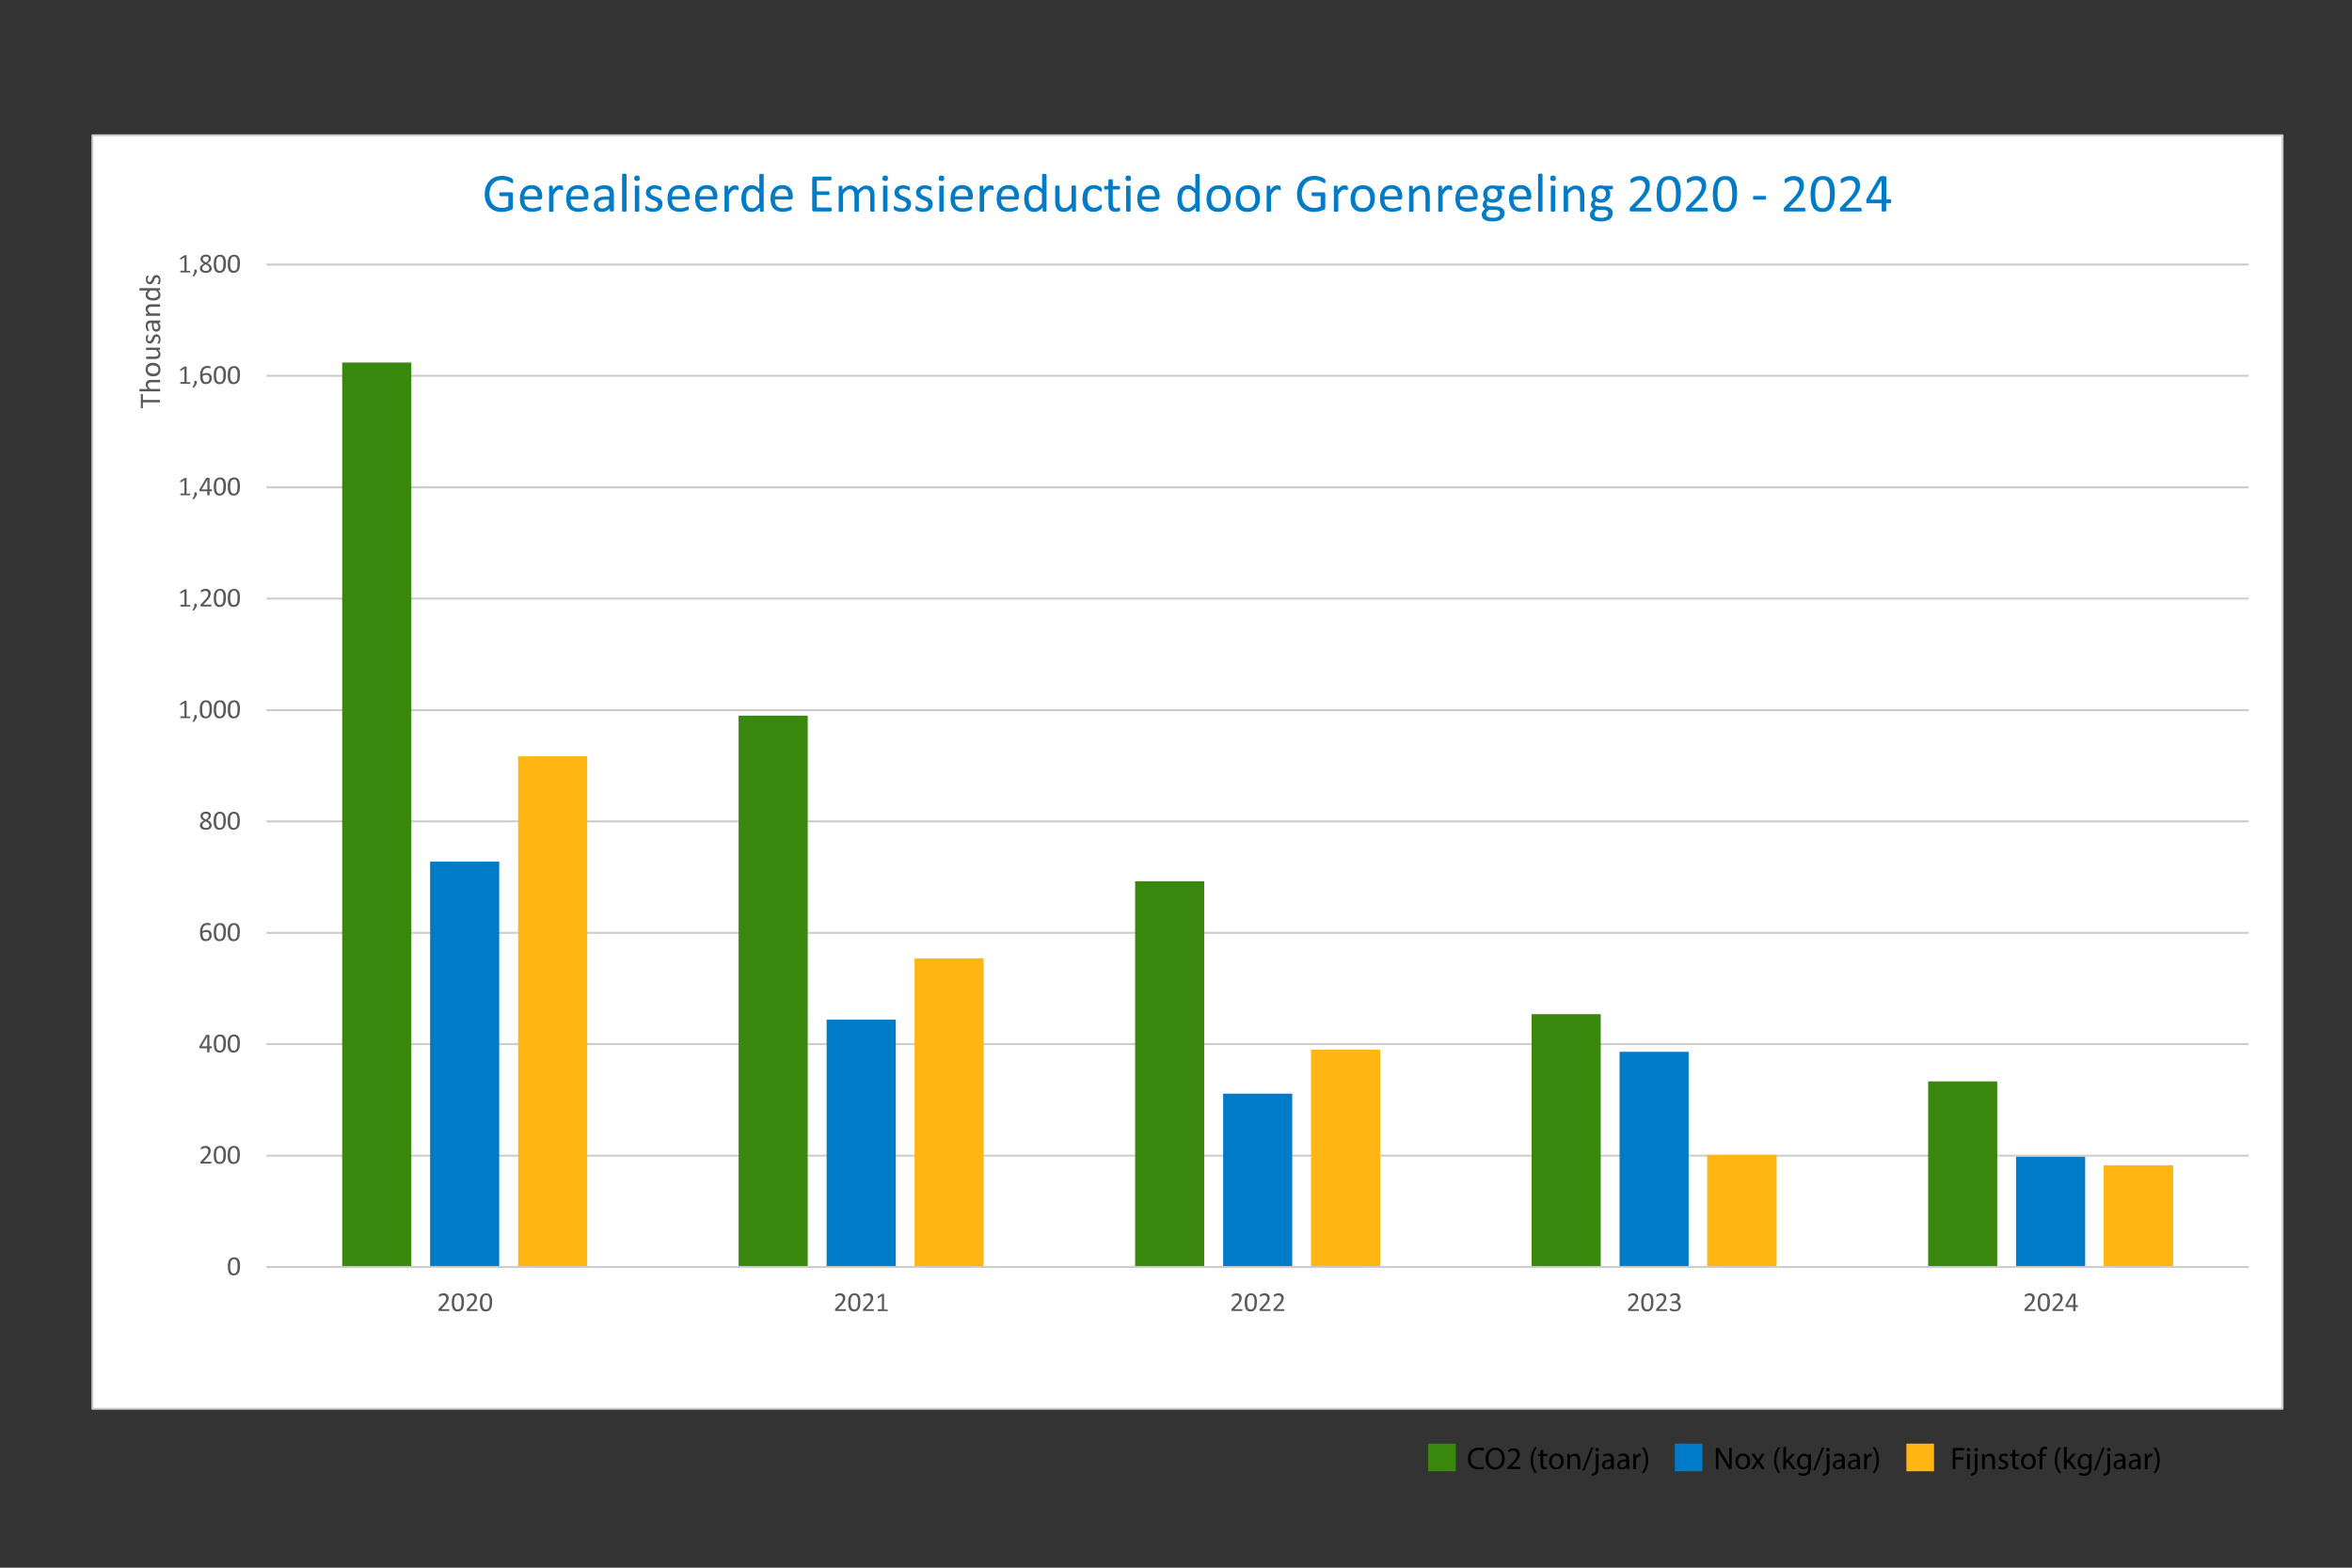 <?xml version="1.0" encoding="UTF-8"?>
<svg xmlns="http://www.w3.org/2000/svg" xmlns:xlink="http://www.w3.org/1999/xlink" id="Laag_1" version="1.1" viewBox="0 0 2400 1600">
  <rect x="0" y="0" width="2400" height="1600" fill="#333333" stroke="none"/>
  <defs>
    <style>
      .st0, .st1, .st2 {
        fill: none;
      }

      .st3 {
        fill: #595959;
      }

      .st1 {
        opacity: 0;
        stroke: #000;
        stroke-miterlimit: 10;
        stroke-width: .1px;
      }

      .st4 {
        clip-path: url(#clippath-17);
      }

      .st5 {
        clip-path: url(#clippath-19);
      }

      .st6 {
        clip-path: url(#clippath-11);
      }

      .st7 {
        clip-path: url(#clippath-16);
      }

      .st8 {
        clip-path: url(#clippath-18);
      }

      .st9 {
        clip-path: url(#clippath-10);
      }

      .st10 {
        clip-path: url(#clippath-15);
      }

      .st11 {
        clip-path: url(#clippath-13);
      }

      .st12 {
        clip-path: url(#clippath-14);
      }

      .st13 {
        clip-path: url(#clippath-12);
      }

      .st14 {
        clip-path: url(#clippath-20);
      }

      .st15 {
        clip-path: url(#clippath-1);
      }

      .st16 {
        clip-path: url(#clippath-3);
      }

      .st17 {
        clip-path: url(#clippath-4);
      }

      .st18 {
        clip-path: url(#clippath-2);
      }

      .st19 {
        clip-path: url(#clippath-7);
      }

      .st20 {
        clip-path: url(#clippath-6);
      }

      .st21 {
        clip-path: url(#clippath-9);
      }

      .st22 {
        clip-path: url(#clippath-8);
      }

      .st23 {
        clip-path: url(#clippath-5);
      }

      .st24 {
        fill: #fff;
      }

      .st25 {
        fill: #007bc7;
      }

      .st26 {
        fill: #ffb612;
      }

      .st27 {
        fill: #39870c;
      }

      .st2 {
        stroke: #ccc;
        stroke-linejoin: round;
        stroke-width: 2px;
      }

      .st28 {
        clip-path: url(#clippath);
      }
    </style>
    <clipPath id="clippath">
      <rect class="st0" x="-251.5" y="-524.9" width="3112.2" height="2200.6"></rect>
    </clipPath>
    <clipPath id="clippath-1">
      <rect class="st0" x="-65.2" y="-325.3" width="2438.8" height="1794.3"></rect>
    </clipPath>
    <clipPath id="clippath-2">
      <rect class="st0" x="94.5" y="138.2" width="2234.8" height="1299.7"></rect>
    </clipPath>
    <clipPath id="clippath-3">
      <rect class="st0" x="94.5" y="138.2" width="2234.8" height="1299.7"></rect>
    </clipPath>
    <clipPath id="clippath-4">
      <rect class="st0" x="94.5" y="138.2" width="2234.8" height="1299.7"></rect>
    </clipPath>
    <clipPath id="clippath-5">
      <rect class="st0" x="94.5" y="138.2" width="2234.8" height="1299.7"></rect>
    </clipPath>
    <clipPath id="clippath-6">
      <rect class="st0" x="94.5" y="138.2" width="2234.8" height="1299.7"></rect>
    </clipPath>
    <clipPath id="clippath-7">
      <rect class="st0" x="94.5" y="138.2" width="2234.8" height="1299.7"></rect>
    </clipPath>
    <clipPath id="clippath-8">
      <rect class="st0" x="94.5" y="138.2" width="2234.8" height="1299.7"></rect>
    </clipPath>
    <clipPath id="clippath-9">
      <rect class="st0" x="94.5" y="138.2" width="2234.8" height="1299.7"></rect>
    </clipPath>
    <clipPath id="clippath-10">
      <rect class="st0" x="94.5" y="138.2" width="2234.8" height="1299.7"></rect>
    </clipPath>
    <clipPath id="clippath-11">
      <rect class="st0" x="94.5" y="138.2" width="2234.8" height="1299.7"></rect>
    </clipPath>
    <clipPath id="clippath-12">
      <rect class="st0" x="94.5" y="138.2" width="2234.8" height="1299.7"></rect>
    </clipPath>
    <clipPath id="clippath-13">
      <rect class="st0" x="94.5" y="138.2" width="2234.8" height="1299.7"></rect>
    </clipPath>
    <clipPath id="clippath-14">
      <rect class="st0" x="94.5" y="138.2" width="2234.8" height="1299.7"></rect>
    </clipPath>
    <clipPath id="clippath-15">
      <rect class="st0" x="94.5" y="138.2" width="2234.8" height="1299.7"></rect>
    </clipPath>
    <clipPath id="clippath-16">
      <rect class="st0" x="94.5" y="138.2" width="2234.8" height="1299.7"></rect>
    </clipPath>
    <clipPath id="clippath-17">
      <rect class="st0" x="94.5" y="138.2" width="2234.8" height="1299.7"></rect>
    </clipPath>
    <clipPath id="clippath-18">
      <rect class="st0" x="94.5" y="138.2" width="2234.8" height="1299.7"></rect>
    </clipPath>
    <clipPath id="clippath-19">
      <rect class="st0" x="94.5" y="138.2" width="2234.8" height="1299.7"></rect>
    </clipPath>
    <clipPath id="clippath-20">
      <rect class="st0" x="94.5" y="138.2" width="2234.8" height="1299.7"></rect>
    </clipPath>
  </defs>
  <g class="st28">
    <g class="st15">
      <rect class="st1" x="94.3" y="138.1" width="2234.8" height="1299.7"></rect>
    </g>
    <rect class="st24" x="94.3" y="138.1" width="2234.8" height="1299.7"></rect>
    <path class="st2" d="M271.9,270h2022.6M271.9,383.5h2022.6M271.9,497.4h2022.6M271.9,610.9h2022.6M271.9,724.8h2022.6M271.9,838.3h2022.6M271.9,952.1h2022.6M271.9,1065.6h2022.6M271.9,1179.5h2022.6"></path>
    <path class="st27" d="M1967.5,1103.7h70.5v189.4h-70.5v-189.4ZM1562.9,1035.1h70.5v258h-70.5v-258ZM1158.3,899.4h70.5v393.7h-70.5v-393.7ZM753.7,730.4h70.5v562.6h-70.5v-562.6ZM349.2,370h70.5v923.1h-70.5V370Z"></path>
    <path class="st25" d="M2057.2,1180.6h70.5v112.4h-70.5v-112.4ZM1652.6,1073.5h70.5v219.5h-70.5v-219.5ZM1248.1,1116.2h70.5v176.9h-70.5v-176.9ZM843.5,1040.7h70.5v252.3h-70.5v-252.3ZM438.9,879.4h70.5v413.7h-70.5v-413.7Z"></path>
    <path class="st26" d="M2146.6,1189.3h70.9v103.8h-70.9v-103.8ZM1742,1178.7h70.9v114.3h-70.9v-114.3ZM1337.8,1071.3h70.5v221.8h-70.5v-221.8ZM933.2,978.1h70.5v314.9h-70.5v-314.9ZM528.7,771.9h70.5v521.2h-70.5v-521.2Z"></path>
    <line class="st2" x1="271.9" y1="1293.1" x2="2294.6" y2="1293.1"></line>
    <g class="st18">
      <path class="st3" d="M244.9,1292.4c0,1.4-.1,2.6-.3,3.8-.2,1.1-.6,2.1-1.1,2.9-.5.8-1.2,1.4-2,1.9-.8.4-1.8.7-3,.7s-2.1-.2-2.8-.6c-.8-.4-1.4-1-1.9-1.8-.5-.8-.8-1.7-1-2.9-.2-1.1-.3-2.4-.3-3.9s.1-2.6.3-3.8c.2-1.1.6-2.1,1.1-2.9.5-.8,1.2-1.4,2-1.9.8-.4,1.8-.7,3-.7s2.1.2,2.9.6c.8.4,1.4,1,1.9,1.8.5.8.8,1.7,1,2.9.2,1.1.3,2.4.3,3.9ZM242.4,1292.6c0-.9,0-1.7,0-2.4,0-.7-.2-1.3-.3-1.9-.1-.5-.3-1-.5-1.4-.2-.4-.4-.7-.7-1-.3-.3-.6-.4-.9-.6-.4-.1-.8-.2-1.2-.2-.8,0-1.4.2-1.9.6-.5.4-.9.9-1.2,1.5-.3.6-.5,1.4-.6,2.3-.1.9-.2,1.8-.2,2.8s0,2.5.2,3.4c.1.9.4,1.7.7,2.3.3.6.7,1,1.1,1.3.5.3,1,.4,1.7.4s1,0,1.4-.2c.4-.2.7-.4,1-.7.3-.3.5-.7.7-1.1.2-.4.3-.9.4-1.4s.2-1.1.2-1.7c0-.6,0-1.3,0-1.9Z"></path>
    </g>
    <g class="st16">
      <path class="st3" d="M215.6,1186.7c0,.2,0,.3,0,.4,0,.1,0,.2,0,.3,0,0,0,.2-.2.2,0,0-.1,0-.2,0h-9.9c-.1,0-.2,0-.3,0,0,0-.2,0-.2-.2,0,0-.1-.2-.2-.3,0-.1,0-.3,0-.5s0-.3,0-.5,0-.3,0-.4c0-.1.1-.2.2-.3,0-.1.2-.2.3-.3l3.6-3.7c.8-.8,1.5-1.6,2-2.3.5-.7.9-1.3,1.2-1.8s.4-1.1.5-1.5c0-.5.1-.9.1-1.3s0-.8-.2-1.1c-.1-.4-.3-.7-.6-.9-.3-.3-.6-.5-.9-.6-.4-.2-.8-.2-1.3-.2s-1.1,0-1.6.2c-.5.2-.9.3-1.2.5-.3.2-.6.4-.9.5-.2.2-.4.2-.5.2s-.1,0-.2,0c0,0,0,0-.1-.2,0,0,0-.2,0-.3,0-.1,0-.3,0-.5s0-.3,0-.4c0-.1,0-.2,0-.3,0,0,0-.1,0-.2,0,0,.1-.1.2-.2s.3-.2.6-.4c.3-.2.6-.3,1-.5.4-.2.9-.3,1.4-.4.5-.1,1-.2,1.6-.2.9,0,1.6.1,2.3.4.6.2,1.2.6,1.6,1,.4.4.7.9,1,1.5.2.6.3,1.2.3,1.8s0,1.1-.2,1.7c-.1.6-.3,1.2-.6,1.8-.3.7-.8,1.4-1.4,2.2-.6.8-1.4,1.7-2.5,2.8l-2.8,3h7.8c0,0,.1,0,.2,0s.1.1.2.2c0,0,0,.2.1.3,0,.1,0,.3,0,.4ZM230.5,1178.7c0,1.4-.1,2.6-.3,3.8-.2,1.1-.6,2.1-1.1,2.9-.5.8-1.2,1.4-2,1.9-.8.4-1.8.7-3,.7s-2.1-.2-2.8-.6c-.8-.4-1.4-1-1.9-1.8-.5-.8-.8-1.7-1-2.9-.2-1.1-.3-2.4-.3-3.9s.1-2.6.3-3.8c.2-1.1.6-2.1,1.1-2.9.5-.8,1.2-1.4,2-1.9.8-.4,1.8-.7,3-.7s2.1.2,2.9.6c.8.4,1.4,1,1.9,1.8.5.8.8,1.7,1,2.9.2,1.1.3,2.4.3,3.9ZM228,1178.9c0-.9,0-1.7,0-2.4,0-.7-.2-1.3-.3-1.9-.1-.5-.3-1-.5-1.4-.2-.4-.4-.7-.7-1-.3-.3-.6-.4-.9-.6-.4-.1-.8-.2-1.2-.2-.8,0-1.4.2-1.9.6-.5.4-.9.9-1.2,1.5-.3.6-.5,1.4-.6,2.3-.1.9-.2,1.8-.2,2.8s0,2.5.2,3.4c.1.9.4,1.7.7,2.3.3.6.7,1,1.1,1.3.5.3,1,.4,1.7.4s1,0,1.4-.2c.4-.2.7-.4,1-.7.3-.3.5-.7.7-1.1.2-.4.3-.9.4-1.4s.2-1.1.2-1.7c0-.6,0-1.3,0-1.9ZM244.7,1178.7c0,1.4-.1,2.6-.3,3.8-.2,1.1-.6,2.1-1.1,2.9-.5.8-1.2,1.4-2,1.9-.8.4-1.8.7-3,.7s-2.1-.2-2.8-.6c-.8-.4-1.4-1-1.9-1.8-.5-.8-.8-1.7-1-2.9-.2-1.1-.3-2.4-.3-3.9s.1-2.6.3-3.8c.2-1.1.6-2.1,1.1-2.9.5-.8,1.2-1.4,2-1.9.8-.4,1.8-.7,3-.7s2.1.2,2.9.6c.8.4,1.4,1,1.9,1.8.5.8.8,1.7,1,2.9.2,1.1.3,2.4.3,3.9ZM242.3,1178.9c0-.9,0-1.7,0-2.4,0-.7-.2-1.3-.3-1.9-.1-.5-.3-1-.5-1.4-.2-.4-.4-.7-.7-1-.3-.3-.6-.4-.9-.6-.4-.1-.8-.2-1.2-.2-.8,0-1.4.2-1.9.6-.5.4-.9.9-1.2,1.5-.3.6-.5,1.4-.6,2.3-.1.9-.2,1.8-.2,2.8s0,2.5.2,3.4c.1.9.4,1.7.7,2.3.3.6.7,1,1.1,1.3.5.3,1,.4,1.7.4s1,0,1.4-.2c.4-.2.7-.4,1-.7.3-.3.5-.7.7-1.1.2-.4.3-.9.4-1.4s.2-1.1.2-1.7c0-.6,0-1.3,0-1.9Z"></path>
    </g>
    <g class="st17">
      <path class="st3" d="M216.3,1068.9c0,.3,0,.5-.1.7,0,.2-.2.3-.4.3h-2v3.8c0,0,0,.1,0,.2,0,0-.1,0-.2.1,0,0-.2,0-.4,0-.2,0-.3,0-.6,0s-.4,0-.6,0c-.2,0-.3,0-.4,0s-.2,0-.2-.1c0,0,0-.1,0-.2v-3.8h-7.3c-.1,0-.2,0-.3,0s-.1,0-.2-.2c0,0-.1-.2-.1-.3,0-.1,0-.3,0-.5s0-.3,0-.5c0-.1,0-.3,0-.4,0-.1,0-.2.1-.3,0-.1.1-.2.2-.3l6.4-10.9c0,0,.1-.1.2-.2,0,0,.2-.1.3-.1.1,0,.3,0,.5,0,.2,0,.5,0,.7,0s.6,0,.8,0c.2,0,.4,0,.6,0,.1,0,.2,0,.3.1,0,0,.1.1.1.2v11.4h2c.2,0,.3,0,.4.2,0,.2.1.4.1.7ZM211.4,1058.1h0l-5.7,9.8h5.8v-9.8ZM230.5,1065c0,1.4-.1,2.6-.3,3.8-.2,1.1-.6,2.1-1.1,2.9-.5.8-1.2,1.4-2,1.9-.8.4-1.8.7-3,.7s-2.1-.2-2.8-.6c-.8-.4-1.4-1-1.9-1.8-.5-.8-.8-1.7-1-2.9-.2-1.1-.3-2.4-.3-3.9s.1-2.6.3-3.8c.2-1.1.6-2.1,1.1-2.9.5-.8,1.2-1.4,2-1.9.8-.4,1.8-.7,3-.7s2.1.2,2.9.6c.8.4,1.4,1,1.9,1.8.5.8.8,1.7,1,2.9.2,1.1.3,2.4.3,3.9ZM228,1065.2c0-.9,0-1.7,0-2.4,0-.7-.2-1.3-.3-1.9-.1-.5-.3-1-.5-1.4-.2-.4-.4-.7-.7-1-.3-.3-.6-.4-.9-.6-.4-.1-.8-.2-1.2-.2-.8,0-1.4.2-1.9.6-.5.4-.9.9-1.2,1.5-.3.6-.5,1.4-.6,2.3-.1.9-.2,1.8-.2,2.8s0,2.5.2,3.4c.1.9.4,1.7.7,2.3.3.6.7,1,1.1,1.3.5.3,1,.4,1.7.4s1,0,1.4-.2c.4-.2.7-.4,1-.7.3-.3.5-.7.7-1.1.2-.4.3-.9.4-1.4s.2-1.1.2-1.7c0-.6,0-1.3,0-1.9ZM244.7,1065c0,1.4-.1,2.6-.3,3.8-.2,1.1-.6,2.1-1.1,2.9-.5.8-1.2,1.4-2,1.9-.8.4-1.8.7-3,.7s-2.1-.2-2.8-.6c-.8-.4-1.4-1-1.9-1.8-.5-.8-.8-1.7-1-2.9-.2-1.1-.3-2.4-.3-3.9s.1-2.6.3-3.8c.2-1.1.6-2.1,1.1-2.9.5-.8,1.2-1.4,2-1.9.8-.4,1.8-.7,3-.7s2.1.2,2.9.6c.8.4,1.4,1,1.9,1.8.5.8.8,1.7,1,2.9.2,1.1.3,2.4.3,3.9ZM242.3,1065.2c0-.9,0-1.7,0-2.4,0-.7-.2-1.3-.3-1.9-.1-.5-.3-1-.5-1.4-.2-.4-.4-.7-.7-1-.3-.3-.6-.4-.9-.6-.4-.1-.8-.2-1.2-.2-.8,0-1.4.2-1.9.6-.5.4-.9.9-1.2,1.5-.3.6-.5,1.4-.6,2.3-.1.9-.2,1.8-.2,2.8s0,2.5.2,3.4c.1.9.4,1.7.7,2.3.3.6.7,1,1.1,1.3.5.3,1,.4,1.7.4s1,0,1.4-.2c.4-.2.7-.4,1-.7.3-.3.5-.7.7-1.1.2-.4.3-.9.4-1.4s.2-1.1.2-1.7c0-.6,0-1.3,0-1.9Z"></path>
    </g>
    <g class="st23">
      <path class="st3" d="M216,954.5c0,.8-.1,1.5-.4,2.3-.2.7-.6,1.4-1.1,1.9-.5.6-1.1,1-1.9,1.3-.8.3-1.7.5-2.7.5s-1.4,0-2-.3c-.6-.2-1.1-.4-1.5-.8-.4-.3-.8-.8-1.1-1.3-.3-.5-.5-1.1-.7-1.7-.2-.6-.3-1.3-.4-2.1,0-.8-.1-1.6-.1-2.4s0-1.5.1-2.3c0-.8.2-1.5.4-2.3.2-.7.5-1.4.9-2.1.4-.6.8-1.2,1.4-1.7.5-.5,1.2-.8,2-1.1.8-.3,1.7-.4,2.7-.4s.7,0,1,0c.4,0,.7,0,1,.2.3,0,.5.1.7.2.2,0,.3.1.4.2,0,0,.1.1.1.2,0,0,0,.1,0,.2,0,0,0,.1,0,.2,0,0,0,.2,0,.3s0,.3,0,.4c0,.1,0,.2,0,.3,0,0,0,.1-.1.2,0,0-.1,0-.2,0s-.2,0-.4,0c-.2,0-.4-.1-.6-.2-.2,0-.6-.1-.9-.2-.4,0-.8,0-1.2,0-.9,0-1.6.2-2.2.5-.6.4-1.1.8-1.5,1.4-.4.6-.7,1.3-.9,2.1-.2.8-.3,1.6-.3,2.4.2-.1.5-.3.8-.4.3-.1.6-.3,1-.4.4-.1.7-.2,1.1-.3.4,0,.8-.1,1.3-.1,1,0,1.8.1,2.4.4.7.3,1.2.6,1.6,1.1.4.5.7,1,.9,1.6.2.6.3,1.3.3,2.1ZM213.6,954.7c0-.5,0-1-.2-1.5-.1-.4-.3-.8-.5-1.1-.2-.3-.6-.5-1-.7-.4-.2-.9-.2-1.5-.2s-.7,0-1,0c-.3,0-.7.1-1,.2-.3.1-.6.2-.9.4-.3.1-.6.3-.8.5,0,1.2,0,2.2.2,3,.2.8.4,1.4.7,1.9.3.5.7.8,1.1,1,.4.2.9.3,1.5.3s1.1-.1,1.5-.3c.4-.2.8-.5,1.1-.9.3-.4.5-.8.6-1.3.1-.5.2-.9.2-1.4ZM230.5,951.3c0,1.4-.1,2.6-.3,3.8-.2,1.1-.6,2.1-1.1,2.9-.5.8-1.2,1.4-2,1.9-.8.4-1.8.7-3,.7s-2.1-.2-2.8-.6c-.8-.4-1.4-1-1.9-1.8-.5-.8-.8-1.7-1-2.9-.2-1.1-.3-2.4-.3-3.9s.1-2.6.3-3.8c.2-1.1.6-2.1,1.1-2.9.5-.8,1.2-1.4,2-1.9.8-.4,1.8-.7,3-.7s2.1.2,2.9.6c.8.4,1.4,1,1.9,1.8.5.8.8,1.7,1,2.9.2,1.1.3,2.4.3,3.9ZM228,951.5c0-.9,0-1.7,0-2.4,0-.7-.2-1.3-.3-1.9-.1-.5-.3-1-.5-1.4-.2-.4-.4-.7-.7-1-.3-.3-.6-.4-.9-.6-.4-.1-.8-.2-1.2-.2-.8,0-1.4.2-1.9.6-.5.4-.9.9-1.2,1.5-.3.6-.5,1.4-.6,2.3-.1.9-.2,1.8-.2,2.8s0,2.5.2,3.4c.1.9.4,1.7.7,2.3.3.6.7,1,1.1,1.3.5.3,1,.4,1.7.4s1,0,1.4-.2c.4-.2.7-.4,1-.7.3-.3.5-.7.7-1.1.2-.4.3-.9.4-1.4s.2-1.1.2-1.7c0-.6,0-1.3,0-1.9ZM244.7,951.3c0,1.4-.1,2.6-.3,3.8-.2,1.1-.6,2.1-1.1,2.9-.5.8-1.2,1.4-2,1.9-.8.4-1.8.7-3,.7s-2.1-.2-2.8-.6c-.8-.4-1.4-1-1.9-1.8-.5-.8-.8-1.7-1-2.9-.2-1.1-.3-2.4-.3-3.9s.1-2.6.3-3.8c.2-1.1.6-2.1,1.1-2.9.5-.8,1.2-1.4,2-1.9.8-.4,1.8-.7,3-.7s2.1.2,2.9.6c.8.4,1.4,1,1.9,1.8.5.8.8,1.7,1,2.9.2,1.1.3,2.4.3,3.9ZM242.3,951.5c0-.9,0-1.7,0-2.4,0-.7-.2-1.3-.3-1.9-.1-.5-.3-1-.5-1.4-.2-.4-.4-.7-.7-1-.3-.3-.6-.4-.9-.6-.4-.1-.8-.2-1.2-.2-.8,0-1.4.2-1.9.6-.5.4-.9.9-1.2,1.5-.3.6-.5,1.4-.6,2.3-.1.9-.2,1.8-.2,2.8s0,2.5.2,3.4c.1.9.4,1.7.7,2.3.3.6.7,1,1.1,1.3.5.3,1,.4,1.7.4s1,0,1.4-.2c.4-.2.7-.4,1-.7.3-.3.5-.7.7-1.1.2-.4.3-.9.4-1.4s.2-1.1.2-1.7c0-.6,0-1.3,0-1.9Z"></path>
    </g>
    <g class="st20">
      <path class="st3" d="M216,842.1c0,.8-.1,1.5-.4,2.1-.3.6-.7,1.1-1.2,1.5-.5.4-1.2.7-1.9.9-.8.2-1.6.3-2.6.3s-1.7,0-2.5-.3c-.7-.2-1.3-.5-1.8-.9-.5-.4-.9-.8-1.2-1.4-.3-.6-.4-1.2-.4-1.9s0-1.1.3-1.5c.2-.5.4-.9.8-1.3.3-.4.8-.8,1.3-1.1.5-.3,1.1-.7,1.7-1-.6-.3-1-.6-1.5-.9-.4-.3-.8-.7-1.1-1-.3-.4-.5-.8-.7-1.2-.2-.4-.2-.9-.2-1.4s.1-1.2.3-1.8c.2-.5.6-1,1-1.4.5-.4,1-.7,1.7-1,.7-.2,1.5-.4,2.5-.4s1.7.1,2.3.3c.7.2,1.2.5,1.6.9.4.4.7.8.9,1.3.2.5.3,1,.3,1.6s0,.9-.2,1.3c-.2.4-.4.8-.7,1.2-.3.4-.7.7-1.1,1.1-.4.3-.9.6-1.5.9.7.3,1.2.7,1.7,1,.5.3.9.7,1.3,1.1.3.4.6.8.8,1.2.2.4.3.9.3,1.4ZM213.6,842.3c0-.4,0-.8-.2-1.2-.2-.3-.4-.7-.7-1-.3-.3-.7-.6-1.2-.9-.5-.3-1-.6-1.6-.9-.6.3-1.1.6-1.5.9-.4.3-.8.6-1.1.9-.3.3-.5.6-.6,1-.1.3-.2.7-.2,1.1,0,.9.3,1.6.9,2.1.6.5,1.5.7,2.7.7s2.1-.2,2.7-.7c.6-.5.9-1.2.9-2ZM213,832.9c0-.4,0-.7-.2-1-.1-.3-.3-.6-.6-.8-.3-.2-.6-.4-1-.5-.4-.1-.8-.2-1.3-.2-1,0-1.7.2-2.3.7-.5.5-.8,1.1-.8,1.8s0,.7.2,1c.1.3.3.6.6.9.3.3.6.5,1,.8.4.3.9.5,1.4.8.9-.5,1.6-1,2.1-1.6.5-.6.7-1.2.7-1.9ZM230.4,837.7c0,1.4-.1,2.6-.3,3.7-.2,1.1-.6,2.1-1.1,2.9-.5.8-1.2,1.4-2,1.9-.8.4-1.8.7-3,.7s-2.1-.2-2.8-.6c-.8-.4-1.4-1-1.9-1.8-.5-.8-.8-1.7-1-2.9-.2-1.1-.3-2.4-.3-3.9s.1-2.6.3-3.7c.2-1.1.6-2.1,1.1-2.9.5-.8,1.1-1.4,2-1.9.8-.4,1.8-.7,3-.7s2.1.2,2.8.6c.8.4,1.4,1,1.9,1.8.5.8.8,1.7,1,2.9.2,1.1.3,2.4.3,3.9ZM228,837.9c0-.9,0-1.7,0-2.4,0-.7-.2-1.3-.3-1.9-.1-.5-.3-1-.5-1.4-.2-.4-.4-.7-.7-1-.3-.3-.6-.4-.9-.6-.4-.1-.8-.2-1.2-.2-.8,0-1.4.2-1.9.6-.5.4-.9.9-1.2,1.5-.3.6-.5,1.4-.6,2.3-.1.9-.2,1.8-.2,2.8s0,2.5.2,3.4c.1.9.4,1.7.7,2.3.3.6.7,1,1.1,1.3.5.3,1,.4,1.7.4s1,0,1.4-.2c.4-.2.7-.4,1-.7.3-.3.5-.7.7-1.1.2-.4.3-.9.4-1.4.1-.5.2-1.1.2-1.7,0-.6,0-1.2,0-1.9ZM244.7,837.7c0,1.4-.1,2.6-.3,3.7-.2,1.1-.6,2.1-1.1,2.9-.5.8-1.2,1.4-2,1.9-.8.4-1.8.7-3,.7s-2.1-.2-2.8-.6c-.8-.4-1.4-1-1.9-1.8-.5-.8-.8-1.7-1-2.9-.2-1.1-.3-2.4-.3-3.9s.1-2.6.3-3.7c.2-1.1.6-2.1,1.1-2.9.5-.8,1.1-1.4,2-1.9.8-.4,1.8-.7,3-.7s2.1.2,2.8.6c.8.4,1.4,1,1.9,1.8.5.8.8,1.7,1,2.9.2,1.1.3,2.4.3,3.9ZM242.3,837.9c0-.9,0-1.7,0-2.4,0-.7-.2-1.3-.3-1.9-.1-.5-.3-1-.5-1.4-.2-.4-.4-.7-.7-1-.3-.3-.6-.4-.9-.6-.4-.1-.8-.2-1.2-.2-.8,0-1.4.2-1.9.6-.5.4-.9.9-1.2,1.5-.3.6-.5,1.4-.6,2.3-.1.9-.2,1.8-.2,2.8s0,2.5.2,3.4c.1.9.4,1.7.7,2.3.3.6.7,1,1.1,1.3.5.3,1,.4,1.7.4s1,0,1.4-.2c.4-.2.7-.4,1-.7.3-.3.5-.7.7-1.1.2-.4.3-.9.4-1.4.1-.5.2-1.1.2-1.7,0-.6,0-1.2,0-1.9Z"></path>
    </g>
    <g class="st19">
      <path class="st3" d="M194.3,732c0,.2,0,.3,0,.4,0,.1,0,.2-.1.3,0,0,0,.1-.2.2,0,0-.1,0-.2,0h-9.3c0,0-.1,0-.2,0,0,0-.1,0-.2-.2,0,0,0-.2-.1-.3,0-.1,0-.3,0-.4s0-.3,0-.4c0-.1,0-.2.1-.3,0,0,0-.1.2-.2,0,0,.1,0,.2,0h3.7v-13.6l-3.5,2.1c-.2,0-.3.1-.4.2-.1,0-.2,0-.3,0,0,0-.1-.2-.1-.3,0-.1,0-.3,0-.5s0-.3,0-.4,0-.2,0-.3c0,0,0-.1.1-.2,0,0,.1-.1.2-.2l4.1-2.6s0,0,.1,0c0,0,.1,0,.2,0,0,0,.2,0,.3,0,.1,0,.2,0,.4,0s.4,0,.6,0c.1,0,.3,0,.3,0,0,0,.1,0,.2.1,0,0,0,.1,0,.2v15.7h3.2c0,0,.1,0,.2,0,0,0,.1.1.2.2,0,0,0,.2,0,.3,0,.1,0,.3,0,.4ZM200.9,730.9c0,.3,0,.5,0,.8,0,.2,0,.5-.1.7,0,.2-.1.4-.3.6-.1.2-.2.4-.4.7l-1.9,2.8c0,0,0,.1-.2.2,0,0-.1,0-.2.1,0,0-.2,0-.3,0-.1,0-.3,0-.4,0s-.3,0-.4,0c-.1,0-.2,0-.2,0,0,0,0,0,0-.1,0,0,0-.1,0-.2l1.8-3.8v-1.8c0-.2,0-.4,0-.6,0-.1.1-.3.2-.3.1,0,.2-.1.4-.2s.4,0,.6,0,.4,0,.6,0,.3,0,.4.2c.1,0,.2.2.2.3,0,.1,0,.3,0,.6ZM216.2,723.9c0,1.4-.1,2.6-.3,3.8-.2,1.1-.6,2.1-1.1,2.9-.5.8-1.2,1.4-2,1.9-.8.4-1.8.7-3,.7s-2.1-.2-2.8-.6c-.8-.4-1.4-1-1.9-1.8-.5-.8-.8-1.7-1-2.9-.2-1.1-.3-2.4-.3-3.9s.1-2.6.3-3.8c.2-1.1.6-2.1,1.1-2.9.5-.8,1.2-1.4,2-1.9.8-.4,1.8-.7,3-.7s2.1.2,2.9.6c.8.4,1.4,1,1.9,1.8.5.8.8,1.7,1,2.9.2,1.1.3,2.4.3,3.9ZM213.8,724.1c0-.9,0-1.7,0-2.4,0-.7-.2-1.3-.3-1.9s-.3-1-.5-1.4c-.2-.4-.4-.7-.7-1-.3-.3-.6-.4-.9-.6-.4-.1-.8-.2-1.2-.2-.8,0-1.4.2-1.9.6-.5.4-.9.9-1.2,1.5-.3.6-.5,1.4-.6,2.3-.1.9-.2,1.8-.2,2.8s0,2.5.2,3.4.4,1.7.7,2.3c.3.6.7,1,1.1,1.3.5.3,1,.4,1.7.4s1,0,1.4-.2c.4-.2.7-.4,1-.7.3-.3.5-.7.7-1.1.2-.4.3-.9.4-1.4.1-.5.2-1.1.2-1.7,0-.6,0-1.3,0-1.9ZM230.5,723.9c0,1.4-.1,2.6-.3,3.8-.2,1.1-.6,2.1-1.1,2.9-.5.8-1.2,1.4-2,1.9-.8.4-1.8.7-3,.7s-2.1-.2-2.8-.6c-.8-.4-1.4-1-1.9-1.8-.5-.8-.8-1.7-1-2.9-.2-1.1-.3-2.4-.3-3.9s.1-2.6.3-3.8c.2-1.1.6-2.1,1.1-2.9.5-.8,1.2-1.4,2-1.9.8-.4,1.8-.7,3-.7s2.1.2,2.9.6c.8.4,1.4,1,1.9,1.8.5.8.8,1.7,1,2.9.2,1.1.3,2.4.3,3.9ZM228,724.1c0-.9,0-1.7,0-2.4,0-.7-.2-1.3-.3-1.9s-.3-1-.5-1.4c-.2-.4-.4-.7-.7-1-.3-.3-.6-.4-.9-.6-.4-.1-.8-.2-1.2-.2-.8,0-1.4.2-1.9.6-.5.4-.9.9-1.2,1.5-.3.6-.5,1.4-.6,2.3-.1.9-.2,1.8-.2,2.8s0,2.5.2,3.4.4,1.7.7,2.3c.3.6.7,1,1.1,1.3.5.3,1,.4,1.7.4s1,0,1.4-.2c.4-.2.7-.4,1-.7.3-.3.5-.7.7-1.1.2-.4.3-.9.4-1.4.1-.5.2-1.1.2-1.7,0-.6,0-1.3,0-1.9ZM244.8,723.9c0,1.4-.1,2.6-.3,3.8-.2,1.1-.6,2.1-1.1,2.9-.5.8-1.2,1.4-2,1.9-.8.4-1.8.7-3,.7s-2.1-.2-2.8-.6c-.8-.4-1.4-1-1.9-1.8-.5-.8-.8-1.7-1-2.9-.2-1.1-.3-2.4-.3-3.9s.1-2.6.3-3.8c.2-1.1.6-2.1,1.1-2.9.5-.8,1.2-1.4,2-1.9.8-.4,1.8-.7,3-.7s2.1.2,2.9.6c.8.4,1.4,1,1.9,1.8.5.8.8,1.7,1,2.9.2,1.1.3,2.4.3,3.9ZM242.4,724.1c0-.9,0-1.7,0-2.4,0-.7-.2-1.3-.3-1.9s-.3-1-.5-1.4c-.2-.4-.4-.7-.7-1-.3-.3-.6-.4-.9-.6-.4-.1-.8-.2-1.2-.2-.8,0-1.4.2-1.9.6-.5.4-.9.9-1.2,1.5-.3.6-.5,1.4-.6,2.3-.1.9-.2,1.8-.2,2.8s0,2.5.2,3.4.4,1.7.7,2.3c.3.6.7,1,1.1,1.3.5.3,1,.4,1.7.4s1,0,1.4-.2c.4-.2.7-.4,1-.7.3-.3.5-.7.7-1.1.2-.4.3-.9.4-1.4.1-.5.2-1.1.2-1.7,0-.6,0-1.3,0-1.9Z"></path>
    </g>
    <g class="st22">
      <path class="st3" d="M194.3,618.2c0,.2,0,.3,0,.4,0,.1,0,.2-.1.3,0,0,0,.1-.2.2,0,0-.1,0-.2,0h-9.3c0,0-.1,0-.2,0,0,0-.1,0-.2-.2,0,0,0-.2-.1-.3,0-.1,0-.3,0-.4s0-.3,0-.4c0-.1,0-.2.1-.3,0,0,0-.1.2-.2,0,0,.1,0,.2,0h3.7v-13.6l-3.5,2.1c-.2,0-.3.1-.4.2-.1,0-.2,0-.3,0,0,0-.1-.2-.1-.3,0-.1,0-.3,0-.5s0-.3,0-.4,0-.2,0-.3c0,0,0-.1.1-.2,0,0,.1-.1.2-.2l4.1-2.6s0,0,.1,0c0,0,.1,0,.2,0,0,0,.2,0,.3,0,.1,0,.2,0,.4,0s.4,0,.6,0c.1,0,.3,0,.3,0,0,0,.1,0,.2.1,0,0,0,.1,0,.2v15.7h3.2c0,0,.1,0,.2,0,0,0,.1.1.2.2,0,0,0,.2,0,.3,0,.1,0,.3,0,.4ZM200.9,617.2c0,.3,0,.5,0,.8,0,.2,0,.5-.1.7,0,.2-.1.4-.3.6-.1.2-.2.4-.4.7l-1.9,2.8c0,0,0,.1-.2.2,0,0-.1,0-.2.1,0,0-.2,0-.3,0-.1,0-.3,0-.4,0s-.3,0-.4,0c-.1,0-.2,0-.2,0,0,0,0,0,0-.1,0,0,0-.1,0-.2l1.8-3.8v-1.8c0-.2,0-.4,0-.6,0-.1.1-.3.2-.3.1,0,.2-.1.4-.2s.4,0,.6,0,.4,0,.6,0,.3,0,.4.2c.1,0,.2.2.2.3,0,.1,0,.3,0,.6ZM215.6,618.1c0,.2,0,.3,0,.4,0,.1,0,.2,0,.3,0,0,0,.2-.2.2,0,0-.1,0-.2,0h-9.9c-.1,0-.2,0-.3,0,0,0-.2,0-.2-.2,0,0-.1-.2-.2-.3,0-.1,0-.3,0-.5s0-.3,0-.5,0-.3,0-.4c0-.1.1-.2.2-.3,0-.1.2-.2.3-.3l3.6-3.7c.8-.8,1.5-1.6,2-2.3.5-.7.9-1.3,1.2-1.8s.4-1.1.5-1.5c0-.5.1-.9.1-1.3s0-.8-.2-1.1c-.1-.4-.3-.7-.6-.9-.3-.3-.6-.5-.9-.6-.4-.2-.8-.2-1.3-.2s-1.1,0-1.6.2c-.5.2-.9.3-1.2.5-.3.2-.6.4-.9.5-.2.2-.4.2-.5.2s-.1,0-.2,0c0,0,0,0-.1-.2,0,0,0-.2,0-.3,0-.1,0-.3,0-.5s0-.3,0-.4c0-.1,0-.2,0-.3,0,0,0-.1,0-.2,0,0,.1-.1.2-.2.1,0,.3-.2.6-.4.3-.2.6-.3,1-.5.4-.2.9-.3,1.4-.4.5-.1,1-.2,1.6-.2.9,0,1.6.1,2.3.4.6.2,1.2.6,1.6,1,.4.4.7.9,1,1.5.2.6.3,1.2.3,1.8s0,1.1-.2,1.7c-.1.6-.3,1.2-.6,1.8-.3.7-.8,1.4-1.4,2.2-.6.8-1.4,1.7-2.5,2.8l-2.8,3h7.8c0,0,.1,0,.2,0,0,0,.1.1.2.2,0,0,0,.2.1.3,0,.1,0,.3,0,.4ZM230.5,610.2c0,1.4-.1,2.6-.3,3.8-.2,1.1-.6,2.1-1.1,2.9-.5.8-1.2,1.4-2,1.9-.8.4-1.8.7-3,.7s-2.1-.2-2.8-.6c-.8-.4-1.4-1-1.9-1.8-.5-.8-.8-1.7-1-2.9-.2-1.1-.3-2.4-.3-3.9s.1-2.6.3-3.8c.2-1.1.6-2.1,1.1-2.9.5-.8,1.2-1.4,2-1.9.8-.4,1.8-.7,3-.7s2.1.2,2.9.6c.8.4,1.4,1,1.9,1.8.5.8.8,1.7,1,2.9.2,1.1.3,2.4.3,3.9ZM228,610.3c0-.9,0-1.7,0-2.4,0-.7-.2-1.3-.3-1.9-.1-.5-.3-1-.5-1.4-.2-.4-.4-.7-.7-1-.3-.3-.6-.4-.9-.6-.4-.1-.8-.2-1.2-.2-.8,0-1.4.2-1.9.6-.5.4-.9.9-1.2,1.5-.3.6-.5,1.4-.6,2.3-.1.9-.2,1.8-.2,2.8s0,2.5.2,3.4c.1.9.4,1.7.7,2.3.3.6.7,1,1.1,1.3.5.3,1,.4,1.7.4s1,0,1.4-.2c.4-.2.7-.4,1-.7.3-.3.5-.7.7-1.1.2-.4.3-.9.4-1.4.1-.5.2-1.1.2-1.7,0-.6,0-1.3,0-1.9ZM244.8,610.2c0,1.4-.1,2.6-.3,3.8-.2,1.1-.6,2.1-1.1,2.9-.5.8-1.2,1.4-2,1.9-.8.4-1.8.7-3,.7s-2.1-.2-2.8-.6c-.8-.4-1.4-1-1.9-1.8-.5-.8-.8-1.7-1-2.9-.2-1.1-.3-2.4-.3-3.9s.1-2.6.3-3.8c.2-1.1.6-2.1,1.1-2.9.5-.8,1.2-1.4,2-1.9.8-.4,1.8-.7,3-.7s2.1.2,2.9.6c.8.4,1.4,1,1.9,1.8.5.8.8,1.7,1,2.9.2,1.1.3,2.4.3,3.9ZM242.4,610.3c0-.9,0-1.7,0-2.4,0-.7-.2-1.3-.3-1.9-.1-.5-.3-1-.5-1.4-.2-.4-.4-.7-.7-1-.3-.3-.6-.4-.9-.6-.4-.1-.8-.2-1.2-.2-.8,0-1.4.2-1.9.6-.5.4-.9.9-1.2,1.5-.3.6-.5,1.4-.6,2.3-.1.9-.2,1.8-.2,2.8s0,2.5.2,3.4c.1.9.4,1.7.7,2.3.3.6.7,1,1.1,1.3.5.3,1,.4,1.7.4s1,0,1.4-.2c.4-.2.7-.4,1-.7.3-.3.5-.7.7-1.1.2-.4.3-.9.4-1.4.1-.5.2-1.1.2-1.7,0-.6,0-1.3,0-1.9Z"></path>
    </g>
    <g class="st21">
      <path class="st3" d="M194.3,504.6c0,.2,0,.3,0,.4,0,.1,0,.2-.1.3,0,0,0,.1-.2.2,0,0-.1,0-.2,0h-9.3c0,0-.1,0-.2,0,0,0-.1,0-.2-.2,0,0,0-.2-.1-.3,0-.1,0-.3,0-.4s0-.3,0-.4c0-.1,0-.2.1-.3,0,0,0-.1.2-.2,0,0,.1,0,.2,0h3.7v-13.6l-3.5,2.1c-.2,0-.3.1-.4.2-.1,0-.2,0-.3,0,0,0-.1-.2-.1-.3,0-.1,0-.3,0-.5s0-.3,0-.4,0-.2,0-.3c0,0,0-.1.1-.2,0,0,.1-.1.2-.2l4.1-2.6s0,0,.1,0c0,0,.1,0,.2,0,0,0,.2,0,.3,0,.1,0,.2,0,.4,0s.4,0,.6,0c.1,0,.3,0,.3,0,0,0,.1,0,.2.1,0,0,0,.1,0,.2v15.7h3.2c0,0,.1,0,.2,0,0,0,.1.1.2.2,0,0,0,.2,0,.3,0,.1,0,.3,0,.4ZM200.9,503.6c0,.3,0,.5,0,.8,0,.2,0,.5-.1.7,0,.2-.1.4-.3.6-.1.2-.2.4-.4.7l-1.9,2.8c0,0,0,.1-.2.2,0,0-.1,0-.2.1,0,0-.2,0-.3,0-.1,0-.3,0-.4,0s-.3,0-.4,0c-.1,0-.2,0-.2,0,0,0,0,0,0-.1,0,0,0-.1,0-.2l1.8-3.8v-1.8c0-.2,0-.4,0-.6,0-.1.1-.3.2-.3.1,0,.2-.1.4-.2s.4,0,.6,0,.4,0,.6,0,.3,0,.4.2c.1,0,.2.2.2.3,0,.1,0,.3,0,.6ZM216.4,500.4c0,.3,0,.5-.1.7,0,.2-.2.3-.4.3h-2v3.8c0,0,0,.1,0,.2,0,0-.1,0-.2.1,0,0-.2,0-.4,0-.2,0-.3,0-.6,0s-.4,0-.6,0c-.2,0-.3,0-.4,0s-.2,0-.2-.1c0,0,0-.1,0-.2v-3.8h-7.3c-.1,0-.2,0-.3,0s-.1,0-.2-.2c0,0-.1-.2-.1-.3,0-.1,0-.3,0-.5s0-.3,0-.5c0-.1,0-.3,0-.4,0-.1,0-.2.1-.3,0-.1.1-.2.2-.3l6.4-10.9c0,0,.1-.1.2-.2,0,0,.2-.1.3-.1.1,0,.3,0,.5,0,.2,0,.5,0,.7,0s.6,0,.8,0c.2,0,.4,0,.6,0,.1,0,.2,0,.3.1,0,0,.1.1.1.2v11.4h2c.2,0,.3,0,.4.2,0,.2.1.4.1.7ZM211.5,489.7h0l-5.7,9.8h5.8v-9.8ZM230.5,496.5c0,1.4-.1,2.6-.3,3.8-.2,1.1-.6,2.1-1.1,2.9-.5.8-1.2,1.4-2,1.9-.8.4-1.8.7-3,.7s-2.1-.2-2.8-.6c-.8-.4-1.4-1-1.9-1.8-.5-.8-.8-1.7-1-2.9-.2-1.1-.3-2.4-.3-3.9s.1-2.6.3-3.8c.2-1.1.6-2.1,1.1-2.9.5-.8,1.2-1.4,2-1.9.8-.4,1.8-.7,3-.7s2.1.2,2.9.6c.8.4,1.4,1,1.9,1.8.5.8.8,1.7,1,2.9.2,1.1.3,2.4.3,3.9ZM228,496.7c0-.9,0-1.7,0-2.4,0-.7-.2-1.3-.3-1.9-.1-.5-.3-1-.5-1.4-.2-.4-.4-.7-.7-1-.3-.3-.6-.4-.9-.6-.4-.1-.8-.2-1.2-.2-.8,0-1.4.2-1.9.6-.5.4-.9.9-1.2,1.5-.3.6-.5,1.4-.6,2.3-.1.9-.2,1.8-.2,2.8s0,2.5.2,3.4c.1.9.4,1.7.7,2.3.3.6.7,1,1.1,1.3.5.3,1,.4,1.7.4s1,0,1.4-.2c.4-.2.7-.4,1-.7.3-.3.5-.7.7-1.1.2-.4.3-.9.4-1.4.1-.5.2-1.1.2-1.7,0-.6,0-1.3,0-1.9ZM244.8,496.5c0,1.4-.1,2.6-.3,3.8-.2,1.1-.6,2.1-1.1,2.9-.5.8-1.2,1.4-2,1.9-.8.4-1.8.7-3,.7s-2.1-.2-2.8-.6c-.8-.4-1.4-1-1.9-1.8-.5-.8-.8-1.7-1-2.9-.2-1.1-.3-2.4-.3-3.9s.1-2.6.3-3.8c.2-1.1.6-2.1,1.1-2.9.5-.8,1.2-1.4,2-1.9.8-.4,1.8-.7,3-.7s2.1.2,2.9.6c.8.4,1.4,1,1.9,1.8.5.8.8,1.7,1,2.9.2,1.1.3,2.4.3,3.9ZM242.4,496.7c0-.9,0-1.7,0-2.4,0-.7-.2-1.3-.3-1.9-.1-.5-.3-1-.5-1.4-.2-.4-.4-.7-.7-1-.3-.3-.6-.4-.9-.6-.4-.1-.8-.2-1.2-.2-.8,0-1.4.2-1.9.6-.5.4-.9.9-1.2,1.5-.3.6-.5,1.4-.6,2.3-.1.9-.2,1.8-.2,2.8s0,2.5.2,3.4c.1.9.4,1.7.7,2.3.3.6.7,1,1.1,1.3.5.3,1,.4,1.7.4s1,0,1.4-.2c.4-.2.7-.4,1-.7.3-.3.5-.7.7-1.1.2-.4.3-.9.4-1.4.1-.5.2-1.1.2-1.7,0-.6,0-1.3,0-1.9Z"></path>
    </g>
    <g class="st9">
      <path class="st3" d="M194.3,390.8c0,.2,0,.3,0,.4,0,.1,0,.2-.1.3,0,0,0,.1-.2.2,0,0-.1,0-.2,0h-9.3c0,0-.1,0-.2,0,0,0-.1,0-.2-.2,0,0,0-.2-.1-.3,0-.1,0-.3,0-.4s0-.3,0-.4c0-.1,0-.2.1-.3,0,0,0-.1.2-.2,0,0,.1,0,.2,0h3.7v-13.6l-3.5,2.1c-.2,0-.3.1-.4.2-.1,0-.2,0-.3,0,0,0-.1-.2-.1-.3,0-.1,0-.3,0-.5s0-.3,0-.4,0-.2,0-.3c0,0,0-.1.1-.2,0,0,.1-.1.2-.2l4.1-2.6s0,0,.1,0c0,0,.1,0,.2,0,0,0,.2,0,.3,0,.1,0,.2,0,.4,0s.4,0,.6,0c.1,0,.3,0,.3,0,0,0,.1,0,.2.1,0,0,0,.1,0,.2v15.7h3.2c0,0,.1,0,.2,0,0,0,.1.1.2.2,0,0,0,.2,0,.3,0,.1,0,.3,0,.4ZM200.9,389.8c0,.3,0,.5,0,.8,0,.2,0,.5-.1.7,0,.2-.1.4-.3.6-.1.2-.2.4-.4.7l-1.9,2.8c0,0,0,.1-.2.2,0,0-.1,0-.2.1,0,0-.2,0-.3,0-.1,0-.3,0-.4,0s-.3,0-.4,0c-.1,0-.2,0-.2,0,0,0,0,0,0-.1,0,0,0-.1,0-.2l1.8-3.8v-1.8c0-.2,0-.4,0-.6,0-.1.1-.3.2-.3.1,0,.2-.1.4-.2s.4,0,.6,0,.4,0,.6,0,.3,0,.4.2c.1,0,.2.2.2.3,0,.1,0,.3,0,.6ZM216.1,386c0,.8-.1,1.5-.4,2.3-.2.7-.6,1.4-1.1,1.9-.5.6-1.1,1-1.9,1.3-.8.3-1.7.5-2.7.5s-1.4,0-2-.3c-.6-.2-1.1-.4-1.5-.8-.4-.3-.8-.8-1.1-1.3-.3-.5-.5-1.1-.7-1.7-.2-.6-.3-1.3-.4-2.1,0-.8-.1-1.6-.1-2.4s0-1.5.1-2.3c0-.8.2-1.5.4-2.3.2-.7.5-1.4.9-2.1.4-.6.8-1.2,1.4-1.7.5-.5,1.2-.8,2-1.1.8-.3,1.7-.4,2.7-.4s.7,0,1,0c.4,0,.7,0,1,.2.3,0,.5.1.7.2.2,0,.3.1.4.2,0,0,.1.1.1.2,0,0,0,.1,0,.2,0,0,0,.1,0,.2,0,0,0,.2,0,.3s0,.3,0,.4c0,.1,0,.2,0,.3,0,0,0,.1-.1.2,0,0-.1,0-.2,0s-.2,0-.4,0c-.2,0-.4-.1-.6-.2-.2,0-.6-.1-.9-.2-.4,0-.8,0-1.2,0-.9,0-1.6.2-2.2.5-.6.4-1.1.8-1.5,1.4-.4.6-.7,1.3-.9,2.1-.2.8-.3,1.6-.3,2.4.2-.1.5-.3.8-.4.3-.1.6-.3,1-.4.4-.1.7-.2,1.1-.3.4,0,.8-.1,1.3-.1,1,0,1.8.1,2.4.4.7.3,1.2.6,1.6,1.1.4.5.7,1,.9,1.6.2.6.3,1.3.3,2.1ZM213.7,386.2c0-.5,0-1-.2-1.5-.1-.4-.3-.8-.5-1.1-.2-.3-.6-.5-1-.7-.4-.2-.9-.2-1.5-.2s-.7,0-1,0c-.3,0-.7.1-1,.2-.3.1-.6.2-.9.4-.3.1-.6.3-.8.5,0,1.2,0,2.2.2,3s.4,1.4.7,1.9c.3.5.7.8,1.1,1,.4.2.9.3,1.5.3s1.1-.1,1.5-.3c.4-.2.8-.5,1.1-.9.3-.4.5-.8.6-1.3.1-.5.2-.9.2-1.4ZM230.5,382.8c0,1.4-.1,2.6-.3,3.8-.2,1.1-.6,2.1-1.1,2.9-.5.8-1.2,1.4-2,1.9-.8.4-1.8.7-3,.7s-2.1-.2-2.8-.6c-.8-.4-1.4-1-1.9-1.8-.5-.8-.8-1.7-1-2.9-.2-1.1-.3-2.4-.3-3.9s.1-2.6.3-3.8c.2-1.1.6-2.1,1.1-2.9.5-.8,1.2-1.4,2-1.9.8-.4,1.8-.7,3-.7s2.1.2,2.9.6c.8.4,1.4,1,1.9,1.8.5.8.8,1.7,1,2.9.2,1.1.3,2.4.3,3.9ZM228,383c0-.9,0-1.7,0-2.4,0-.7-.2-1.3-.3-1.9-.1-.5-.3-1-.5-1.4-.2-.4-.4-.7-.7-1-.3-.3-.6-.4-.9-.6-.4-.1-.8-.2-1.2-.2-.8,0-1.4.2-1.9.6-.5.4-.9.9-1.2,1.5-.3.6-.5,1.4-.6,2.3-.1.9-.2,1.8-.2,2.8s0,2.5.2,3.4c.1.9.4,1.7.7,2.3.3.6.7,1,1.1,1.3.5.3,1,.4,1.7.4s1,0,1.4-.2c.4-.2.7-.4,1-.7.3-.3.5-.7.7-1.1.2-.4.3-.9.4-1.4.1-.5.2-1.1.2-1.7,0-.6,0-1.3,0-1.9ZM244.8,382.8c0,1.4-.1,2.6-.3,3.8-.2,1.1-.6,2.1-1.1,2.9-.5.8-1.2,1.4-2,1.9-.8.4-1.8.7-3,.7s-2.1-.2-2.8-.6c-.8-.4-1.4-1-1.9-1.8-.5-.8-.8-1.7-1-2.9-.2-1.1-.3-2.4-.3-3.9s.1-2.6.3-3.8c.2-1.1.6-2.1,1.1-2.9.5-.8,1.2-1.4,2-1.9.8-.4,1.8-.7,3-.7s2.1.2,2.9.6c.8.4,1.4,1,1.9,1.8.5.8.8,1.7,1,2.9.2,1.1.3,2.4.3,3.9ZM242.4,383c0-.9,0-1.7,0-2.4,0-.7-.2-1.3-.3-1.9-.1-.5-.3-1-.5-1.4-.2-.4-.4-.7-.7-1-.3-.3-.6-.4-.9-.6-.4-.1-.8-.2-1.2-.2-.8,0-1.4.2-1.9.6-.5.4-.9.9-1.2,1.5-.3.6-.5,1.4-.6,2.3-.1.9-.2,1.8-.2,2.8s0,2.5.2,3.4c.1.9.4,1.7.7,2.3.3.6.7,1,1.1,1.3.5.3,1,.4,1.7.4s1,0,1.4-.2c.4-.2.7-.4,1-.7.3-.3.5-.7.7-1.1.2-.4.3-.9.4-1.4.1-.5.2-1.1.2-1.7,0-.6,0-1.3,0-1.9Z"></path>
    </g>
    <g class="st6">
      <path class="st3" d="M194.3,277.2c0,.2,0,.3,0,.4,0,.1,0,.2-.1.3,0,0,0,.1-.2.2,0,0-.1,0-.2,0h-9.3c0,0-.1,0-.2,0,0,0-.1,0-.2-.2,0,0,0-.2-.1-.3,0-.1,0-.3,0-.4s0-.3,0-.4c0-.1,0-.2.1-.3,0,0,0-.1.2-.2,0,0,.1,0,.2,0h3.7v-13.6l-3.5,2.1c-.2,0-.3.1-.4.2-.1,0-.2,0-.3,0,0,0-.1-.2-.1-.3,0-.1,0-.3,0-.5s0-.3,0-.4,0-.2,0-.3c0,0,0-.1.1-.2,0,0,.1-.1.2-.2l4.1-2.6s0,0,.1,0c0,0,.1,0,.2,0,0,0,.2,0,.3,0,.1,0,.2,0,.4,0s.4,0,.6,0c.1,0,.3,0,.3,0,0,0,.1,0,.2.1,0,0,0,.1,0,.2v15.7h3.2c0,0,.1,0,.2,0,0,0,.1.1.2.2,0,0,0,.2,0,.3,0,.1,0,.3,0,.4ZM200.9,276.2c0,.3,0,.5,0,.8,0,.2,0,.5-.1.7,0,.2-.1.4-.3.6-.1.2-.2.4-.4.7l-1.9,2.8c0,0,0,.1-.2.2,0,0-.1,0-.2.1,0,0-.2,0-.3,0-.1,0-.3,0-.4,0s-.3,0-.4,0c-.1,0-.2,0-.2,0,0,0,0,0,0-.1,0,0,0-.1,0-.2l1.8-3.8v-1.8c0-.2,0-.4,0-.6,0-.1.1-.3.2-.3.1,0,.2-.1.4-.2s.4,0,.6,0,.4,0,.6,0,.3,0,.4.2c.1,0,.2.2.2.3,0,.1,0,.3,0,.6ZM216.1,273.6c0,.8-.1,1.5-.4,2.1-.3.6-.7,1.1-1.2,1.5-.5.4-1.2.7-1.9.9-.8.2-1.6.3-2.6.3s-1.7,0-2.5-.3c-.7-.2-1.3-.5-1.9-.9-.5-.4-.9-.8-1.2-1.4-.3-.6-.4-1.2-.4-1.9s0-1.1.3-1.5c.2-.5.4-.9.8-1.3.3-.4.8-.8,1.3-1.1.5-.3,1.1-.7,1.7-1-.6-.3-1-.6-1.5-.9-.4-.3-.8-.7-1.1-1-.3-.4-.5-.8-.7-1.2-.2-.4-.2-.9-.2-1.4s.1-1.2.3-1.8c.2-.5.6-1,1-1.4.5-.4,1-.7,1.7-1,.7-.2,1.5-.4,2.5-.4s1.7.1,2.3.3c.7.2,1.2.5,1.6.9.4.4.7.8.9,1.3.2.5.3,1.1.3,1.6s0,.9-.2,1.4c-.2.4-.4.8-.7,1.2-.3.4-.7.7-1.1,1.1-.4.3-.9.7-1.5.9.7.3,1.2.7,1.7,1,.5.3.9.7,1.3,1.1.3.4.6.8.8,1.2.2.4.3.9.3,1.4ZM213.6,273.8c0-.4,0-.8-.2-1.2-.2-.3-.4-.7-.7-1-.3-.3-.7-.6-1.2-.9-.5-.3-1-.6-1.7-.9-.6.3-1.1.6-1.5.9-.4.3-.8.6-1.1.9-.3.3-.5.6-.6,1-.1.3-.2.7-.2,1.1,0,.9.3,1.6.9,2.1.6.5,1.5.7,2.7.7s2.1-.2,2.7-.7c.6-.5.9-1.2.9-2ZM213.1,264.4c0-.4,0-.7-.2-1.1-.1-.3-.3-.6-.6-.8-.3-.2-.6-.4-1-.5-.4-.1-.8-.2-1.3-.2-1,0-1.7.2-2.3.7-.5.5-.8,1.1-.8,1.9s0,.7.2,1c.1.3.3.6.6.9.3.3.6.5,1,.8.4.3.9.5,1.4.8.9-.5,1.6-1,2.1-1.6s.7-1.2.7-1.9ZM230.5,269.2c0,1.4-.1,2.6-.3,3.8-.2,1.1-.6,2.1-1.1,2.9-.5.8-1.2,1.4-2,1.9-.8.4-1.8.7-3,.7s-2.1-.2-2.8-.6c-.8-.4-1.4-1-1.9-1.8-.5-.8-.8-1.7-1-2.9-.2-1.1-.3-2.4-.3-3.9s.1-2.6.3-3.8c.2-1.1.6-2.1,1.1-2.9.5-.8,1.2-1.4,2-1.9.8-.4,1.8-.7,3-.7s2.1.2,2.9.6c.8.4,1.4,1,1.9,1.8.5.8.8,1.7,1,2.9.2,1.1.3,2.4.3,3.9ZM228,269.3c0-.9,0-1.7,0-2.4,0-.7-.2-1.3-.3-1.9-.1-.5-.3-1-.5-1.4-.2-.4-.4-.7-.7-1-.3-.3-.6-.4-.9-.6-.4-.1-.8-.2-1.2-.2-.8,0-1.4.2-1.9.6-.5.4-.9.9-1.2,1.5-.3.6-.5,1.4-.6,2.3-.1.9-.2,1.8-.2,2.8s0,2.5.2,3.4c.1.9.4,1.7.7,2.3.3.6.7,1,1.1,1.3.5.3,1,.4,1.7.4s1,0,1.4-.2c.4-.2.7-.4,1-.7.3-.3.5-.7.7-1.1.2-.4.3-.9.4-1.4.1-.5.2-1.1.2-1.7,0-.6,0-1.3,0-1.9ZM244.8,269.2c0,1.4-.1,2.6-.3,3.8-.2,1.1-.6,2.1-1.1,2.9-.5.8-1.2,1.4-2,1.9-.8.4-1.8.7-3,.7s-2.1-.2-2.8-.6c-.8-.4-1.4-1-1.9-1.8-.5-.8-.8-1.7-1-2.9-.2-1.1-.3-2.4-.3-3.9s.1-2.6.3-3.8c.2-1.1.6-2.1,1.1-2.9.5-.8,1.2-1.4,2-1.9.8-.4,1.8-.7,3-.7s2.1.2,2.9.6c.8.4,1.4,1,1.9,1.8.5.8.8,1.7,1,2.9.2,1.1.3,2.4.3,3.9ZM242.4,269.3c0-.9,0-1.7,0-2.4,0-.7-.2-1.3-.3-1.9-.1-.5-.3-1-.5-1.4-.2-.4-.4-.7-.7-1-.3-.3-.6-.4-.9-.6-.4-.1-.8-.2-1.2-.2-.8,0-1.4.2-1.9.6-.5.4-.9.9-1.2,1.5-.3.6-.5,1.4-.6,2.3-.1.9-.2,1.8-.2,2.8s0,2.5.2,3.4c.1.9.4,1.7.7,2.3.3.6.7,1,1.1,1.3.5.3,1,.4,1.7.4s1,0,1.4-.2c.4-.2.7-.4,1-.7.3-.3.5-.7.7-1.1.2-.4.3-.9.4-1.4.1-.5.2-1.1.2-1.7,0-.6,0-1.3,0-1.9Z"></path>
    </g>
    <g class="st13">
      <path class="st3" d="M458.4,1337.1c0,.2,0,.3,0,.4,0,.1,0,.2,0,.3,0,0,0,.2-.2.2s-.1,0-.2,0h-9.9c-.1,0-.2,0-.3,0,0,0-.2,0-.2-.2,0,0-.1-.2-.2-.3,0-.1,0-.3,0-.5s0-.3,0-.5,0-.3,0-.4c0-.1.1-.2.2-.3,0-.1.2-.2.3-.3l3.6-3.7c.8-.8,1.5-1.6,2-2.3.5-.7.9-1.3,1.2-1.8.3-.6.4-1.1.5-1.5,0-.5.1-.9.1-1.3s0-.8-.2-1.1c-.1-.4-.3-.7-.6-.9-.3-.3-.6-.5-.9-.6-.4-.2-.8-.2-1.3-.2s-1.1,0-1.6.2c-.5.2-.9.3-1.2.5-.3.2-.6.4-.9.5-.2.2-.4.2-.5.2s-.1,0-.2,0c0,0,0,0-.1-.2,0,0,0-.2,0-.3,0-.1,0-.3,0-.5s0-.3,0-.4c0-.1,0-.2,0-.3,0,0,0-.1,0-.2,0,0,.1-.1.2-.2s.3-.2.6-.4c.3-.2.6-.3,1-.5.4-.2.9-.3,1.4-.4.5-.1,1-.2,1.6-.2.9,0,1.6.1,2.3.4.6.2,1.2.6,1.6,1,.4.4.7.9,1,1.5.2.6.3,1.2.3,1.8s0,1.1-.2,1.7c-.1.6-.3,1.2-.6,1.8-.3.7-.8,1.4-1.4,2.2-.6.8-1.4,1.7-2.5,2.8l-2.8,3h7.8c0,0,.1,0,.2,0s.1.1.2.2c0,0,0,.2.1.3,0,.1,0,.3,0,.4ZM473.4,1329.2c0,1.4-.1,2.6-.3,3.8-.2,1.1-.6,2.1-1.1,2.9-.5.8-1.2,1.4-2,1.9-.8.4-1.8.7-3,.7s-2.1-.2-2.8-.6c-.8-.4-1.4-1-1.9-1.8-.5-.8-.8-1.7-1-2.9-.2-1.1-.3-2.4-.3-3.9s.1-2.6.3-3.8c.2-1.1.6-2.1,1.1-2.9.5-.8,1.2-1.4,2-1.9.8-.4,1.8-.7,3-.7s2.1.2,2.9.6c.8.4,1.4,1,1.9,1.8.5.8.8,1.7,1,2.9.2,1.1.3,2.4.3,3.9ZM470.9,1329.3c0-.9,0-1.7,0-2.4,0-.7-.2-1.3-.3-1.9-.1-.5-.3-1-.5-1.4-.2-.4-.4-.7-.7-1-.3-.3-.6-.4-.9-.6-.4-.1-.8-.2-1.2-.2-.8,0-1.4.2-1.9.6-.5.4-.9.9-1.2,1.5-.3.6-.5,1.4-.6,2.3-.1.9-.2,1.8-.2,2.8s0,2.5.2,3.4c.1.9.4,1.7.7,2.3.3.6.7,1,1.1,1.3.5.3,1,.4,1.7.4s1,0,1.4-.2c.4-.2.7-.4,1-.7.3-.3.5-.7.7-1.1.2-.4.3-.9.4-1.4s.2-1.1.2-1.7c0-.6,0-1.3,0-1.9ZM487.2,1337.1c0,.2,0,.3,0,.4,0,.1,0,.2,0,.3,0,0,0,.2-.2.2s-.1,0-.2,0h-9.9c-.1,0-.2,0-.3,0,0,0-.2,0-.2-.2,0,0-.1-.2-.2-.3,0-.1,0-.3,0-.5s0-.3,0-.5,0-.3,0-.4c0-.1.1-.2.2-.3,0-.1.2-.2.3-.3l3.6-3.7c.8-.8,1.5-1.6,2-2.3.5-.7.9-1.3,1.2-1.8.3-.6.4-1.1.5-1.5,0-.5.1-.9.1-1.3s0-.8-.2-1.1c-.1-.4-.3-.7-.6-.9-.3-.3-.6-.5-.9-.6-.4-.2-.8-.2-1.3-.2s-1.1,0-1.6.2c-.5.2-.9.3-1.2.5-.3.2-.6.4-.9.5-.2.2-.4.2-.5.2s-.1,0-.2,0c0,0,0,0-.1-.2,0,0,0-.2,0-.3,0-.1,0-.3,0-.5s0-.3,0-.4c0-.1,0-.2,0-.3,0,0,0-.1,0-.2,0,0,.1-.1.2-.2s.3-.2.6-.4c.3-.2.6-.3,1-.5.4-.2.9-.3,1.4-.4.5-.1,1-.2,1.6-.2.9,0,1.6.1,2.3.4.6.2,1.2.6,1.6,1,.4.4.7.9,1,1.5.2.6.3,1.2.3,1.8s0,1.1-.2,1.7c-.1.6-.3,1.2-.6,1.8-.3.7-.8,1.4-1.4,2.2-.6.8-1.4,1.7-2.5,2.8l-2.8,3h7.8c0,0,.1,0,.2,0s.1.1.2.2c0,0,0,.2.1.3,0,.1,0,.3,0,.4ZM502.1,1329.2c0,1.4-.1,2.6-.3,3.8-.2,1.1-.6,2.1-1.1,2.9-.5.8-1.2,1.4-2,1.9-.8.4-1.8.7-3,.7s-2.1-.2-2.8-.6c-.8-.4-1.4-1-1.9-1.8-.5-.8-.8-1.7-1-2.9-.2-1.1-.3-2.4-.3-3.9s.1-2.6.3-3.8c.2-1.1.6-2.1,1.1-2.9.5-.8,1.2-1.4,2-1.9.8-.4,1.8-.7,3-.7s2.1.2,2.9.6c.8.4,1.4,1,1.9,1.8.5.8.8,1.7,1,2.9.2,1.1.3,2.4.3,3.9ZM499.7,1329.3c0-.9,0-1.7,0-2.4,0-.7-.2-1.3-.3-1.9-.1-.5-.3-1-.5-1.4-.2-.4-.4-.7-.7-1-.3-.3-.6-.4-.9-.6-.4-.1-.8-.2-1.2-.2-.8,0-1.4.2-1.9.6-.5.4-.9.9-1.2,1.5-.3.6-.5,1.4-.6,2.3-.1.9-.2,1.8-.2,2.8s0,2.5.2,3.4c.1.9.4,1.7.7,2.3.3.6.7,1,1.1,1.3.5.3,1,.4,1.7.4s1,0,1.4-.2c.4-.2.7-.4,1-.7.3-.3.5-.7.7-1.1.2-.4.3-.9.4-1.4s.2-1.1.2-1.7c0-.6,0-1.3,0-1.9Z"></path>
    </g>
    <g class="st11">
      <path class="st3" d="M863.1,1337.1c0,.2,0,.3,0,.4,0,.1,0,.2,0,.3,0,0,0,.2-.2.2,0,0-.1,0-.2,0h-9.9c-.1,0-.2,0-.3,0,0,0-.2,0-.2-.2,0,0-.1-.2-.2-.3,0-.1,0-.3,0-.5s0-.3,0-.5,0-.3,0-.4c0-.1.1-.2.2-.3,0-.1.2-.2.3-.3l3.6-3.7c.8-.8,1.5-1.6,2-2.3.5-.7.9-1.3,1.2-1.8.3-.6.4-1.1.5-1.5,0-.5.1-.9.1-1.3s0-.8-.2-1.1c-.1-.4-.3-.7-.6-.9-.3-.3-.6-.5-.9-.6-.4-.2-.8-.2-1.3-.2s-1.1,0-1.6.2c-.5.2-.9.3-1.2.5-.3.2-.6.4-.9.5-.2.2-.4.2-.5.2s-.1,0-.2,0c0,0,0,0-.1-.2s0-.2,0-.3c0-.1,0-.3,0-.5s0-.3,0-.4c0-.1,0-.2,0-.3,0,0,0-.1,0-.2,0,0,.1-.1.2-.2s.3-.2.6-.4c.3-.2.6-.3,1-.5.4-.2.9-.3,1.4-.4.5-.1,1-.2,1.6-.2.9,0,1.6.1,2.3.4.6.2,1.2.6,1.6,1,.4.4.7.9,1,1.5.2.6.3,1.2.3,1.8s0,1.1-.2,1.7c-.1.6-.3,1.2-.6,1.8-.3.7-.8,1.4-1.4,2.2-.6.8-1.4,1.7-2.5,2.8l-2.8,3h7.8c0,0,.1,0,.2,0,0,0,.1.1.2.2,0,0,0,.2.1.3,0,.1,0,.3,0,.4ZM877.9,1329.2c0,1.4-.1,2.6-.3,3.8-.2,1.1-.6,2.1-1.1,2.9-.5.8-1.2,1.4-2,1.9-.8.4-1.8.7-3,.7s-2.1-.2-2.8-.6c-.8-.4-1.4-1-1.9-1.8-.5-.8-.8-1.7-1-2.9-.2-1.1-.3-2.4-.3-3.9s.1-2.6.3-3.8c.2-1.1.6-2.1,1.1-2.9s1.2-1.4,2-1.9c.8-.4,1.8-.7,3-.7s2.1.2,2.9.6c.8.4,1.4,1,1.9,1.8.5.8.8,1.7,1,2.9.2,1.1.3,2.4.3,3.9ZM875.5,1329.3c0-.9,0-1.7,0-2.4,0-.7-.2-1.3-.3-1.9-.1-.5-.3-1-.5-1.4-.2-.4-.4-.7-.7-1-.3-.3-.6-.4-.9-.6-.4-.1-.8-.2-1.2-.2-.8,0-1.4.2-1.9.6-.5.4-.9.9-1.2,1.5-.3.6-.5,1.4-.6,2.3-.1.9-.2,1.8-.2,2.8s0,2.5.2,3.4c.1.9.4,1.7.7,2.3.3.6.7,1,1.1,1.3.5.3,1,.4,1.7.4s1,0,1.4-.2c.4-.2.7-.4,1-.7.3-.3.5-.7.7-1.1.2-.4.3-.9.4-1.4s.2-1.1.2-1.7c0-.6,0-1.3,0-1.9ZM891.6,1337.1c0,.2,0,.3,0,.4,0,.1,0,.2,0,.3,0,0,0,.2-.2.2,0,0-.1,0-.2,0h-9.9c-.1,0-.2,0-.3,0,0,0-.2,0-.2-.2,0,0-.1-.2-.2-.3,0-.1,0-.3,0-.5s0-.3,0-.5,0-.3,0-.4c0-.1.1-.2.2-.3,0-.1.2-.2.3-.3l3.6-3.7c.8-.8,1.5-1.6,2-2.3.5-.7.9-1.3,1.2-1.8.3-.6.4-1.1.5-1.5,0-.5.1-.9.1-1.3s0-.8-.2-1.1c-.1-.4-.3-.7-.6-.9-.3-.3-.6-.5-.9-.6-.4-.2-.8-.2-1.3-.2s-1.1,0-1.6.2c-.5.2-.9.3-1.2.5-.3.2-.6.4-.9.5-.2.2-.4.2-.5.2s-.1,0-.2,0c0,0,0,0-.1-.2s0-.2,0-.3c0-.1,0-.3,0-.5s0-.3,0-.4c0-.1,0-.2,0-.3,0,0,0-.1,0-.2,0,0,.1-.1.2-.2s.3-.2.6-.4c.3-.2.6-.3,1-.5.4-.2.9-.3,1.4-.4.5-.1,1-.2,1.6-.2.9,0,1.6.1,2.3.4.6.2,1.2.6,1.6,1,.4.4.7.9,1,1.5.2.6.3,1.2.3,1.8s0,1.1-.2,1.7c-.1.6-.3,1.2-.6,1.8-.3.7-.8,1.4-1.4,2.2-.6.8-1.4,1.7-2.5,2.8l-2.8,3h7.8c0,0,.1,0,.2,0,0,0,.1.1.2.2,0,0,0,.2.1.3,0,.1,0,.3,0,.4ZM906,1337.2c0,.2,0,.3,0,.4,0,.1,0,.2-.1.3,0,0,0,.1-.2.2,0,0-.1,0-.2,0h-9.3c0,0-.1,0-.2,0,0,0-.1,0-.2-.2,0,0,0-.2-.1-.3,0-.1,0-.3,0-.4s0-.3,0-.4c0-.1,0-.2.1-.3,0,0,0-.1.2-.2,0,0,.1,0,.2,0h3.7v-13.6l-3.5,2.1c-.2,0-.3.1-.4.2-.1,0-.2,0-.3,0,0,0-.1-.2-.1-.3,0-.1,0-.3,0-.5s0-.3,0-.4c0-.1,0-.2,0-.3,0,0,0-.1.1-.2,0,0,.1-.1.2-.2l4.1-2.6s0,0,.1,0c0,0,.1,0,.2,0,0,0,.2,0,.3,0,.1,0,.2,0,.4,0s.4,0,.6,0c.1,0,.3,0,.3,0,0,0,.1,0,.2.1,0,0,0,.1,0,.2v15.7h3.2c0,0,.1,0,.2,0,0,0,.1.1.2.2,0,0,0,.2,0,.3,0,.1,0,.3,0,.4Z"></path>
    </g>
    <g class="st12">
      <path class="st3" d="M1267.6,1337.1c0,.2,0,.3,0,.4,0,.1,0,.2,0,.3,0,0,0,.2-.2.2,0,0-.1,0-.2,0h-9.9c-.1,0-.2,0-.3,0,0,0-.2,0-.2-.2,0,0-.1-.2-.2-.3,0-.1,0-.3,0-.5s0-.3,0-.5,0-.3,0-.4c0-.1.1-.2.2-.3,0-.1.2-.2.3-.3l3.6-3.7c.8-.8,1.5-1.6,2-2.3.5-.7.9-1.3,1.2-1.8.3-.6.4-1.1.5-1.5,0-.5.1-.9.1-1.3s0-.8-.2-1.1c-.1-.4-.3-.7-.6-.9-.3-.3-.6-.5-.9-.6-.4-.2-.8-.2-1.3-.2s-1.1,0-1.6.2c-.5.2-.9.3-1.2.5-.3.2-.6.4-.9.5-.2.2-.4.2-.5.2s-.1,0-.2,0c0,0,0,0-.1-.2s0-.2,0-.3c0-.1,0-.3,0-.5s0-.3,0-.4c0-.1,0-.2,0-.3,0,0,0-.1,0-.2,0,0,.1-.1.2-.2s.3-.2.6-.4c.3-.2.6-.3,1-.5.4-.2.9-.3,1.4-.4.5-.1,1-.2,1.6-.2.9,0,1.6.1,2.3.4.6.2,1.2.6,1.6,1,.4.4.7.9,1,1.5.2.6.3,1.2.3,1.8s0,1.1-.2,1.7c-.1.6-.3,1.2-.6,1.8-.3.7-.8,1.4-1.4,2.2-.6.8-1.4,1.7-2.5,2.8l-2.8,3h7.8c0,0,.1,0,.2,0,0,0,.1.1.2.2,0,0,0,.2.1.3,0,.1,0,.3,0,.4ZM1282.5,1329.2c0,1.4-.1,2.6-.3,3.8-.2,1.1-.6,2.1-1.1,2.9-.5.8-1.2,1.4-2,1.9-.8.4-1.8.7-3,.7s-2.1-.2-2.8-.6c-.8-.4-1.4-1-1.9-1.8-.5-.8-.8-1.7-1-2.9-.2-1.1-.3-2.4-.3-3.9s.1-2.6.3-3.8c.2-1.1.6-2.1,1.1-2.9s1.2-1.4,2-1.9c.8-.4,1.8-.7,3-.7s2.1.2,2.9.6c.8.4,1.4,1,1.9,1.8.5.8.8,1.7,1,2.9.2,1.1.3,2.4.3,3.9ZM1280.1,1329.3c0-.9,0-1.7,0-2.4,0-.7-.2-1.3-.3-1.9-.1-.5-.3-1-.5-1.4-.2-.4-.4-.7-.7-1-.3-.3-.6-.4-.9-.6-.4-.1-.8-.2-1.2-.2-.8,0-1.4.2-1.9.6-.5.4-.9.9-1.2,1.5-.3.6-.5,1.4-.6,2.3-.1.9-.2,1.8-.2,2.8s0,2.5.2,3.4c.1.9.4,1.7.7,2.3.3.6.7,1,1.1,1.3.5.3,1,.4,1.7.4s1,0,1.4-.2c.4-.2.7-.4,1-.7.3-.3.5-.7.7-1.1.2-.4.3-.9.4-1.4s.2-1.1.2-1.7c0-.6,0-1.3,0-1.9ZM1296.2,1337.1c0,.2,0,.3,0,.4,0,.1,0,.2,0,.3,0,0,0,.2-.2.2,0,0-.1,0-.2,0h-9.9c-.1,0-.2,0-.3,0,0,0-.2,0-.2-.2,0,0-.1-.2-.2-.3,0-.1,0-.3,0-.5s0-.3,0-.5,0-.3,0-.4c0-.1.1-.2.2-.3,0-.1.2-.2.3-.3l3.6-3.7c.8-.8,1.5-1.6,2-2.3.5-.7.9-1.3,1.2-1.8.3-.6.4-1.1.5-1.5,0-.5.1-.9.1-1.3s0-.8-.2-1.1c-.1-.4-.3-.7-.6-.9-.3-.3-.6-.5-.9-.6-.4-.2-.8-.2-1.3-.2s-1.1,0-1.6.2c-.5.2-.9.3-1.2.5-.3.2-.6.4-.9.5-.2.2-.4.2-.5.2s-.1,0-.2,0c0,0,0,0-.1-.2s0-.2,0-.3c0-.1,0-.3,0-.5s0-.3,0-.4c0-.1,0-.2,0-.3,0,0,0-.1,0-.2,0,0,.1-.1.2-.2s.3-.2.6-.4c.3-.2.6-.3,1-.5.4-.2.9-.3,1.4-.4.5-.1,1-.2,1.6-.2.9,0,1.6.1,2.3.4.6.2,1.2.6,1.6,1,.4.4.7.9,1,1.5.2.6.3,1.2.3,1.8s0,1.1-.2,1.7c-.1.6-.3,1.2-.6,1.8-.3.7-.8,1.4-1.4,2.2-.6.8-1.4,1.7-2.5,2.8l-2.8,3h7.8c0,0,.1,0,.2,0,0,0,.1.1.2.2,0,0,0,.2.1.3,0,.1,0,.3,0,.4ZM1310.5,1337.1c0,.2,0,.3,0,.4,0,.1,0,.2,0,.3,0,0,0,.2-.2.2,0,0-.1,0-.2,0h-9.9c-.1,0-.2,0-.3,0,0,0-.2,0-.2-.2,0,0-.1-.2-.2-.3,0-.1,0-.3,0-.5s0-.3,0-.5,0-.3,0-.4c0-.1.1-.2.2-.3,0-.1.2-.2.3-.3l3.6-3.7c.8-.8,1.5-1.6,2-2.3.5-.7.9-1.3,1.2-1.8.3-.6.4-1.1.5-1.5,0-.5.1-.9.1-1.3s0-.8-.2-1.1c-.1-.4-.3-.7-.6-.9-.3-.3-.6-.5-.9-.6-.4-.2-.8-.2-1.3-.2s-1.1,0-1.6.2c-.5.2-.9.3-1.2.5-.3.2-.6.4-.9.5-.2.2-.4.2-.5.2s-.1,0-.2,0c0,0,0,0-.1-.2s0-.2,0-.3c0-.1,0-.3,0-.5s0-.3,0-.4c0-.1,0-.2,0-.3,0,0,0-.1,0-.2,0,0,.1-.1.2-.2s.3-.2.6-.4c.3-.2.6-.3,1-.5.4-.2.9-.3,1.4-.4.5-.1,1-.2,1.6-.2.9,0,1.6.1,2.3.4.6.2,1.2.6,1.6,1,.4.4.7.9,1,1.5.2.6.3,1.2.3,1.8s0,1.1-.2,1.7c-.1.6-.3,1.2-.6,1.8-.3.7-.8,1.4-1.4,2.2-.6.8-1.4,1.7-2.5,2.8l-2.8,3h7.8c0,0,.1,0,.2,0,0,0,.1.1.2.2,0,0,0,.2.1.3,0,.1,0,.3,0,.4Z"></path>
    </g>
    <g class="st10">
      <path class="st3" d="M1672.2,1337.1c0,.2,0,.3,0,.4,0,.1,0,.2,0,.3,0,0,0,.2-.2.2,0,0-.1,0-.2,0h-9.9c-.1,0-.2,0-.3,0,0,0-.2,0-.2-.2,0,0-.1-.2-.2-.3,0-.1,0-.3,0-.5s0-.3,0-.5,0-.3,0-.4c0-.1.1-.2.2-.3,0-.1.2-.2.3-.3l3.6-3.7c.8-.8,1.5-1.6,2-2.3.5-.7.9-1.3,1.2-1.8s.4-1.1.5-1.5c0-.5.1-.9.1-1.3s0-.8-.2-1.1c-.1-.4-.3-.7-.6-.9-.3-.3-.6-.5-.9-.6-.4-.2-.8-.2-1.3-.2s-1.1,0-1.6.2c-.5.2-.9.3-1.2.5-.3.2-.6.4-.9.5-.2.2-.4.2-.5.2s-.1,0-.2,0c0,0,0,0-.1-.2s0-.2,0-.3c0-.1,0-.3,0-.5s0-.3,0-.4c0-.1,0-.2,0-.3,0,0,0-.1,0-.2,0,0,.1-.1.2-.2s.3-.2.6-.4c.3-.2.6-.3,1-.5.4-.2.9-.3,1.4-.4s1-.2,1.6-.2c.9,0,1.6.1,2.3.4.6.2,1.2.6,1.6,1,.4.4.7.9,1,1.5.2.6.3,1.2.3,1.8s0,1.1-.2,1.7c-.1.6-.3,1.2-.6,1.8-.3.7-.8,1.4-1.4,2.2-.6.8-1.4,1.7-2.5,2.8l-2.8,3h7.8c0,0,.1,0,.2,0s.1.1.2.2c0,0,0,.2.1.3,0,.1,0,.3,0,.4ZM1687.1,1329.2c0,1.4-.1,2.6-.3,3.8s-.6,2.1-1.1,2.9c-.5.8-1.2,1.4-2,1.9-.8.4-1.8.7-3,.7s-2.1-.2-2.8-.6c-.8-.4-1.4-1-1.9-1.8-.5-.8-.8-1.7-1-2.9-.2-1.1-.3-2.4-.3-3.9s.1-2.6.3-3.8c.2-1.1.6-2.1,1.1-2.9s1.2-1.4,2-1.9c.8-.4,1.8-.7,3-.7s2.1.2,2.9.6c.8.4,1.4,1,1.9,1.8.5.8.8,1.7,1,2.9.2,1.1.3,2.4.3,3.9ZM1684.7,1329.3c0-.9,0-1.7,0-2.4,0-.7-.2-1.3-.3-1.9-.1-.5-.3-1-.5-1.4-.2-.4-.4-.7-.7-1-.3-.3-.6-.4-.9-.6-.4-.1-.8-.2-1.2-.2-.8,0-1.4.2-1.9.6-.5.4-.9.9-1.2,1.5-.3.6-.5,1.4-.6,2.3-.1.9-.2,1.8-.2,2.8s0,2.5.2,3.4c.1.9.4,1.7.7,2.3.3.6.7,1,1.1,1.3.5.3,1,.4,1.7.4s1,0,1.4-.2c.4-.2.7-.4,1-.7.3-.3.5-.7.7-1.1.2-.4.3-.9.4-1.4s.2-1.1.2-1.7c0-.6,0-1.3,0-1.9ZM1700.9,1337.1c0,.2,0,.3,0,.4,0,.1,0,.2,0,.3,0,0,0,.2-.2.2,0,0-.1,0-.2,0h-9.9c-.1,0-.2,0-.3,0,0,0-.2,0-.2-.2,0,0-.1-.2-.2-.3,0-.1,0-.3,0-.5s0-.3,0-.5,0-.3,0-.4c0-.1.1-.2.2-.3,0-.1.2-.2.3-.3l3.6-3.7c.8-.8,1.5-1.6,2-2.3.5-.7.9-1.3,1.2-1.8s.4-1.1.5-1.5c0-.5.1-.9.1-1.3s0-.8-.2-1.1c-.1-.4-.3-.7-.6-.9-.3-.3-.6-.5-.9-.6-.4-.2-.8-.2-1.3-.2s-1.1,0-1.6.2c-.5.2-.9.3-1.2.5-.3.2-.6.4-.9.5-.2.2-.4.2-.5.2s-.1,0-.2,0c0,0,0,0-.1-.2s0-.2,0-.3c0-.1,0-.3,0-.5s0-.3,0-.4c0-.1,0-.2,0-.3,0,0,0-.1,0-.2,0,0,.1-.1.2-.2s.3-.2.6-.4c.3-.2.6-.3,1-.5.4-.2.9-.3,1.4-.4s1-.2,1.6-.2c.9,0,1.6.1,2.3.4.6.2,1.2.6,1.6,1,.4.4.7.9,1,1.5.2.6.3,1.2.3,1.8s0,1.1-.2,1.7c-.1.6-.3,1.2-.6,1.8-.3.7-.8,1.4-1.4,2.2-.6.8-1.4,1.7-2.5,2.8l-2.8,3h7.8c0,0,.1,0,.2,0s.1.1.2.2c0,0,0,.2.1.3,0,.1,0,.3,0,.4ZM1715.1,1333c0,.8-.1,1.6-.4,2.2-.3.7-.7,1.2-1.2,1.7-.5.5-1.2.8-2,1.1-.8.3-1.7.4-2.7.4s-1.2,0-1.7-.1-1-.2-1.4-.3c-.4-.1-.7-.3-1-.4-.3-.1-.4-.2-.5-.3,0,0-.1-.1-.2-.2,0,0,0-.1,0-.2,0,0,0-.2,0-.3,0-.1,0-.3,0-.5,0-.3,0-.6,0-.7,0-.1.2-.2.3-.2s.3,0,.5.2c.3.1.6.3,1,.5.4.2.9.3,1.4.5.5.1,1.1.2,1.8.2s1.2,0,1.6-.2c.5-.2.9-.4,1.2-.7.3-.3.6-.6.7-1,.2-.4.2-.8.2-1.3s-.1-1-.3-1.4c-.2-.4-.5-.8-.9-1.1-.4-.3-.9-.5-1.5-.7-.6-.2-1.2-.2-2-.2h-1.8c0,0-.2,0-.2,0,0,0-.1,0-.2-.2,0,0,0-.2-.1-.3,0-.1,0-.3,0-.5s0-.3,0-.4c0-.1,0-.2.1-.3,0,0,.1-.1.2-.2,0,0,.1,0,.2,0h1.6c.6,0,1.2,0,1.6-.2.5-.2.9-.4,1.2-.7.3-.3.6-.6.8-1.1.2-.4.3-.9.3-1.4s0-.7-.2-1.1c-.1-.3-.3-.6-.5-.9s-.5-.4-.9-.6c-.4-.1-.8-.2-1.3-.2s-1,0-1.5.2c-.4.2-.8.3-1.2.5-.4.2-.6.4-.9.5-.2.2-.4.2-.5.2s-.1,0-.2,0c0,0,0,0-.1-.1,0,0,0-.2,0-.3,0-.1,0-.3,0-.5s0-.3,0-.4c0-.1,0-.2,0-.3,0,0,0-.1,0-.2,0,0,0-.1.2-.2,0,0,.3-.2.5-.4s.6-.3,1-.5c.4-.2.8-.3,1.4-.4s1.1-.2,1.7-.2,1.6.1,2.2.3c.6.2,1.1.5,1.6.9.4.4.7.8.9,1.4.2.5.3,1.1.3,1.8s0,1.1-.2,1.6c-.1.5-.4.9-.6,1.3-.3.4-.6.7-1.1,1-.4.3-.9.4-1.4.5h0c.6,0,1.2.2,1.7.5.5.2,1,.6,1.3.9.4.4.7.8.9,1.3.2.5.3,1,.3,1.6Z"></path>
    </g>
    <g class="st7">
      <path class="st3" d="M2076.8,1337.1c0,.2,0,.3,0,.4,0,.1,0,.2,0,.3,0,0,0,.2-.2.2,0,0-.1,0-.2,0h-9.9c-.1,0-.2,0-.3,0,0,0-.2,0-.2-.2,0,0-.1-.2-.2-.3,0-.1,0-.3,0-.5s0-.3,0-.5,0-.3,0-.4c0-.1.1-.2.2-.3,0-.1.2-.2.3-.3l3.6-3.7c.8-.8,1.5-1.6,2-2.3.5-.7.9-1.3,1.2-1.8s.4-1.1.5-1.5c0-.5.1-.9.1-1.3s0-.8-.2-1.1c-.1-.4-.3-.7-.6-.9-.3-.3-.6-.5-.9-.6-.4-.2-.8-.2-1.3-.2s-1.1,0-1.6.2c-.5.2-.9.3-1.2.5-.3.2-.6.4-.9.5-.2.2-.4.2-.5.2s-.1,0-.2,0c0,0,0,0-.1-.2s0-.2,0-.3c0-.1,0-.3,0-.5s0-.3,0-.4c0-.1,0-.2,0-.3,0,0,0-.1,0-.2,0,0,.1-.1.2-.2s.3-.2.6-.4c.3-.2.6-.3,1-.5.4-.2.9-.3,1.4-.4s1-.2,1.6-.2c.9,0,1.6.1,2.3.4.6.2,1.2.6,1.6,1,.4.4.7.9,1,1.5.2.6.3,1.2.3,1.8s0,1.1-.2,1.7c-.1.6-.3,1.2-.6,1.8-.3.7-.8,1.4-1.4,2.2-.6.8-1.4,1.7-2.5,2.8l-2.8,3h7.8c0,0,.1,0,.2,0s.1.1.2.2c0,0,0,.2.1.3,0,.1,0,.3,0,.4ZM2091.7,1329.2c0,1.4-.1,2.6-.3,3.8s-.6,2.1-1.1,2.9c-.5.8-1.2,1.4-2,1.9-.8.4-1.8.7-3,.7s-2.1-.2-2.8-.6c-.8-.4-1.4-1-1.9-1.8-.5-.8-.8-1.7-1-2.9-.2-1.1-.3-2.4-.3-3.9s.1-2.6.3-3.8c.2-1.1.6-2.1,1.1-2.9s1.2-1.4,2-1.9c.8-.4,1.8-.7,3-.7s2.1.2,2.9.6c.8.4,1.4,1,1.9,1.8.5.8.8,1.7,1,2.9.2,1.1.3,2.4.3,3.9ZM2089.2,1329.3c0-.9,0-1.7,0-2.4,0-.7-.2-1.3-.3-1.9-.1-.5-.3-1-.5-1.4-.2-.4-.4-.7-.7-1-.3-.3-.6-.4-.9-.6-.4-.1-.8-.2-1.2-.2-.8,0-1.4.2-1.9.6-.5.4-.9.9-1.2,1.5-.3.6-.5,1.4-.6,2.3-.1.9-.2,1.8-.2,2.8s0,2.5.2,3.4c.1.9.4,1.7.7,2.3.3.6.7,1,1.1,1.3.5.3,1,.4,1.7.4s1,0,1.4-.2c.4-.2.7-.4,1-.7.3-.3.5-.7.7-1.1.2-.4.3-.9.4-1.4s.2-1.1.2-1.7c0-.6,0-1.3,0-1.9ZM2105.4,1337.1c0,.2,0,.3,0,.4,0,.1,0,.2,0,.3,0,0,0,.2-.2.2,0,0-.1,0-.2,0h-9.9c-.1,0-.2,0-.3,0,0,0-.2,0-.2-.2,0,0-.1-.2-.2-.3,0-.1,0-.3,0-.5s0-.3,0-.5,0-.3,0-.4c0-.1.1-.2.2-.3,0-.1.2-.2.3-.3l3.6-3.7c.8-.8,1.5-1.6,2-2.3.5-.7.9-1.3,1.2-1.8s.4-1.1.5-1.5c0-.5.1-.9.1-1.3s0-.8-.2-1.1c-.1-.4-.3-.7-.6-.9-.3-.3-.6-.5-.9-.6-.4-.2-.8-.2-1.3-.2s-1.1,0-1.6.2c-.5.2-.9.3-1.2.5-.3.2-.6.4-.9.5-.2.2-.4.2-.5.2s-.1,0-.2,0c0,0,0,0-.1-.2s0-.2,0-.3c0-.1,0-.3,0-.5s0-.3,0-.4c0-.1,0-.2,0-.3,0,0,0-.1,0-.2,0,0,.1-.1.2-.2s.3-.2.6-.4c.3-.2.6-.3,1-.5.4-.2.9-.3,1.4-.4s1-.2,1.6-.2c.9,0,1.6.1,2.3.4.6.2,1.2.6,1.6,1,.4.4.7.9,1,1.5.2.6.3,1.2.3,1.8s0,1.1-.2,1.7c-.1.6-.3,1.2-.6,1.8-.3.7-.8,1.4-1.4,2.2-.6.8-1.4,1.7-2.5,2.8l-2.8,3h7.8c0,0,.1,0,.2,0s.1.1.2.2c0,0,0,.2.1.3,0,.1,0,.3,0,.4ZM2120.4,1333c0,.3,0,.5-.1.7,0,.2-.2.3-.4.3h-2v3.8c0,0,0,.1,0,.2,0,0-.1,0-.2.1,0,0-.2,0-.4,0-.2,0-.3,0-.6,0s-.4,0-.6,0c-.2,0-.3,0-.4,0,0,0-.2,0-.2-.1,0,0,0-.1,0-.2v-3.8h-7.3c-.1,0-.2,0-.3,0s-.1,0-.2-.2c0,0-.1-.2-.1-.3,0-.1,0-.3,0-.5s0-.3,0-.5c0-.1,0-.3,0-.4,0-.1,0-.2.1-.3,0-.1.1-.2.2-.3l6.4-10.9c0,0,.1-.1.2-.2,0,0,.2-.1.3-.1.1,0,.3,0,.5,0s.5,0,.7,0,.6,0,.8,0c.2,0,.4,0,.6,0,.1,0,.2,0,.3.1,0,0,.1.1.1.2v11.4h2c.2,0,.3,0,.4.2,0,.2.1.4.1.7ZM2115.5,1322.3h0l-5.7,9.8h5.8v-9.8Z"></path>
    </g>
    <g class="st4">
      <path class="st3" d="M163.1,387.8c0,0,.2,0,.2,0,0,0,.1.1.1.2,0,0,0,.2,0,.4,0,.2,0,.4,0,.6s0,.5,0,.6c0,.2,0,.3,0,.4,0,0,0,.2-.1.2,0,0-.1,0-.2,0h-8.1c-.8,0-1.4,0-1.9.2-.5.1-.9.3-1.2.5-.3.2-.6.5-.8.9-.2.4-.3.8-.3,1.3s.2,1.3.7,1.9c.4.6,1.1,1.3,2,2h9.6c0,0,.2,0,.2,0,0,0,.1.1.1.2,0,0,0,.2,0,.4,0,.2,0,.4,0,.6s0,.4,0,.6c0,.2,0,.3,0,.4,0,0,0,.2-.1.2,0,0-.1,0-.2,0h-20.4c0,0-.2,0-.2,0,0,0-.1-.1-.2-.2,0,0,0-.2,0-.4,0-.2,0-.4,0-.6s0-.5,0-.6c0-.2,0-.3,0-.4,0,0,0-.2.2-.2,0,0,.1,0,.2,0h8.2c-.8-.7-1.3-1.5-1.7-2.2-.4-.7-.6-1.5-.6-2.2s.2-1.7.5-2.3c.3-.6.7-1.1,1.2-1.5.5-.4,1.1-.7,1.8-.8.7-.2,1.5-.3,2.5-.3h8.4ZM163.1,294.1c0,0,.2,0,.2,0,0,0,.1,0,.1.2,0,0,0,.2,0,.3,0,.1,0,.3,0,.5s0,.4,0,.5c0,.1,0,.3,0,.4,0,0,0,.2-.1.2,0,0-.1,0-.2,0h-1.8c.8.7,1.4,1.5,1.8,2.3s.7,1.6.7,2.6-.2,1.9-.6,2.6c-.4.7-.9,1.3-1.6,1.7-.7.4-1.5.8-2.4,1-.9.2-1.9.3-2.9.3s-2.3-.1-3.2-.4c-1-.3-1.8-.6-2.4-1.1-.7-.5-1.2-1.1-1.6-1.9-.4-.7-.5-1.6-.5-2.6s.2-1.5.5-2.2c.4-.7.9-1.3,1.6-2h-8c0,0-.1,0-.2,0,0,0-.1-.1-.2-.2,0-.1,0-.2,0-.4,0-.2,0-.4,0-.6s0-.5,0-.6c0-.2,0-.3,0-.4,0,0,0-.2.2-.2,0,0,.1,0,.2,0h20.4ZM144.8,402.2c.2,0,.4,0,.5,0,.1,0,.3,0,.3,0,0,0,.2.1.2.2,0,0,0,.1,0,.2v5.6h17.2c0,0,.2,0,.2,0,0,0,.1.1.1.2,0,.1,0,.2,0,.4,0,.2,0,.4,0,.6s0,.5,0,.6c0,.2,0,.3,0,.4,0,.1,0,.2-.1.2,0,0-.1,0-.2,0h-17.2v5.6c0,0,0,.2,0,.2,0,0-.1.1-.2.2,0,0-.2,0-.3,0-.1,0-.3,0-.5,0s-.4,0-.5,0c-.1,0-.3,0-.4,0,0,0-.2,0-.2-.2,0,0,0-.1,0-.2v-13.8c0,0,0-.2,0-.2,0,0,.1-.1.2-.2,0,0,.2,0,.4,0,.1,0,.3,0,.5,0ZM159.3,280.6c.7,0,1.3.1,1.9.4.6.3,1,.6,1.4,1.1.4.5.7,1.1.9,1.7.2.7.3,1.4.3,2.2s0,1-.1,1.4-.2.8-.3,1.2c-.1.4-.2.6-.4.9-.1.2-.2.4-.3.5-.1.1-.2.2-.4.2-.2,0-.4,0-.7,0s-.4,0-.5,0c-.1,0-.2,0-.3,0,0,0-.1,0-.2-.1,0,0,0-.1,0-.2,0-.1,0-.3.2-.5.1-.2.3-.5.5-.8.2-.3.3-.7.5-1.1.1-.4.2-.9.2-1.5s0-.8-.1-1.2c0-.3-.2-.6-.4-.9-.2-.3-.4-.5-.7-.6s-.6-.2-1-.2-.7,0-1,.3c-.3.2-.5.5-.7.8-.2.3-.4.7-.5,1.1-.2.4-.3.8-.5,1.3-.2.4-.4.9-.6,1.3-.2.4-.5.8-.8,1.1-.3.3-.7.6-1.1.8-.4.2-1,.3-1.6.3s-1.1-.1-1.6-.3c-.5-.2-.9-.5-1.3-.9-.4-.4-.7-.9-.9-1.6-.2-.6-.3-1.4-.3-2.2s0-.7,0-1.1c0-.4.1-.7.2-1,0-.3.2-.5.3-.8.1-.2.2-.4.3-.5,0-.1.2-.2.2-.2,0,0,.1,0,.2,0s.2,0,.3,0c.1,0,.2,0,.4,0s.3,0,.5,0c.1,0,.2,0,.3,0,0,0,.1,0,.2.1,0,0,0,.1,0,.2,0,0,0,.2-.2.4-.1.2-.2.4-.4.7-.1.3-.2.6-.4,1-.1.4-.2.8-.2,1.3s0,.8.1,1.1c0,.3.2.6.4.8.2.2.4.4.6.5.2.1.5.2.8.2s.7-.1,1-.3c.3-.2.5-.5.7-.8.2-.3.4-.7.6-1.1.2-.4.3-.8.5-1.3.2-.4.4-.9.6-1.3.2-.4.5-.8.8-1.1.3-.3.7-.6,1.1-.8s.9-.3,1.5-.3ZM163.1,310.7c0,0,.2,0,.2,0,0,0,.1.1.1.2,0,0,0,.2,0,.4,0,.2,0,.4,0,.6s0,.5,0,.6c0,.2,0,.3,0,.4,0,0,0,.2-.1.2,0,0-.1,0-.2,0h-8.1c-.8,0-1.4,0-1.9.2-.5.1-.9.3-1.2.5-.3.2-.6.5-.8.9-.2.4-.3.8-.3,1.3s.2,1.3.7,1.9c.4.6,1.1,1.3,2,2h9.6c0,0,.2,0,.2,0,0,0,.1.1.1.2,0,0,0,.2,0,.4,0,.2,0,.4,0,.6s0,.4,0,.6c0,.2,0,.3,0,.4,0,0,0,.2-.1.2,0,0-.1,0-.2,0h-13.8c0,0-.2,0-.2,0,0,0-.1,0-.2-.2,0,0,0-.2,0-.4,0-.1,0-.3,0-.6s0-.4,0-.6c0-.1,0-.3,0-.3,0,0,0-.1.2-.2,0,0,.1,0,.2,0h1.8c-.9-.8-1.5-1.5-1.9-2.3-.4-.8-.6-1.5-.6-2.3s.2-1.7.5-2.3c.3-.6.7-1.1,1.2-1.5.5-.4,1.1-.7,1.8-.8.7-.2,1.5-.3,2.5-.3h8.4ZM163.1,327.4c.1,0,.2,0,.3.1,0,0,.1.2.1.3,0,.1,0,.4,0,.6s0,.5,0,.6c0,.2,0,.3-.1.3,0,0-.2.1-.3.1h-1.4c.6.6,1.1,1.3,1.5,2,.4.7.5,1.5.5,2.3s0,1.4-.3,2c-.2.6-.5,1.1-.8,1.5-.4.4-.8.7-1.3,1-.5.2-1.1.3-1.8.3s-1.4-.2-2-.5c-.6-.3-1-.8-1.4-1.4-.4-.6-.7-1.3-.8-2.2-.2-.9-.3-1.8-.3-2.9v-1.9h-1.1c-.5,0-1,0-1.4.2-.4.1-.7.3-1,.5-.3.2-.5.6-.6,1-.1.4-.2.9-.2,1.5s0,1.2.2,1.7c.1.5.3.9.5,1.3.2.4.3.7.5.9.1.2.2.4.2.6s0,.2,0,.2c0,0-.1.1-.2.2,0,0-.2,0-.3,0-.1,0-.3,0-.4,0-.3,0-.5,0-.6,0-.1,0-.3-.1-.4-.3-.1-.1-.3-.4-.5-.7-.2-.3-.3-.7-.5-1.2-.1-.4-.3-.9-.4-1.4,0-.5-.1-1-.1-1.6,0-1,.1-1.8.3-2.5.2-.7.6-1.3,1-1.7.4-.4,1-.7,1.6-.9.6-.2,1.4-.3,2.2-.3h9.3ZM159.3,341.1c.7,0,1.3.1,1.9.4.6.3,1,.6,1.4,1.1.4.5.7,1.1.9,1.7.2.7.3,1.4.3,2.2s0,1-.1,1.4-.2.8-.3,1.2c-.1.4-.2.6-.4.9-.1.2-.2.4-.3.5-.1.1-.2.2-.4.2-.2,0-.4,0-.7,0s-.4,0-.5,0c-.1,0-.2,0-.3,0,0,0-.1,0-.2-.1,0,0,0-.1,0-.2,0-.1,0-.3.2-.5.1-.2.3-.5.5-.8.2-.3.3-.7.5-1.1.1-.4.2-.9.2-1.5s0-.8-.1-1.2c0-.3-.2-.6-.4-.9-.2-.3-.4-.5-.7-.6s-.6-.2-1-.2-.7,0-1,.3c-.3.2-.5.5-.7.8-.2.3-.4.7-.5,1.1-.2.4-.3.8-.5,1.3-.2.4-.4.9-.6,1.3-.2.4-.5.8-.8,1.1-.3.3-.7.6-1.1.8-.4.2-1,.3-1.6.3s-1.1-.1-1.6-.3c-.5-.2-.9-.5-1.3-.9-.4-.4-.7-.9-.9-1.6-.2-.6-.3-1.4-.3-2.2s0-.7,0-1.1c0-.4.1-.7.2-1,0-.3.2-.5.3-.8.1-.2.2-.4.3-.5,0-.1.2-.2.2-.2,0,0,.1,0,.2,0s.2,0,.3,0c.1,0,.2,0,.4,0s.3,0,.5,0c.1,0,.2,0,.3,0,0,0,.1,0,.2.1,0,0,0,.1,0,.2,0,0,0,.2-.2.4-.1.2-.2.4-.4.7-.1.3-.2.6-.4,1-.1.4-.2.8-.2,1.3s0,.8.1,1.1c0,.3.2.6.4.8.2.2.4.4.6.5.2.1.5.2.8.2s.7-.1,1-.3c.3-.2.5-.5.7-.8.2-.3.4-.7.6-1.1.2-.4.3-.8.5-1.3.2-.4.4-.9.6-1.3.2-.4.5-.8.8-1.1.3-.3.7-.6,1.1-.8s.9-.3,1.5-.3ZM156,370.3c1.1,0,2.2.1,3.1.4.9.3,1.8.7,2.4,1.3.7.6,1.2,1.3,1.6,2.2.4.9.6,1.9.6,3.1s-.2,2.1-.5,3c-.3.8-.8,1.5-1.5,2.1-.6.6-1.4,1-2.3,1.3-.9.3-2,.4-3.1.4s-2.2-.1-3.1-.4c-.9-.3-1.8-.7-2.4-1.3-.7-.6-1.2-1.3-1.6-2.2-.4-.9-.6-1.9-.6-3.1s.2-2.1.5-3c.3-.8.8-1.5,1.5-2.1.6-.6,1.4-1,2.3-1.3.9-.3,2-.4,3.1-.4ZM163.1,354.6c0,0,.2,0,.2,0,0,0,.1,0,.1.2,0,0,0,.2,0,.4,0,.1,0,.3,0,.5s0,.4,0,.6c0,.1,0,.3,0,.4,0,0,0,.1-.1.2,0,0-.1,0-.2,0h-1.8c.9.8,1.5,1.6,1.9,2.3.4.8.6,1.5.6,2.3s-.2,1.7-.5,2.3c-.3.6-.7,1.1-1.2,1.5-.5.4-1.1.7-1.8.8-.7.2-1.5.3-2.5.3h-8.3c0,0-.2,0-.2,0,0,0-.1-.1-.2-.2,0-.1,0-.2,0-.4,0-.2,0-.4,0-.6s0-.4,0-.6c0-.2,0-.3,0-.4,0,0,0-.2.2-.2,0,0,.1,0,.2,0h8c.8,0,1.5,0,1.9-.2.5-.1.9-.3,1.2-.5.3-.2.6-.5.8-.9.2-.4.3-.8.3-1.3s-.2-1.3-.7-1.9c-.4-.6-1.1-1.3-2-2h-9.6c0,0-.2,0-.2,0,0,0-.1-.1-.2-.2,0-.1,0-.2,0-.4,0-.2,0-.4,0-.6s0-.4,0-.6c0-.2,0-.3,0-.4,0,0,0-.2.2-.2,0,0,.1,0,.2,0h13.8ZM156.2,372.9c-.7,0-1.4,0-2.1.2-.7.1-1.2.4-1.7.7-.5.3-.9.8-1.2,1.3s-.4,1.2-.4,2,.1,1.4.4,1.9c.3.5.6,1,1.1,1.3.5.3,1.1.6,1.7.8.7.2,1.4.3,2.2.3s1.5,0,2.1-.2c.7-.1,1.2-.4,1.7-.7.5-.3.9-.8,1.2-1.3.3-.5.4-1.2.4-2s-.1-1.4-.4-1.9c-.3-.5-.6-1-1.1-1.3-.5-.3-1-.6-1.7-.8-.7-.2-1.4-.2-2.2-.2ZM153.4,296.7c-.8.7-1.5,1.3-1.9,2-.4.6-.7,1.3-.7,2s.2,1.2.5,1.6c.3.4.7.8,1.2,1.1.5.3,1.1.5,1.7.6.6.1,1.3.2,1.9.2s1.4,0,2-.2c.7-.1,1.3-.3,1.8-.6.5-.3.9-.6,1.2-1.1.3-.4.5-1,.5-1.7s0-.7-.1-1c0-.3-.2-.6-.5-1-.2-.3-.5-.7-.8-1-.3-.4-.8-.7-1.3-1.1h-5.5ZM156.8,329.9v2.2c0,.7,0,1.3.2,1.8.1.5.3.9.5,1.3.2.3.5.6.8.7.3.2.7.2,1.1.2.7,0,1.3-.2,1.7-.7.4-.5.6-1.1.6-1.9s-.2-1.3-.5-1.8c-.3-.6-.9-1.2-1.5-1.8h-2.9Z"></path>
    </g>
    <g class="st8">
      <path class="st25" d="M523.6,184.9c0,.3,0,.7,0,.9,0,.3,0,.5-.2.7,0,.2-.2.3-.3.4-.1,0-.2.1-.4.1-.2,0-.6-.2-1.1-.5-.5-.3-1.2-.7-2.1-1.2-.9-.4-1.9-.8-3.1-1.2-1.2-.3-2.6-.5-4.3-.5s-3.7.4-5.3,1.1c-1.6.7-2.9,1.7-4,3-1.1,1.3-1.9,2.8-2.5,4.5-.6,1.7-.9,3.6-.9,5.7s.3,4.3,1,6.1,1.5,3.3,2.6,4.5c1.1,1.2,2.5,2.1,4,2.8,1.6.6,3.3.9,5.1.9s2.2-.1,3.4-.4c1.1-.3,2.2-.7,3.2-1.2v-10.4h-8.3c-.3,0-.5-.2-.7-.5-.2-.3-.2-.8-.2-1.5s0-.6,0-.9c0-.2,0-.5.2-.6,0-.2.2-.3.3-.3.1,0,.2-.1.4-.1h11.3c.2,0,.4,0,.6.1.2,0,.4.2.6.3.2.1.3.3.4.6,0,.3.1.6.1.9v13.6c0,.5,0,.9-.2,1.2-.2.3-.5.7-1,.9-.5.3-1.2.6-2.1.9-.8.3-1.7.6-2.6.8-.9.2-1.8.4-2.7.5-.9.1-1.8.2-2.7.2-2.8,0-5.2-.4-7.4-1.3-2.2-.9-4-2.1-5.5-3.7-1.5-1.6-2.6-3.5-3.4-5.7-.8-2.2-1.2-4.7-1.2-7.4s.4-5.4,1.3-7.7c.9-2.3,2.1-4.3,3.6-5.9,1.6-1.6,3.4-2.9,5.6-3.8,2.2-.9,4.6-1.3,7.2-1.3s2.6.1,3.8.4c1.2.2,2.3.5,3.2.8.9.3,1.7.7,2.3,1,.6.4,1.1.7,1.3.9.2.2.4.5.5.8,0,.3.1.8.1,1.4ZM553.2,201.6c0,.7-.2,1.2-.5,1.5-.4.3-.8.5-1.2.5h-16.4c0,1.4.1,2.6.4,3.7.3,1.1.7,2.1,1.4,2.8.6.8,1.5,1.4,2.5,1.8,1,.4,2.3.6,3.8.6s2.2,0,3.2-.3c.9-.2,1.7-.4,2.4-.6.7-.2,1.2-.5,1.7-.6s.8-.3,1-.3.2,0,.3,0c.1,0,.2.2.2.3,0,.1,0,.3.1.5,0,.2,0,.5,0,.8s0,.4,0,.6c0,.2,0,.3,0,.5,0,.1,0,.3-.1.4,0,.1-.1.2-.2.3-.1.1-.4.3-.9.5-.5.2-1.1.5-1.9.7-.8.2-1.7.4-2.7.6-1,.2-2.1.3-3.3.3-2,0-3.8-.3-5.4-.9-1.5-.6-2.8-1.4-3.9-2.5-1-1.1-1.8-2.5-2.4-4.2-.5-1.7-.8-3.7-.8-5.9s.3-4.1.8-5.8c.6-1.7,1.3-3.1,2.4-4.3,1-1.2,2.3-2.1,3.8-2.7,1.5-.6,3.1-1,4.9-1s3.6.3,5,.9c1.4.6,2.5,1.5,3.4,2.5.9,1.1,1.5,2.3,1.9,3.7.4,1.4.6,2.9.6,4.6v.8ZM548.6,200.3c0-2.4-.5-4.3-1.6-5.6-1.1-1.4-2.8-2-5-2s-2.1.2-3,.6c-.9.4-1.6,1-2.1,1.7-.6.7-1,1.5-1.3,2.4-.3.9-.5,1.9-.5,2.9h13.5ZM574.7,191.9c0,.4,0,.7,0,1,0,.3,0,.5-.1.6,0,.2-.1.3-.2.4,0,0-.2.1-.3.1s-.3,0-.5-.1c-.2,0-.5-.2-.7-.2-.3,0-.6-.2-.9-.2-.3,0-.7-.1-1.1-.1s-.9,0-1.4.3c-.4.2-.9.5-1.4.9-.5.4-1,1-1.5,1.7-.5.7-1.1,1.6-1.8,2.6v16.3c0,.1,0,.3-.1.4,0,.1-.2.2-.4.3s-.4.1-.7.2c-.3,0-.7,0-1.1,0s-.8,0-1.1,0c-.3,0-.5,0-.7-.2-.2,0-.3-.2-.4-.3,0-.1,0-.2,0-.4v-24.8c0-.1,0-.3,0-.4,0-.1.2-.2.3-.3.2,0,.4-.1.6-.2.3,0,.6,0,1,0s.7,0,1,0c.3,0,.5,0,.6.2.1,0,.3.2.3.3,0,.1,0,.2,0,.4v3.6c.7-1,1.3-1.8,1.9-2.4.6-.6,1.2-1.1,1.7-1.5.5-.4,1.1-.6,1.6-.7.5-.1,1.1-.2,1.6-.2s.5,0,.8,0c.3,0,.6,0,1,.2.3,0,.6.2.9.2.3,0,.5.2.6.3.1,0,.2.2.2.3,0,0,0,.2,0,.3,0,.1,0,.3,0,.6,0,.2,0,.6,0,1ZM600.4,201.6c0,.7-.2,1.2-.5,1.5-.4.3-.8.5-1.2.5h-16.4c0,1.4.1,2.6.4,3.7.3,1.1.7,2.1,1.4,2.8.6.8,1.5,1.4,2.5,1.8,1,.4,2.3.6,3.8.6s2.2,0,3.2-.3c.9-.2,1.7-.4,2.4-.6.7-.2,1.2-.5,1.7-.6s.8-.3,1-.3.2,0,.3,0c.1,0,.2.2.2.3,0,.1,0,.3.1.5,0,.2,0,.5,0,.8s0,.4,0,.6c0,.2,0,.3,0,.5,0,.1,0,.3-.1.4,0,.1-.1.2-.2.3-.1.1-.4.3-.9.5-.5.2-1.1.5-1.9.7-.8.2-1.7.4-2.7.6-1,.2-2.1.3-3.3.3-2,0-3.8-.3-5.4-.9-1.5-.6-2.8-1.4-3.9-2.5-1-1.1-1.8-2.5-2.4-4.2-.5-1.7-.8-3.7-.8-5.9s.3-4.1.8-5.8c.6-1.7,1.3-3.1,2.4-4.3,1-1.2,2.3-2.1,3.8-2.7,1.5-.6,3.1-1,4.9-1s3.6.3,5,.9c1.4.6,2.5,1.5,3.4,2.5.9,1.1,1.5,2.3,1.9,3.7.4,1.4.6,2.9.6,4.6v.8ZM595.8,200.3c0-2.4-.5-4.3-1.6-5.6-1.1-1.4-2.8-2-5-2s-2.1.2-3,.6c-.9.4-1.6,1-2.1,1.7-.6.7-1,1.5-1.3,2.4-.3.9-.5,1.9-.5,2.9h13.5ZM626.1,215.1c0,.2,0,.4-.2.5-.1.1-.3.2-.6.2-.3,0-.6,0-1.1,0s-.9,0-1.1,0c-.3,0-.5-.1-.6-.2-.1-.1-.2-.3-.2-.5v-2.5c-1.1,1.2-2.3,2.1-3.6,2.7-1.3.6-2.7,1-4.2,1s-2.5-.2-3.5-.5c-1.1-.3-2-.8-2.7-1.5-.7-.6-1.3-1.4-1.7-2.4-.4-.9-.6-2-.6-3.2s.3-2.6.9-3.6c.6-1,1.4-1.9,2.5-2.6,1.1-.7,2.4-1.2,3.9-1.5,1.5-.3,3.3-.5,5.2-.5h3.4v-1.9c0-1-.1-1.8-.3-2.5-.2-.7-.5-1.3-1-1.8-.5-.5-1-.9-1.8-1.1-.7-.2-1.6-.4-2.6-.4s-2.1.1-3,.4c-.9.3-1.7.6-2.3.9-.7.3-1.2.6-1.7.9-.5.3-.8.4-1,.4s-.3,0-.4-.1c-.1,0-.2-.2-.3-.3,0-.1-.1-.3-.2-.6,0-.2,0-.5,0-.8,0-.5,0-.8,0-1.1,0-.3.2-.5.5-.8.2-.2.7-.5,1.3-.8.6-.3,1.3-.6,2.1-.9.8-.3,1.7-.5,2.6-.7.9-.2,1.9-.3,2.8-.3,1.8,0,3.3.2,4.6.6,1.3.4,2.3,1,3,1.8.8.8,1.3,1.8,1.7,2.9.3,1.2.5,2.5.5,4.1v16.7ZM621.5,203.8h-3.9c-1.3,0-2.3.1-3.3.3-.9.2-1.7.5-2.3.9s-1.1.9-1.3,1.5c-.3.6-.4,1.2-.4,2,0,1.3.4,2.3,1.2,3.1.8.8,2,1.1,3.4,1.1s2.3-.3,3.3-.9,2.1-1.5,3.2-2.8v-5.3ZM639.3,215.1c0,.1,0,.3-.1.4,0,.1-.2.2-.4.3s-.4.1-.7.2c-.3,0-.7,0-1.1,0s-.8,0-1.1,0c-.3,0-.5,0-.7-.2-.2,0-.3-.2-.4-.3,0-.1,0-.2,0-.4v-36.9c0-.1,0-.3,0-.4,0-.1.2-.2.4-.3.2,0,.4-.1.7-.2.3,0,.7,0,1.1,0s.8,0,1.1,0c.3,0,.5,0,.7.2.2,0,.3.2.4.3,0,.1.1.2.1.4v36.9ZM652.8,181.9c0,1.1-.2,1.8-.6,2.2-.4.4-1.1.6-2.2.6s-1.8-.2-2.2-.6c-.4-.4-.6-1.1-.6-2.1s.2-1.8.6-2.2c.4-.4,1.1-.6,2.2-.6s1.8.2,2.2.6c.4.4.6,1.1.6,2.1ZM652.3,215.1c0,.1,0,.3-.1.4,0,.1-.2.2-.4.3s-.4.1-.7.2c-.3,0-.7,0-1.1,0s-.8,0-1.1,0c-.3,0-.5,0-.7-.2-.2,0-.3-.2-.4-.3,0-.1,0-.2,0-.4v-24.8c0-.1,0-.2,0-.4,0-.1.2-.2.4-.3.2,0,.4-.1.7-.2.3,0,.7,0,1.1,0s.8,0,1.1,0c.3,0,.5,0,.7.2.2,0,.3.2.4.3,0,.1.1.2.1.4v24.8ZM676,208.3c0,1.3-.2,2.4-.7,3.4s-1.1,1.8-2,2.5c-.9.7-1.9,1.2-3.1,1.5-1.2.3-2.5.5-3.9.5s-1.7,0-2.5-.2c-.8-.1-1.5-.3-2.2-.5-.6-.2-1.2-.4-1.6-.7-.4-.2-.8-.4-1-.6-.2-.2-.3-.4-.4-.8,0-.3-.1-.8-.1-1.4s0-.6,0-.9c0-.2,0-.4.1-.6,0-.1.1-.3.2-.3.1,0,.2,0,.3,0,.2,0,.5.1.9.4.4.2.9.5,1.5.8.6.3,1.3.6,2.1.8.8.2,1.7.4,2.7.4s1.5,0,2.1-.2c.6-.2,1.2-.4,1.6-.7.5-.3.8-.7,1.1-1.2.2-.5.4-1.1.4-1.8s-.2-1.3-.5-1.8c-.4-.5-.8-.9-1.4-1.3-.6-.4-1.3-.7-2-1-.7-.3-1.5-.6-2.3-.9-.8-.3-1.5-.7-2.3-1.1-.7-.4-1.4-.9-2-1.4-.6-.6-1.1-1.3-1.4-2-.4-.8-.5-1.7-.5-2.8s.2-1.9.6-2.8c.4-.9.9-1.7,1.7-2.3.8-.7,1.7-1.2,2.8-1.6,1.1-.4,2.5-.6,4-.6s1.3,0,2,.2c.7.1,1.3.2,1.8.4.5.2,1,.3,1.4.5.4.2.7.4.9.5.2.1.3.3.4.4,0,.1.1.2.1.4,0,.1,0,.3,0,.5,0,.2,0,.5,0,.7s0,.6,0,.8c0,.2,0,.4-.1.6,0,.1-.1.3-.2.3,0,0-.2,0-.3,0-.2,0-.4-.1-.7-.3-.3-.2-.7-.4-1.2-.6-.5-.2-1.1-.4-1.8-.6-.7-.2-1.4-.3-2.3-.3s-1.5,0-2,.3c-.6.2-1.1.4-1.4.7-.4.3-.7.7-.9,1.1-.2.4-.3.9-.3,1.4s.2,1.3.6,1.8c.4.5.8.9,1.4,1.3.6.4,1.3.7,2,1,.8.3,1.5.6,2.3.9.8.3,1.6.7,2.3,1,.8.4,1.4.9,2,1.4.6.6,1.1,1.2,1.4,2,.4.8.5,1.7.5,2.8ZM703.8,201.6c0,.7-.2,1.2-.5,1.5-.4.3-.8.5-1.2.5h-16.4c0,1.4.1,2.6.4,3.7.3,1.1.7,2.1,1.4,2.8.6.8,1.5,1.4,2.5,1.8,1,.4,2.3.6,3.8.6s2.2,0,3.2-.3c.9-.2,1.7-.4,2.4-.6.7-.2,1.2-.5,1.7-.6.4-.2.8-.3,1-.3s.2,0,.3,0c.1,0,.2.2.2.3,0,.1,0,.3.1.5,0,.2,0,.5,0,.8s0,.4,0,.6c0,.2,0,.3,0,.5,0,.1,0,.3-.1.4,0,.1-.1.2-.2.3-.1.1-.4.3-.9.5-.5.2-1.1.5-1.9.7-.8.2-1.7.4-2.7.6-1,.2-2.1.3-3.3.3-2,0-3.8-.3-5.4-.9-1.5-.6-2.8-1.4-3.9-2.5-1-1.1-1.8-2.5-2.4-4.2-.5-1.7-.8-3.7-.8-5.9s.3-4.1.8-5.8c.6-1.7,1.3-3.1,2.4-4.3,1-1.2,2.3-2.1,3.8-2.7,1.5-.6,3.1-1,4.9-1s3.6.3,5,.9c1.4.6,2.5,1.5,3.4,2.5.9,1.1,1.5,2.3,1.9,3.7.4,1.4.6,2.9.6,4.6v.8ZM699.2,200.3c0-2.4-.5-4.3-1.6-5.6-1.1-1.4-2.8-2-5-2s-2.1.2-3,.6c-.9.4-1.6,1-2.1,1.7-.6.7-1,1.5-1.3,2.4-.3.9-.5,1.9-.5,2.9h13.5ZM732,201.6c0,.7-.2,1.2-.5,1.5-.4.3-.8.5-1.2.5h-16.4c0,1.4.1,2.6.4,3.7.3,1.1.7,2.1,1.4,2.8.6.8,1.5,1.4,2.5,1.8,1,.4,2.3.6,3.8.6s2.2,0,3.2-.3c.9-.2,1.7-.4,2.4-.6.7-.2,1.2-.5,1.7-.6.4-.2.8-.3,1-.3s.2,0,.3,0c.1,0,.2.2.2.3,0,.1,0,.3.1.5,0,.2,0,.5,0,.8s0,.4,0,.6c0,.2,0,.3,0,.5,0,.1,0,.3-.1.4,0,.1-.1.2-.2.3-.1.1-.4.3-.9.5-.5.2-1.1.5-1.9.7-.8.2-1.7.4-2.7.6-1,.2-2.1.3-3.3.3-2,0-3.8-.3-5.4-.9-1.5-.6-2.8-1.4-3.9-2.5-1-1.1-1.8-2.5-2.4-4.2-.5-1.7-.8-3.7-.8-5.9s.3-4.1.8-5.8c.6-1.7,1.3-3.1,2.4-4.3,1-1.2,2.3-2.1,3.8-2.7,1.5-.6,3.1-1,4.9-1s3.6.3,5,.9c1.4.6,2.5,1.5,3.4,2.5.9,1.1,1.5,2.3,1.9,3.7.4,1.4.6,2.9.6,4.6v.8ZM727.4,200.3c0-2.4-.5-4.3-1.6-5.6-1.1-1.4-2.8-2-5-2s-2.1.2-3,.6c-.9.4-1.6,1-2.1,1.7-.6.7-1,1.5-1.3,2.4-.3.9-.5,1.9-.5,2.9h13.5ZM753.7,191.9c0,.4,0,.7,0,1,0,.3,0,.5-.1.6,0,.2-.1.3-.2.4s-.2.1-.3.1-.3,0-.5-.1c-.2,0-.5-.2-.7-.2-.3,0-.6-.2-.9-.2-.3,0-.7-.1-1.1-.1s-.9,0-1.4.3c-.4.2-.9.5-1.4.9-.5.4-1,1-1.5,1.7-.5.7-1.1,1.6-1.8,2.6v16.3c0,.1,0,.3-.1.4,0,.1-.2.2-.4.3s-.4.1-.7.2c-.3,0-.7,0-1.1,0s-.8,0-1.1,0c-.3,0-.5,0-.7-.2-.2,0-.3-.2-.4-.3,0-.1,0-.2,0-.4v-24.8c0-.1,0-.3,0-.4,0-.1.2-.2.3-.3s.4-.1.6-.2c.3,0,.6,0,1,0s.7,0,1,0c.3,0,.5,0,.6.2.1,0,.3.2.3.3,0,.1,0,.2,0,.4v3.6c.7-1,1.3-1.8,1.9-2.4.6-.6,1.2-1.1,1.7-1.5.5-.4,1.1-.6,1.6-.7.5-.1,1.1-.2,1.6-.2s.5,0,.8,0c.3,0,.6,0,1,.2.3,0,.6.2.9.2.3,0,.5.2.6.3.1,0,.2.2.2.3,0,0,0,.2,0,.3,0,.1,0,.3,0,.6,0,.2,0,.6,0,1ZM779.3,215.1c0,.1,0,.3,0,.4,0,.1-.2.2-.3.3-.2,0-.4.1-.6.2-.3,0-.6,0-.9,0s-.7,0-1,0c-.3,0-.5,0-.6-.2-.2,0-.3-.2-.4-.3,0-.1-.1-.2-.1-.4v-3.3c-1.3,1.4-2.7,2.5-4.1,3.3-1.4.8-2.9,1.2-4.6,1.2s-3.4-.4-4.7-1.1c-1.3-.7-2.3-1.7-3.1-2.9-.8-1.2-1.4-2.6-1.8-4.2-.4-1.6-.6-3.3-.6-5.1s.2-4.1.7-5.8c.5-1.7,1.1-3.2,2-4.4.9-1.2,2-2.1,3.4-2.8,1.3-.7,2.9-1,4.6-1s2.8.3,4,1c1.2.6,2.4,1.6,3.6,2.8v-14.4c0-.1,0-.3,0-.4,0-.1.2-.2.4-.3.2,0,.4-.1.7-.2.3,0,.6,0,1.1,0s.8,0,1.1,0c.3,0,.5.1.7.2.2,0,.3.2.4.3,0,.1.1.2.1.4v36.8ZM774.8,197.6c-1.2-1.5-2.4-2.7-3.6-3.5-1.1-.8-2.4-1.2-3.6-1.2s-2.1.3-3,.8c-.8.6-1.5,1.3-2,2.2-.5.9-.9,1.9-1.1,3.1-.2,1.1-.3,2.3-.3,3.5s0,2.5.3,3.7c.2,1.2.5,2.3,1,3.2.5.9,1.1,1.7,1.9,2.2.8.6,1.8.8,3,.8s1.2,0,1.8-.2c.6-.2,1.1-.4,1.7-.8.6-.4,1.2-.9,1.8-1.5.6-.6,1.3-1.4,2-2.3v-9.9ZM808.9,201.6c0,.7-.2,1.2-.5,1.5-.4.3-.8.5-1.2.5h-16.4c0,1.4.1,2.6.4,3.7.3,1.1.7,2.1,1.4,2.8.6.8,1.5,1.4,2.5,1.8,1,.4,2.3.6,3.8.6s2.2,0,3.2-.3c.9-.2,1.7-.4,2.4-.6.7-.2,1.2-.5,1.7-.6.4-.2.8-.3,1-.3s.2,0,.3,0c.1,0,.2.2.2.3,0,.1,0,.3.1.5,0,.2,0,.5,0,.8s0,.4,0,.6c0,.2,0,.3,0,.5,0,.1,0,.3-.1.4,0,.1-.1.2-.2.3-.1.1-.4.3-.9.5-.5.2-1.1.5-1.9.7-.8.2-1.7.4-2.7.6-1,.2-2.1.3-3.3.3-2,0-3.8-.3-5.4-.9-1.5-.6-2.8-1.4-3.9-2.5-1-1.1-1.8-2.5-2.4-4.2-.5-1.7-.8-3.7-.8-5.9s.3-4.1.8-5.8c.6-1.7,1.3-3.1,2.4-4.3,1-1.2,2.3-2.1,3.8-2.7,1.5-.6,3.1-1,4.9-1s3.6.3,5,.9c1.4.6,2.5,1.5,3.4,2.5.9,1.1,1.5,2.3,1.9,3.7.4,1.4.6,2.9.6,4.6v.8ZM804.4,200.3c0-2.4-.5-4.3-1.6-5.6-1.1-1.4-2.8-2-5-2s-2.1.2-3,.6c-.9.4-1.6,1-2.1,1.7-.6.7-1,1.5-1.3,2.4-.3.9-.5,1.9-.5,2.9h13.5ZM848.6,213.8c0,.3,0,.6,0,.9,0,.2-.1.5-.2.6,0,.2-.2.3-.3.4-.1,0-.3.1-.4.1h-17.1c-.4,0-.8-.1-1.2-.4-.4-.3-.6-.8-.6-1.5v-31.8c0-.7.2-1.2.6-1.5.4-.3.8-.4,1.2-.4h16.9c.1,0,.3,0,.4.1.1,0,.2.2.3.4,0,.2.1.4.2.6,0,.2,0,.6,0,.9s0,.6,0,.9c0,.2-.1.5-.2.6,0,.2-.2.3-.3.3-.1,0-.3.1-.4.1h-14v11.2h12c.1,0,.3,0,.4.1.1,0,.2.2.3.3,0,.1.1.3.2.6,0,.3,0,.6,0,.9s0,.6,0,.9c0,.2,0,.4-.2.6,0,.1-.2.3-.3.3-.1,0-.3,0-.4,0h-12v12.8h14.2c.1,0,.3,0,.4.1.1,0,.2.2.3.3,0,.2.2.4.2.6,0,.2,0,.6,0,.9ZM892.6,215.1c0,.1,0,.3-.1.4,0,.1-.2.2-.4.3-.2,0-.4.1-.7.2-.3,0-.7,0-1.1,0s-.8,0-1.1,0c-.3,0-.5,0-.7-.2-.2,0-.3-.2-.4-.3,0-.1-.1-.2-.1-.4v-15.1c0-1,0-2-.3-2.9-.2-.9-.5-1.6-.9-2.2-.4-.6-.9-1.1-1.5-1.4-.6-.3-1.4-.5-2.2-.5s-2.1.4-3.2,1.2c-1.1.8-2.2,2-3.5,3.6v17.4c0,.1,0,.3-.1.4,0,.1-.2.2-.4.3-.2,0-.4.1-.7.2-.3,0-.7,0-1.1,0s-.8,0-1.1,0c-.3,0-.5,0-.7-.2-.2,0-.3-.2-.4-.3,0-.1,0-.2,0-.4v-15.1c0-1-.1-2-.3-2.9-.2-.9-.5-1.6-.9-2.2-.4-.6-.9-1.1-1.5-1.4-.6-.3-1.3-.5-2.2-.5s-2.1.4-3.2,1.2c-1.1.8-2.2,2-3.5,3.6v17.4c0,.1,0,.3-.1.4,0,.1-.2.2-.4.3s-.4.1-.7.2c-.3,0-.7,0-1.1,0s-.8,0-1.1,0c-.3,0-.5,0-.7-.2-.2,0-.3-.2-.4-.3,0-.1,0-.2,0-.4v-24.8c0-.1,0-.3,0-.4,0-.1.2-.2.3-.3s.4-.1.6-.2c.3,0,.6,0,1,0s.7,0,1,0c.3,0,.5,0,.6.2.1,0,.3.2.3.3,0,.1,0,.2,0,.4v3.3c1.4-1.6,2.8-2.7,4.1-3.4,1.3-.7,2.6-1.1,4-1.1s2,.1,2.8.4c.8.2,1.5.6,2.2,1,.6.4,1.2.9,1.6,1.5.4.6.8,1.3,1.1,2,.8-.9,1.6-1.7,2.4-2.3.7-.6,1.5-1.1,2.2-1.5.7-.4,1.4-.7,2-.8.7-.2,1.3-.3,2-.3,1.6,0,2.9.3,4,.8,1.1.6,2,1.3,2.6,2.2.7.9,1.1,2,1.4,3.3.3,1.3.4,2.6.4,4v15.7ZM906.1,181.9c0,1.1-.2,1.8-.6,2.2-.4.4-1.1.6-2.2.6s-1.8-.2-2.2-.6c-.4-.4-.6-1.1-.6-2.1s.2-1.8.6-2.2c.4-.4,1.1-.6,2.2-.6s1.8.2,2.2.6c.4.4.6,1.1.6,2.1ZM905.6,215.1c0,.1,0,.3-.1.4,0,.1-.2.2-.4.3s-.4.1-.7.2c-.3,0-.7,0-1.1,0s-.8,0-1.1,0c-.3,0-.5,0-.7-.2-.2,0-.3-.2-.4-.3,0-.1,0-.2,0-.4v-24.8c0-.1,0-.2,0-.4,0-.1.2-.2.4-.3.2,0,.4-.1.7-.2.3,0,.7,0,1.1,0s.8,0,1.1,0c.3,0,.5,0,.7.2.2,0,.3.2.4.3,0,.1.1.2.1.4v24.8ZM929.6,208.3c0,1.3-.2,2.4-.7,3.4s-1.1,1.8-2,2.5c-.9.7-1.9,1.2-3.1,1.5-1.2.3-2.5.5-3.9.5s-1.7,0-2.5-.2c-.8-.1-1.5-.3-2.2-.5-.6-.2-1.2-.4-1.6-.7-.4-.2-.8-.4-1-.6-.2-.2-.3-.4-.4-.8,0-.3-.1-.8-.1-1.4s0-.6,0-.9c0-.2,0-.4.1-.6,0-.1.1-.3.2-.3.1,0,.2,0,.3,0,.2,0,.5.1.9.4.4.2.9.5,1.5.8.6.3,1.3.6,2.1.8.8.2,1.7.4,2.7.4s1.5,0,2.1-.2c.6-.2,1.2-.4,1.6-.7.5-.3.8-.7,1.1-1.2.2-.5.4-1.1.4-1.8s-.2-1.3-.5-1.8c-.4-.5-.8-.9-1.4-1.3-.6-.4-1.3-.7-2-1-.7-.3-1.5-.6-2.3-.9-.8-.3-1.5-.7-2.3-1.1-.7-.4-1.4-.9-2-1.4-.6-.6-1.1-1.3-1.4-2-.4-.8-.5-1.7-.5-2.8s.2-1.9.6-2.8c.4-.9.9-1.7,1.7-2.3.8-.7,1.7-1.2,2.8-1.6,1.1-.4,2.5-.6,4-.6s1.3,0,2,.2c.7.1,1.3.2,1.8.4.5.2,1,.3,1.4.5.4.2.7.4.9.5.2.1.3.3.4.4,0,.1.1.2.1.4,0,.1,0,.3,0,.5,0,.2,0,.5,0,.7s0,.6,0,.8c0,.2,0,.4-.1.6,0,.1-.1.3-.2.3,0,0-.2,0-.3,0-.2,0-.4-.1-.7-.3-.3-.2-.7-.4-1.2-.6-.5-.2-1.1-.4-1.8-.6-.7-.2-1.4-.3-2.3-.3s-1.5,0-2,.3c-.6.2-1.1.4-1.4.7-.4.3-.7.7-.9,1.1-.2.4-.3.9-.3,1.4s.2,1.3.6,1.8c.4.5.8.9,1.4,1.3.6.4,1.3.7,2,1,.8.3,1.5.6,2.3.9.8.3,1.6.7,2.3,1,.8.4,1.4.9,2,1.4.6.6,1.1,1.2,1.4,2s.5,1.7.5,2.8ZM951.7,208.3c0,1.3-.2,2.4-.7,3.4s-1.1,1.8-2,2.5c-.9.7-1.9,1.2-3.1,1.5-1.2.3-2.5.5-3.9.5s-1.7,0-2.5-.2c-.8-.1-1.5-.3-2.2-.5-.6-.2-1.2-.4-1.6-.7-.4-.2-.8-.4-1-.6-.2-.2-.3-.4-.4-.8,0-.3-.1-.8-.1-1.4s0-.6,0-.9c0-.2,0-.4.1-.6,0-.1.1-.3.2-.3.1,0,.2,0,.3,0,.2,0,.5.1.9.4.4.2.9.5,1.5.8.6.3,1.3.6,2.1.8.8.2,1.7.4,2.7.4s1.5,0,2.1-.2c.6-.2,1.2-.4,1.6-.7.5-.3.8-.7,1.1-1.2.2-.5.4-1.1.4-1.8s-.2-1.3-.5-1.8c-.4-.5-.8-.9-1.4-1.3-.6-.4-1.3-.7-2-1-.7-.3-1.5-.6-2.3-.9-.8-.3-1.5-.7-2.3-1.1-.7-.4-1.4-.9-2-1.4-.6-.6-1.1-1.3-1.4-2-.4-.8-.5-1.7-.5-2.8s.2-1.9.6-2.8c.4-.9.9-1.7,1.7-2.3.8-.7,1.7-1.2,2.8-1.6,1.1-.4,2.5-.6,4-.6s1.3,0,2,.2c.7.1,1.3.2,1.8.4.5.2,1,.3,1.4.5.4.2.7.4.9.5.2.1.3.3.4.4,0,.1.1.2.1.4,0,.1,0,.3,0,.5,0,.2,0,.5,0,.7s0,.6,0,.8c0,.2,0,.4-.1.6,0,.1-.1.3-.2.3,0,0-.2,0-.3,0-.2,0-.4-.1-.7-.3-.3-.2-.7-.4-1.2-.6-.5-.2-1.1-.4-1.8-.6-.7-.2-1.4-.3-2.3-.3s-1.5,0-2,.3c-.6.2-1.1.4-1.4.7-.4.3-.7.7-.9,1.1-.2.4-.3.9-.3,1.4s.2,1.3.6,1.8c.4.5.8.9,1.4,1.3.6.4,1.3.7,2,1,.8.3,1.5.6,2.3.9.8.3,1.6.7,2.3,1,.8.4,1.4.9,2,1.4.6.6,1.1,1.2,1.4,2s.5,1.7.5,2.8ZM963.5,181.9c0,1.1-.2,1.8-.6,2.2-.4.4-1.1.6-2.2.6s-1.8-.2-2.2-.6c-.4-.4-.6-1.1-.6-2.1s.2-1.8.6-2.2c.4-.4,1.1-.6,2.2-.6s1.8.2,2.2.6c.4.4.6,1.1.6,2.1ZM963,215.1c0,.1,0,.3-.1.4,0,.1-.2.2-.4.3s-.4.1-.7.2c-.3,0-.7,0-1.1,0s-.8,0-1.1,0c-.3,0-.5,0-.7-.2-.2,0-.3-.2-.4-.3,0-.1,0-.2,0-.4v-24.8c0-.1,0-.2,0-.4,0-.1.2-.2.4-.3.2,0,.4-.1.7-.2.3,0,.7,0,1.1,0s.8,0,1.1,0c.3,0,.5,0,.7.2.2,0,.3.2.4.3,0,.1.1.2.1.4v24.8ZM992.6,201.6c0,.7-.2,1.2-.5,1.5-.4.3-.8.5-1.2.5h-16.4c0,1.4.1,2.6.4,3.7.3,1.1.7,2.1,1.4,2.8.6.8,1.5,1.4,2.5,1.8,1,.4,2.3.6,3.8.6s2.2,0,3.2-.3c.9-.2,1.7-.4,2.4-.6.7-.2,1.2-.5,1.7-.6.4-.2.8-.3,1-.3s.2,0,.3,0c.1,0,.2.2.2.3,0,.1,0,.3.1.5,0,.2,0,.5,0,.8s0,.4,0,.6c0,.2,0,.3,0,.5,0,.1,0,.3-.1.4,0,.1-.1.2-.2.3-.1.1-.4.3-.9.5-.5.2-1.1.5-1.9.7-.8.2-1.7.4-2.7.6-1,.2-2.1.3-3.3.3-2,0-3.8-.3-5.4-.9-1.5-.6-2.8-1.4-3.9-2.5-1-1.1-1.8-2.5-2.4-4.2-.5-1.7-.8-3.7-.8-5.9s.3-4.1.8-5.8c.6-1.7,1.3-3.1,2.4-4.3,1-1.2,2.3-2.1,3.8-2.7,1.5-.6,3.1-1,4.9-1s3.6.3,5,.9c1.4.6,2.5,1.5,3.4,2.5.9,1.1,1.5,2.3,1.9,3.7.4,1.4.6,2.9.6,4.6v.8ZM988,200.3c0-2.4-.5-4.3-1.6-5.6-1.1-1.4-2.8-2-5-2s-2.1.2-3,.6c-.9.4-1.6,1-2.1,1.7-.6.7-1,1.5-1.3,2.4-.3.9-.5,1.9-.5,2.9h13.5ZM1014.1,191.9c0,.4,0,.7,0,1,0,.3,0,.5-.1.6,0,.2-.1.3-.2.4s-.2.1-.3.1-.3,0-.5-.1c-.2,0-.5-.2-.7-.2-.3,0-.6-.2-.9-.2-.3,0-.7-.1-1.1-.1s-.9,0-1.4.3c-.4.2-.9.5-1.4.9-.5.4-1,1-1.5,1.7-.5.7-1.1,1.6-1.8,2.6v16.3c0,.1,0,.3-.1.4,0,.1-.2.2-.4.3s-.4.1-.7.2c-.3,0-.7,0-1.1,0s-.8,0-1.1,0c-.3,0-.5,0-.7-.2-.2,0-.3-.2-.4-.3,0-.1,0-.2,0-.4v-24.8c0-.1,0-.3,0-.4,0-.1.2-.2.3-.3s.4-.1.6-.2c.3,0,.6,0,1,0s.7,0,1,0c.3,0,.5,0,.6.2.1,0,.3.2.3.3,0,.1,0,.2,0,.4v3.6c.7-1,1.3-1.8,1.9-2.4.6-.6,1.2-1.1,1.7-1.5.5-.4,1.1-.6,1.6-.7.5-.1,1.1-.2,1.6-.2s.5,0,.8,0c.3,0,.6,0,1,.2.3,0,.6.2.9.2.3,0,.5.2.6.3.1,0,.2.2.2.3,0,0,0,.2,0,.3,0,.1,0,.3,0,.6,0,.2,0,.6,0,1ZM1039.7,201.6c0,.7-.2,1.2-.5,1.5-.4.3-.8.5-1.2.5h-16.4c0,1.4.1,2.6.4,3.7.3,1.1.7,2.1,1.4,2.8.6.8,1.5,1.4,2.5,1.8,1,.4,2.3.6,3.8.6s2.2,0,3.2-.3c.9-.2,1.7-.4,2.4-.6.7-.2,1.2-.5,1.7-.6.4-.2.8-.3,1-.3s.2,0,.3,0c.1,0,.2.2.2.3,0,.1,0,.3.1.5,0,.2,0,.5,0,.8s0,.4,0,.6c0,.2,0,.3,0,.5,0,.1,0,.3-.1.4,0,.1-.1.2-.2.3-.1.1-.4.3-.9.5-.5.2-1.1.5-1.9.7-.8.2-1.7.4-2.7.6-1,.2-2.1.3-3.3.3-2,0-3.8-.3-5.4-.9-1.5-.6-2.8-1.4-3.9-2.5-1-1.1-1.8-2.5-2.4-4.2-.5-1.7-.8-3.7-.8-5.9s.3-4.1.8-5.8c.6-1.7,1.3-3.1,2.4-4.3,1-1.2,2.3-2.1,3.8-2.7,1.5-.6,3.1-1,4.9-1s3.6.3,5,.9c1.4.6,2.5,1.5,3.4,2.5.9,1.1,1.5,2.3,1.9,3.7.4,1.4.6,2.9.6,4.6v.8ZM1035.1,200.3c0-2.4-.5-4.3-1.6-5.6-1.1-1.4-2.8-2-5-2s-2.1.2-3,.6c-.9.4-1.6,1-2.1,1.7-.6.7-1,1.5-1.3,2.4-.3.9-.5,1.9-.5,2.9h13.5ZM1067.9,215.1c0,.1,0,.3,0,.4,0,.1-.2.2-.3.3-.2,0-.4.1-.6.2-.3,0-.6,0-.9,0s-.7,0-1,0c-.3,0-.5,0-.6-.2-.2,0-.3-.2-.4-.3,0-.1-.1-.2-.1-.4v-3.3c-1.3,1.4-2.7,2.5-4.1,3.3-1.4.8-2.9,1.2-4.6,1.2s-3.4-.4-4.7-1.1c-1.3-.7-2.3-1.7-3.1-2.9-.8-1.2-1.4-2.6-1.8-4.2-.4-1.6-.6-3.3-.6-5.1s.2-4.1.7-5.8c.5-1.7,1.1-3.2,2-4.4.9-1.2,2-2.1,3.4-2.8,1.3-.7,2.9-1,4.6-1s2.8.3,4,1c1.2.6,2.4,1.6,3.6,2.8v-14.4c0-.1,0-.3,0-.4,0-.1.2-.2.4-.3.2,0,.4-.1.7-.2.3,0,.6,0,1.1,0s.8,0,1.1,0c.3,0,.5.1.7.2.2,0,.3.2.4.3,0,.1.1.2.1.4v36.8ZM1063.3,197.6c-1.2-1.5-2.4-2.7-3.6-3.5-1.1-.8-2.4-1.2-3.6-1.2s-2.1.3-3,.8c-.8.6-1.5,1.3-2,2.2-.5.9-.9,1.9-1.1,3.1-.2,1.1-.3,2.3-.3,3.5s0,2.5.3,3.7c.2,1.2.5,2.3,1,3.2.5.9,1.1,1.7,1.9,2.2.8.6,1.8.8,3,.8s1.2,0,1.8-.2c.6-.2,1.1-.4,1.7-.8.6-.4,1.2-.9,1.8-1.5.6-.6,1.3-1.4,2-2.3v-9.9ZM1097.8,215.1c0,.1,0,.3,0,.4,0,.1-.2.2-.3.3s-.4.1-.6.2c-.3,0-.6,0-1,0s-.8,0-1,0c-.3,0-.5,0-.6-.2-.2,0-.3-.2-.3-.3,0-.1,0-.2,0-.4v-3.3c-1.4,1.6-2.8,2.7-4.2,3.4-1.4.7-2.8,1.1-4.2,1.1s-3-.3-4.2-.8-2-1.3-2.7-2.2c-.7-.9-1.2-2.1-1.5-3.3-.3-1.3-.5-2.8-.5-4.6v-15.1c0-.1,0-.3,0-.4,0-.1.2-.2.4-.3.2,0,.4-.1.7-.2.3,0,.7,0,1.1,0s.8,0,1.1,0c.3,0,.5,0,.7.2.2,0,.3.2.4.3,0,.1.1.2.1.4v14.5c0,1.5.1,2.6.3,3.5.2.9.5,1.6,1,2.2.4.6,1,1.1,1.6,1.4.7.3,1.4.5,2.3.5s2.3-.4,3.4-1.2c1.1-.8,2.3-2,3.6-3.6v-17.4c0-.1,0-.3,0-.4,0-.1.2-.2.4-.3.2,0,.4-.1.7-.2.3,0,.7,0,1.1,0s.8,0,1.1,0c.3,0,.5,0,.7.2.2,0,.3.2.4.3,0,.1.1.2.1.4v24.8ZM1124,211.3c0,.3,0,.6,0,.8,0,.2,0,.4,0,.6,0,.2-.1.3-.2.4,0,.1-.2.3-.4.5s-.6.5-1.2.9c-.6.3-1.2.6-1.9.9-.7.3-1.4.5-2.2.6-.8.2-1.6.2-2.5.2-1.8,0-3.4-.3-4.7-.9s-2.5-1.4-3.5-2.6c-.9-1.1-1.6-2.5-2.1-4.2-.5-1.6-.7-3.5-.7-5.7s.3-4.5.9-6.3c.6-1.8,1.4-3.2,2.5-4.3,1-1.1,2.3-2,3.7-2.5,1.4-.5,2.9-.8,4.6-.8s1.6,0,2.3.2c.7.1,1.4.3,2.1.6.6.2,1.2.5,1.7.8.5.3.8.6,1.1.8s.4.4.5.5c0,.1.2.3.2.5,0,.2,0,.4.1.6,0,.2,0,.5,0,.8,0,.7,0,1.2-.2,1.5-.2.3-.4.4-.6.4s-.6-.2-1-.5c-.4-.3-.8-.6-1.4-1-.6-.4-1.2-.7-2-1-.8-.3-1.7-.5-2.8-.5-2.2,0-3.9.8-5,2.5-1.2,1.7-1.8,4.1-1.8,7.3s.2,3,.5,4.2c.3,1.2.7,2.2,1.3,3,.6.8,1.3,1.4,2.2,1.8.9.4,1.8.6,2.9.6s2-.2,2.8-.5c.8-.3,1.5-.7,2.1-1.1.6-.4,1.1-.8,1.5-1.1.4-.3.7-.5.9-.5s.2,0,.3.1c0,0,.2.2.2.4,0,.2.1.4.1.7,0,.3,0,.6,0,1ZM1143,213.3c0,.5,0,1-.1,1.3,0,.3-.2.5-.3.7s-.4.3-.7.4c-.3.1-.6.2-1,.3-.4,0-.8.2-1.2.2-.4,0-.8,0-1.3,0-1.3,0-2.4-.2-3.3-.5-.9-.3-1.7-.9-2.3-1.5-.6-.7-1-1.6-1.3-2.6-.3-1.1-.4-2.3-.4-3.7v-14.5h-3.5c-.3,0-.5-.1-.7-.4-.2-.3-.2-.8-.2-1.4s0-.6,0-.9c0-.2.1-.4.2-.6,0-.2.2-.3.3-.3.1,0,.3,0,.4,0h3.4v-5.9c0-.1,0-.2,0-.4,0-.1.2-.2.4-.3.2,0,.4-.1.7-.2.3,0,.7,0,1.1,0s.8,0,1.1,0c.3,0,.5,0,.7.2.2,0,.3.2.4.3,0,.1.1.2.1.4v5.9h6.4c.1,0,.3,0,.4,0,.1,0,.2.2.3.3,0,.2.1.4.2.6,0,.2,0,.5,0,.9,0,.7,0,1.1-.2,1.4-.2.3-.4.4-.7.4h-6.4v13.9c0,1.7.3,3,.8,3.9.5.9,1.4,1.3,2.7,1.3s.8,0,1.1-.1c.3,0,.6-.2.9-.3.3,0,.5-.2.7-.3.2,0,.3-.1.5-.1s.2,0,.3,0c0,0,.1.1.2.3,0,.1,0,.3.1.5,0,.2,0,.5,0,.8ZM1154.1,181.9c0,1.1-.2,1.8-.6,2.2-.4.4-1.1.6-2.2.6s-1.8-.2-2.2-.6c-.4-.4-.6-1.1-.6-2.1s.2-1.8.6-2.2c.4-.4,1.1-.6,2.2-.6s1.8.2,2.2.6c.4.4.6,1.1.6,2.1ZM1153.6,215.1c0,.1,0,.3-.1.4,0,.1-.2.2-.4.3s-.4.1-.7.2c-.3,0-.7,0-1.1,0s-.8,0-1.1,0c-.3,0-.5,0-.7-.2-.2,0-.3-.2-.4-.3,0-.1,0-.2,0-.4v-24.8c0-.1,0-.2,0-.4,0-.1.2-.2.4-.3.2,0,.4-.1.7-.2.3,0,.7,0,1.1,0s.8,0,1.1,0c.3,0,.5,0,.7.2.2,0,.3.2.4.3,0,.1.1.2.1.4v24.8ZM1183.2,201.6c0,.7-.2,1.2-.5,1.5-.4.3-.8.5-1.2.5h-16.4c0,1.4.1,2.6.4,3.7.3,1.1.7,2.1,1.4,2.8.6.8,1.5,1.4,2.5,1.8,1,.4,2.3.6,3.8.6s2.2,0,3.2-.3c.9-.2,1.7-.4,2.4-.6.7-.2,1.2-.5,1.7-.6.4-.2.8-.3,1-.3s.2,0,.3,0c.1,0,.2.2.2.3,0,.1,0,.3.1.5,0,.2,0,.5,0,.8s0,.4,0,.6c0,.2,0,.3,0,.5,0,.1,0,.3-.1.4,0,.1-.1.2-.2.3-.1.1-.4.3-.9.5-.5.2-1.1.5-1.9.7-.8.2-1.7.4-2.7.6-1,.2-2.1.3-3.3.3-2,0-3.8-.3-5.4-.9-1.5-.6-2.8-1.4-3.9-2.5-1-1.1-1.8-2.5-2.4-4.2-.5-1.7-.8-3.7-.8-5.9s.3-4.1.8-5.8c.6-1.7,1.3-3.1,2.4-4.3,1-1.2,2.3-2.1,3.8-2.7,1.5-.6,3.1-1,4.9-1s3.6.3,5,.9c1.4.6,2.5,1.5,3.4,2.5.9,1.1,1.5,2.3,1.9,3.7.4,1.4.6,2.9.6,4.6v.8ZM1178.6,200.3c0-2.4-.5-4.3-1.6-5.6-1.1-1.4-2.8-2-5-2s-2.1.2-3,.6c-.9.4-1.6,1-2.1,1.7-.6.7-1,1.5-1.3,2.4-.3.9-.5,1.9-.5,2.9h13.5ZM1224.2,215.1c0,.1,0,.3,0,.4,0,.1-.2.2-.3.3-.2,0-.4.1-.6.2-.3,0-.6,0-.9,0s-.7,0-1,0c-.3,0-.5,0-.6-.2-.2,0-.3-.2-.4-.3,0-.1-.1-.2-.1-.4v-3.3c-1.3,1.4-2.7,2.5-4.1,3.3-1.4.8-2.9,1.2-4.6,1.2s-3.4-.4-4.7-1.1c-1.3-.7-2.3-1.7-3.1-2.9-.8-1.2-1.4-2.6-1.8-4.2-.4-1.6-.6-3.3-.6-5.1s.2-4.1.7-5.8c.5-1.7,1.1-3.2,2-4.4.9-1.2,2-2.1,3.4-2.8,1.3-.7,2.9-1,4.6-1s2.8.3,4,1c1.2.6,2.4,1.6,3.6,2.8v-14.4c0-.1,0-.3,0-.4,0-.1.2-.2.4-.3.2,0,.4-.1.7-.2.3,0,.6,0,1.1,0s.8,0,1.1,0c.3,0,.5.1.7.2.2,0,.3.2.4.3,0,.1.1.2.1.4v36.8ZM1219.6,197.6c-1.2-1.5-2.4-2.7-3.6-3.5-1.1-.8-2.4-1.2-3.6-1.2s-2.1.3-3,.8c-.8.6-1.5,1.3-2,2.2-.5.9-.9,1.9-1.1,3.1-.2,1.1-.3,2.3-.3,3.5s0,2.5.3,3.7c.2,1.2.5,2.3,1,3.2.5.9,1.1,1.7,1.9,2.2.8.6,1.8.8,3,.8s1.2,0,1.8-.2c.6-.2,1.1-.4,1.7-.8.6-.4,1.2-.9,1.8-1.5.6-.6,1.3-1.4,2-2.3v-9.9ZM1255.9,202.4c0,2-.3,3.9-.8,5.6-.5,1.7-1.3,3.2-2.4,4.4-1.1,1.2-2.4,2.2-4,2.9-1.6.7-3.4,1-5.5,1s-3.8-.3-5.3-.9c-1.5-.6-2.8-1.5-3.8-2.6-1-1.2-1.8-2.6-2.3-4.2-.5-1.7-.7-3.5-.7-5.6s.3-3.9.8-5.6c.5-1.7,1.3-3.2,2.4-4.4,1.1-1.2,2.4-2.2,4-2.9,1.6-.7,3.4-1,5.5-1s3.8.3,5.3.9c1.5.6,2.8,1.5,3.8,2.6,1,1.2,1.8,2.6,2.3,4.2.5,1.7.8,3.5.8,5.6ZM1251.2,202.7c0-1.3-.1-2.6-.4-3.8-.3-1.2-.7-2.2-1.2-3.1-.6-.9-1.4-1.6-2.3-2.1-1-.5-2.2-.8-3.7-.8s-2.5.2-3.5.7c-1,.5-1.8,1.2-2.4,2-.6.9-1.1,1.9-1.4,3.1-.3,1.2-.5,2.5-.5,3.9s.1,2.6.4,3.8c.3,1.2.7,2.2,1.3,3.1.6.9,1.4,1.6,2.4,2.1,1,.5,2.2.8,3.7.8s2.5-.2,3.5-.7c1-.5,1.8-1.1,2.4-2,.6-.9,1.1-1.9,1.4-3.1.3-1.2.4-2.5.4-3.9ZM1285.7,202.4c0,2-.3,3.9-.8,5.6-.5,1.7-1.3,3.2-2.4,4.4-1.1,1.2-2.4,2.2-4,2.9-1.6.7-3.4,1-5.5,1s-3.8-.3-5.3-.9c-1.5-.6-2.8-1.5-3.8-2.6-1-1.2-1.8-2.6-2.3-4.2-.5-1.7-.7-3.5-.7-5.6s.3-3.9.8-5.6c.5-1.7,1.3-3.2,2.4-4.4,1.1-1.2,2.4-2.2,4-2.9,1.6-.7,3.4-1,5.5-1s3.8.3,5.3.9c1.5.6,2.8,1.5,3.8,2.6,1,1.2,1.8,2.6,2.3,4.2.5,1.7.8,3.5.8,5.6ZM1280.9,202.7c0-1.3-.1-2.6-.4-3.8-.3-1.2-.7-2.2-1.2-3.1-.6-.9-1.4-1.6-2.3-2.1-1-.5-2.2-.8-3.7-.8s-2.5.2-3.5.7c-1,.5-1.8,1.2-2.4,2-.6.9-1.1,1.9-1.4,3.1-.3,1.2-.5,2.5-.5,3.9s.1,2.6.4,3.8c.3,1.2.7,2.2,1.3,3.1.6.9,1.4,1.6,2.4,2.1,1,.5,2.2.8,3.7.8s2.5-.2,3.5-.7c1-.5,1.8-1.1,2.4-2,.6-.9,1.1-1.9,1.4-3.1.3-1.2.4-2.5.4-3.9ZM1306.9,191.9c0,.4,0,.7,0,1,0,.3,0,.5-.1.6,0,.2-.1.3-.2.4s-.2.1-.3.1-.3,0-.5-.1c-.2,0-.5-.2-.7-.2-.3,0-.6-.2-.9-.2-.3,0-.7-.1-1.1-.1s-.9,0-1.4.3c-.4.2-.9.5-1.4.9-.5.4-1,1-1.5,1.7-.5.7-1.1,1.6-1.8,2.6v16.3c0,.1,0,.3-.1.4,0,.1-.2.2-.4.3s-.4.1-.7.2c-.3,0-.7,0-1.1,0s-.8,0-1.1,0c-.3,0-.5,0-.7-.2-.2,0-.3-.2-.4-.3,0-.1,0-.2,0-.4v-24.8c0-.1,0-.3,0-.4,0-.1.2-.2.3-.3s.4-.1.6-.2c.3,0,.6,0,1,0s.7,0,1,0c.3,0,.5,0,.6.2.1,0,.3.2.3.3,0,.1,0,.2,0,.4v3.6c.7-1,1.3-1.8,1.9-2.4.6-.6,1.2-1.1,1.7-1.5.5-.4,1.1-.6,1.6-.7.5-.1,1.1-.2,1.6-.2s.5,0,.8,0c.3,0,.6,0,1,.2.3,0,.6.2.9.2.3,0,.5.2.6.3.1,0,.2.2.2.3,0,0,0,.2,0,.3,0,.1,0,.3,0,.6,0,.2,0,.6,0,1ZM1352.5,184.9c0,.3,0,.7,0,.9,0,.3,0,.5-.2.7,0,.2-.2.3-.3.4-.1,0-.2.1-.4.1-.2,0-.6-.2-1.1-.5-.5-.3-1.2-.7-2.1-1.2-.9-.4-1.9-.8-3.1-1.2-1.2-.3-2.6-.5-4.3-.5s-3.7.4-5.3,1.1c-1.6.7-2.9,1.7-4,3-1.1,1.3-1.9,2.8-2.5,4.5-.6,1.7-.9,3.6-.9,5.7s.3,4.3,1,6.1,1.5,3.3,2.6,4.5c1.1,1.2,2.5,2.1,4,2.8,1.6.6,3.3.9,5.1.9s2.2-.1,3.4-.4c1.1-.3,2.2-.7,3.2-1.2v-10.4h-8.3c-.3,0-.5-.2-.7-.5-.2-.3-.2-.8-.2-1.5s0-.6,0-.9c0-.2,0-.5.2-.6,0-.2.2-.3.3-.3.1,0,.2-.1.4-.1h11.3c.2,0,.4,0,.6.1.2,0,.4.2.6.3.2.1.3.3.4.6,0,.3.1.6.1.9v13.6c0,.5,0,.9-.2,1.2-.2.3-.5.7-1,.9-.5.3-1.2.6-2.1.9-.8.3-1.7.6-2.6.8-.9.2-1.8.4-2.7.5-.9.1-1.8.2-2.7.2-2.8,0-5.2-.4-7.4-1.3-2.2-.9-4-2.1-5.5-3.7-1.5-1.6-2.6-3.5-3.4-5.7-.8-2.2-1.2-4.7-1.2-7.4s.4-5.4,1.3-7.7c.9-2.3,2.1-4.3,3.6-5.9,1.6-1.6,3.4-2.9,5.6-3.8,2.2-.9,4.6-1.3,7.2-1.3s2.6.1,3.8.4c1.2.2,2.3.5,3.2.8.9.3,1.7.7,2.3,1,.6.4,1.1.7,1.3.9.2.2.4.5.5.8,0,.3.1.8.1,1.4ZM1375.5,191.9c0,.4,0,.7,0,1,0,.3,0,.5-.1.6,0,.2-.1.3-.2.4s-.2.1-.3.1-.3,0-.5-.1c-.2,0-.5-.2-.7-.2-.3,0-.6-.2-.9-.2-.3,0-.7-.1-1.1-.1s-.9,0-1.4.3c-.4.2-.9.5-1.4.9-.5.4-1,1-1.5,1.7-.5.7-1.1,1.6-1.8,2.6v16.3c0,.1,0,.3-.1.4,0,.1-.2.2-.4.3s-.4.1-.7.2c-.3,0-.7,0-1.1,0s-.8,0-1.1,0c-.3,0-.5,0-.7-.2-.2,0-.3-.2-.4-.3,0-.1,0-.2,0-.4v-24.8c0-.1,0-.3,0-.4,0-.1.2-.2.3-.3s.4-.1.6-.2c.3,0,.6,0,1,0s.7,0,1,0c.3,0,.5,0,.6.2.1,0,.3.2.3.3,0,.1,0,.2,0,.4v3.6c.7-1,1.3-1.8,1.9-2.4.6-.6,1.2-1.1,1.7-1.5.5-.4,1.1-.6,1.6-.7.5-.1,1.1-.2,1.6-.2s.5,0,.8,0c.3,0,.6,0,1,.2.3,0,.6.2.9.2.3,0,.5.2.6.3.1,0,.2.2.2.3,0,0,0,.2,0,.3,0,.1,0,.3,0,.6,0,.2,0,.6,0,1ZM1402.9,202.4c0,2-.3,3.9-.8,5.6-.5,1.7-1.3,3.2-2.4,4.4-1.1,1.2-2.4,2.2-4,2.9-1.6.7-3.4,1-5.5,1s-3.8-.3-5.3-.9c-1.5-.6-2.8-1.5-3.8-2.6-1-1.2-1.8-2.6-2.3-4.2-.5-1.7-.7-3.5-.7-5.6s.3-3.9.8-5.6c.5-1.7,1.3-3.2,2.4-4.4,1.1-1.2,2.4-2.2,4-2.9,1.6-.7,3.4-1,5.5-1s3.8.3,5.3.9c1.5.6,2.8,1.5,3.8,2.6,1,1.2,1.8,2.6,2.3,4.2.5,1.7.8,3.5.8,5.6ZM1398.2,202.7c0-1.3-.1-2.6-.4-3.8-.3-1.2-.7-2.2-1.2-3.1-.6-.9-1.4-1.6-2.3-2.1-1-.5-2.2-.8-3.7-.8s-2.5.2-3.5.7c-1,.5-1.8,1.2-2.4,2-.6.9-1.1,1.9-1.4,3.1-.3,1.2-.5,2.5-.5,3.9s.1,2.6.4,3.8c.3,1.2.7,2.2,1.3,3.1.6.9,1.4,1.6,2.4,2.1,1,.5,2.2.8,3.7.8s2.5-.2,3.5-.7c1-.5,1.8-1.1,2.4-2,.6-.9,1.1-1.9,1.4-3.1.3-1.2.4-2.5.4-3.9ZM1430.8,201.6c0,.7-.2,1.2-.5,1.5-.4.3-.8.5-1.2.5h-16.4c0,1.4.1,2.6.4,3.7.3,1.1.7,2.1,1.4,2.8.6.8,1.5,1.4,2.5,1.8,1,.4,2.3.6,3.8.6s2.2,0,3.2-.3c.9-.2,1.7-.4,2.4-.6.7-.2,1.2-.5,1.7-.6.4-.2.8-.3,1-.3s.2,0,.3,0c.1,0,.2.2.2.3,0,.1,0,.3.1.5,0,.2,0,.5,0,.8s0,.4,0,.6c0,.2,0,.3,0,.5,0,.1,0,.3-.1.4,0,.1-.1.2-.2.3-.1.1-.4.3-.9.5-.5.2-1.1.5-1.9.7-.8.2-1.7.4-2.7.6-1,.2-2.1.3-3.3.3-2,0-3.8-.3-5.4-.9-1.5-.6-2.8-1.4-3.9-2.5-1-1.1-1.8-2.5-2.4-4.2-.5-1.7-.8-3.7-.8-5.9s.3-4.1.8-5.8c.6-1.7,1.3-3.1,2.4-4.3,1-1.2,2.3-2.1,3.8-2.7,1.5-.6,3.1-1,4.9-1s3.6.3,5,.9c1.4.6,2.5,1.5,3.4,2.5.9,1.1,1.5,2.3,1.9,3.7.4,1.4.6,2.9.6,4.6v.8ZM1426.2,200.3c0-2.4-.5-4.3-1.6-5.6-1.1-1.4-2.8-2-5-2s-2.1.2-3,.6c-.9.4-1.6,1-2.1,1.7-.6.7-1,1.5-1.3,2.4-.3.9-.5,1.9-.5,2.9h13.5ZM1459.2,215.1c0,.1,0,.3-.1.4,0,.1-.2.2-.4.3s-.4.1-.7.2c-.3,0-.7,0-1.1,0s-.8,0-1.1,0c-.3,0-.5,0-.7-.2-.2,0-.3-.2-.4-.3,0-.1-.1-.2-.1-.4v-14.5c0-1.4-.1-2.6-.3-3.4-.2-.9-.5-1.6-1-2.2-.4-.6-1-1.1-1.6-1.4-.7-.3-1.4-.5-2.3-.5s-2.3.4-3.4,1.2c-1.1.8-2.3,2-3.6,3.6v17.4c0,.1,0,.3-.1.4,0,.1-.2.2-.4.3s-.4.1-.7.2c-.3,0-.7,0-1.1,0s-.8,0-1.1,0c-.3,0-.5,0-.7-.2-.2,0-.3-.2-.4-.3,0-.1,0-.2,0-.4v-24.8c0-.1,0-.3,0-.4,0-.1.2-.2.3-.3s.4-.1.6-.2c.3,0,.6,0,1,0s.7,0,1,0c.3,0,.5,0,.6.2.1,0,.3.2.3.3,0,.1,0,.2,0,.4v3.3c1.4-1.6,2.8-2.7,4.2-3.4,1.4-.7,2.8-1.1,4.2-1.1s3,.3,4.2.8c1.1.6,2,1.3,2.7,2.2.7.9,1.2,2,1.5,3.3.3,1.3.5,2.8.5,4.5v15.1ZM1482,191.9c0,.4,0,.7,0,1,0,.3,0,.5-.1.6,0,.2-.1.3-.2.4s-.2.1-.3.1-.3,0-.5-.1c-.2,0-.5-.2-.7-.2-.3,0-.6-.2-.9-.2-.3,0-.7-.1-1.1-.1s-.9,0-1.4.3c-.4.2-.9.5-1.4.9-.5.4-1,1-1.5,1.7-.5.7-1.1,1.6-1.8,2.6v16.3c0,.1,0,.3-.1.4,0,.1-.2.2-.4.3s-.4.1-.7.2c-.3,0-.7,0-1.1,0s-.8,0-1.1,0c-.3,0-.5,0-.7-.2-.2,0-.3-.2-.4-.3,0-.1,0-.2,0-.4v-24.8c0-.1,0-.3,0-.4,0-.1.2-.2.3-.3s.4-.1.6-.2c.3,0,.6,0,1,0s.7,0,1,0c.3,0,.5,0,.6.2.1,0,.3.2.3.3,0,.1,0,.2,0,.4v3.6c.7-1,1.3-1.8,1.9-2.4.6-.6,1.2-1.1,1.7-1.5.5-.4,1.1-.6,1.6-.7.5-.1,1.1-.2,1.6-.2s.5,0,.8,0c.3,0,.6,0,1,.2.3,0,.6.2.9.2.3,0,.5.2.6.3.1,0,.2.2.2.3,0,0,0,.2,0,.3,0,.1,0,.3,0,.6,0,.2,0,.6,0,1ZM1507.8,201.6c0,.7-.2,1.2-.5,1.5-.4.3-.8.5-1.2.5h-16.4c0,1.4.1,2.6.4,3.7.3,1.1.7,2.1,1.4,2.8.6.8,1.5,1.4,2.5,1.8,1,.4,2.3.6,3.8.6s2.2,0,3.2-.3c.9-.2,1.7-.4,2.4-.6.7-.2,1.2-.5,1.7-.6.4-.2.8-.3,1-.3s.2,0,.3,0c.1,0,.2.2.2.3,0,.1,0,.3.1.5,0,.2,0,.5,0,.8s0,.4,0,.6c0,.2,0,.3,0,.5,0,.1,0,.3-.1.4,0,.1-.1.2-.2.3-.1.1-.4.3-.9.5-.5.2-1.1.5-1.9.7-.8.2-1.7.4-2.7.6-1,.2-2.1.3-3.3.3-2,0-3.8-.3-5.4-.9-1.5-.6-2.8-1.4-3.9-2.5-1-1.1-1.8-2.5-2.4-4.2-.5-1.7-.8-3.7-.8-5.9s.3-4.1.8-5.8c.6-1.7,1.3-3.1,2.4-4.3,1-1.2,2.3-2.1,3.8-2.7,1.5-.6,3.1-1,4.9-1s3.6.3,5,.9c1.4.6,2.5,1.5,3.4,2.5.9,1.1,1.5,2.3,1.9,3.7.4,1.4.6,2.9.6,4.6v.8ZM1503.2,200.3c0-2.4-.5-4.3-1.6-5.6-1.1-1.4-2.8-2-5-2s-2.1.2-3,.6c-.9.4-1.6,1-2.1,1.7-.6.7-1,1.5-1.3,2.4-.3.9-.5,1.9-.5,2.9h13.5ZM1535.5,191.4c0,.6,0,1.1-.3,1.4-.2.3-.4.4-.7.4h-3.6c.6.7,1.1,1.4,1.4,2.2.3.8.4,1.6.4,2.5,0,1.4-.2,2.7-.7,3.8-.5,1.1-1.1,2-2,2.8-.9.8-1.9,1.3-3,1.8-1.2.4-2.5.6-3.9.6s-2-.1-2.9-.4c-.9-.3-1.6-.6-2.1-1-.3.3-.6.7-.8,1.1-.2.4-.3.9-.3,1.5s.3,1.2.9,1.6c.6.4,1.4.7,2.4.7l6.5.3c1.2,0,2.4.2,3.4.5,1,.3,1.9.7,2.7,1.3.8.6,1.3,1.3,1.8,2.1.4.8.6,1.8.6,2.9s-.2,2.2-.7,3.3c-.5,1-1.2,1.9-2.2,2.7-1,.8-2.2,1.4-3.8,1.8-1.5.5-3.3.7-5.4.7s-3.7-.2-5.1-.5c-1.4-.3-2.6-.8-3.5-1.4-.9-.6-1.6-1.3-2-2.1-.4-.8-.6-1.7-.6-2.7s0-1.2.2-1.8c.1-.6.4-1.1.7-1.6s.7-1,1.1-1.5c.5-.5,1-.9,1.6-1.4-.9-.5-1.6-1-2-1.7-.4-.7-.6-1.5-.6-2.3s.2-2.1.7-3c.5-.9,1-1.7,1.7-2.4-.6-.7-1-1.4-1.4-2.3s-.5-1.9-.5-3.1.2-2.7.7-3.8c.5-1.1,1.1-2.1,2-2.8.8-.8,1.9-1.4,3-1.8s2.5-.6,3.9-.6,1.5,0,2.1.1c.7,0,1.3.2,1.8.3h7.5c.3,0,.5.2.7.5.2.3.2.8.2,1.4ZM1530.6,217.6c0-1.1-.4-1.9-1.3-2.5-.9-.6-2.1-.9-3.5-.9l-6.4-.2c-.6.5-1.1.9-1.4,1.3-.4.4-.7.8-.9,1.2-.2.4-.4.7-.5,1.1,0,.4-.1.7-.1,1.1,0,1.2.6,2.1,1.8,2.7,1.2.6,2.9.9,5.1.9s2.5-.1,3.5-.4c.9-.3,1.7-.6,2.2-1.1.6-.4,1-.9,1.2-1.5.2-.6.4-1.2.4-1.8ZM1528.3,197.9c0-1.7-.5-3-1.4-4-.9-.9-2.2-1.4-4-1.4s-1.7.1-2.3.4c-.7.3-1.2.7-1.6,1.2-.4.5-.8,1.1-1,1.8-.2.7-.3,1.4-.3,2.1,0,1.6.5,2.9,1.4,3.9.9.9,2.2,1.4,3.9,1.4s1.7-.1,2.3-.4c.7-.3,1.2-.7,1.6-1.2.4-.5.8-1.1,1-1.8.2-.7.3-1.4.3-2.1ZM1562.5,201.6c0,.7-.2,1.2-.5,1.5-.4.3-.8.5-1.2.5h-16.4c0,1.4.1,2.6.4,3.7.3,1.1.7,2.1,1.4,2.8.6.8,1.5,1.4,2.5,1.8,1,.4,2.3.6,3.8.6s2.2,0,3.2-.3c.9-.2,1.7-.4,2.4-.6.7-.2,1.2-.5,1.7-.6.4-.2.8-.3,1-.3s.2,0,.3,0c.1,0,.2.2.2.3,0,.1,0,.3.1.5,0,.2,0,.5,0,.8s0,.4,0,.6c0,.2,0,.3,0,.5,0,.1,0,.3-.1.4,0,.1-.1.2-.2.3-.1.1-.4.3-.9.5-.5.2-1.1.5-1.9.7-.8.2-1.7.4-2.7.6-1,.2-2.1.3-3.3.3-2,0-3.8-.3-5.4-.9-1.5-.6-2.8-1.4-3.9-2.5-1-1.1-1.8-2.5-2.4-4.2-.5-1.7-.8-3.7-.8-5.9s.3-4.1.8-5.8c.6-1.7,1.3-3.1,2.4-4.3,1-1.2,2.3-2.1,3.8-2.7,1.5-.6,3.1-1,4.9-1s3.6.3,5,.9c1.4.6,2.5,1.5,3.4,2.5.9,1.1,1.5,2.3,1.9,3.7.4,1.4.6,2.9.6,4.6v.8ZM1557.9,200.3c0-2.4-.5-4.3-1.6-5.6-1.1-1.4-2.8-2-5-2s-2.1.2-3,.6c-.9.4-1.6,1-2.1,1.7-.6.7-1,1.5-1.3,2.4-.3.9-.5,1.9-.5,2.9h13.5ZM1574,215.1c0,.1,0,.3-.1.4,0,.1-.2.2-.4.3s-.4.1-.7.2c-.3,0-.7,0-1.1,0s-.8,0-1.1,0c-.3,0-.5,0-.7-.2-.2,0-.3-.2-.4-.3,0-.1,0-.2,0-.4v-36.9c0-.1,0-.3,0-.4,0-.1.2-.2.4-.3.2,0,.4-.1.7-.2.3,0,.7,0,1.1,0s.8,0,1.1,0c.3,0,.5,0,.7.2.2,0,.3.2.4.3,0,.1.1.2.1.4v36.9ZM1587.6,181.9c0,1.1-.2,1.8-.6,2.2-.4.4-1.1.6-2.2.6s-1.8-.2-2.2-.6c-.4-.4-.6-1.1-.6-2.1s.2-1.8.6-2.2c.4-.4,1.1-.6,2.2-.6s1.8.2,2.2.6c.4.4.6,1.1.6,2.1ZM1587,215.1c0,.1,0,.3-.1.4,0,.1-.2.2-.4.3s-.4.1-.7.2c-.3,0-.7,0-1.1,0s-.8,0-1.1,0c-.3,0-.5,0-.7-.2-.2,0-.3-.2-.4-.3,0-.1,0-.2,0-.4v-24.8c0-.1,0-.2,0-.4,0-.1.2-.2.4-.3.2,0,.4-.1.7-.2.3,0,.7,0,1.1,0s.8,0,1.1,0c.3,0,.5,0,.7.2.2,0,.3.2.4.3,0,.1.1.2.1.4v24.8ZM1616.9,215.1c0,.1,0,.3-.1.4,0,.1-.2.2-.4.3s-.4.1-.7.2c-.3,0-.7,0-1.1,0s-.8,0-1.1,0c-.3,0-.5,0-.7-.2-.2,0-.3-.2-.4-.3,0-.1-.1-.2-.1-.4v-14.5c0-1.4-.1-2.6-.3-3.4-.2-.9-.5-1.6-1-2.2-.4-.6-1-1.1-1.6-1.4-.7-.3-1.4-.5-2.3-.5s-2.3.4-3.4,1.2c-1.1.8-2.3,2-3.6,3.6v17.4c0,.1,0,.3-.1.4,0,.1-.2.2-.4.3s-.4.1-.7.2c-.3,0-.7,0-1.1,0s-.8,0-1.1,0c-.3,0-.5,0-.7-.2-.2,0-.3-.2-.4-.3,0-.1,0-.2,0-.4v-24.8c0-.1,0-.3,0-.4,0-.1.2-.2.3-.3s.4-.1.6-.2c.3,0,.6,0,1,0s.7,0,1,0c.3,0,.5,0,.6.2.1,0,.3.2.3.3,0,.1,0,.2,0,.4v3.3c1.4-1.6,2.8-2.7,4.2-3.4,1.4-.7,2.8-1.1,4.2-1.1s3,.3,4.2.8c1.1.6,2,1.3,2.7,2.2.7.9,1.2,2,1.5,3.3.3,1.3.5,2.8.5,4.5v15.1ZM1645.9,191.4c0,.6,0,1.1-.3,1.4-.2.3-.4.4-.7.4h-3.6c.6.7,1.1,1.4,1.4,2.2s.4,1.6.4,2.5c0,1.4-.2,2.7-.7,3.8-.5,1.1-1.1,2-2,2.8-.9.8-1.9,1.3-3,1.8-1.2.4-2.5.6-3.9.6s-2-.1-2.9-.4c-.9-.3-1.6-.6-2.1-1-.3.3-.6.7-.8,1.1-.2.4-.3.9-.3,1.5s.3,1.2.9,1.6c.6.4,1.4.7,2.4.7l6.5.3c1.2,0,2.4.2,3.4.5,1,.3,1.9.7,2.7,1.3.8.6,1.3,1.3,1.8,2.1.4.8.6,1.8.6,2.9s-.2,2.2-.7,3.3c-.5,1-1.2,1.9-2.2,2.7-1,.8-2.2,1.4-3.8,1.8-1.5.5-3.3.7-5.4.7s-3.7-.2-5.1-.5c-1.4-.3-2.6-.8-3.5-1.4-.9-.6-1.6-1.3-2-2.1-.4-.8-.6-1.7-.6-2.7s0-1.2.2-1.8c.1-.6.4-1.1.7-1.6s.7-1,1.1-1.5c.5-.5,1-.9,1.6-1.4-.9-.5-1.6-1-2-1.7-.4-.7-.6-1.5-.6-2.3s.2-2.1.7-3c.5-.9,1-1.7,1.7-2.4-.6-.7-1-1.4-1.4-2.3s-.5-1.9-.5-3.1.2-2.7.7-3.8c.5-1.1,1.1-2.1,2-2.8.8-.8,1.9-1.4,3-1.8s2.5-.6,3.9-.6,1.5,0,2.1.1c.7,0,1.3.2,1.8.3h7.5c.3,0,.5.2.7.5.2.3.2.8.2,1.4ZM1641.1,217.6c0-1.1-.4-1.9-1.3-2.5-.9-.6-2.1-.9-3.5-.9l-6.4-.2c-.6.5-1.1.9-1.4,1.3-.4.4-.7.8-.9,1.2-.2.4-.4.7-.5,1.1,0,.4-.1.7-.1,1.1,0,1.2.6,2.1,1.8,2.7,1.2.6,2.9.9,5.1.9s2.5-.1,3.5-.4c.9-.3,1.7-.6,2.2-1.1.6-.4,1-.9,1.2-1.5.2-.6.4-1.2.4-1.8ZM1638.8,197.9c0-1.7-.5-3-1.4-4-.9-.9-2.2-1.4-4-1.4s-1.7.1-2.3.4c-.7.3-1.2.7-1.6,1.2-.4.5-.8,1.1-1,1.8-.2.7-.3,1.4-.3,2.1,0,1.6.5,2.9,1.4,3.9.9.9,2.2,1.4,3.9,1.4s1.7-.1,2.3-.4c.7-.3,1.2-.7,1.6-1.2.4-.5.8-1.1,1-1.8.2-.7.3-1.4.3-2.1ZM1685.2,213.8c0,.3,0,.6,0,.9,0,.3-.1.5-.2.6,0,.2-.2.3-.3.4-.1,0-.3.1-.5.1h-19.7c-.3,0-.5,0-.7,0-.2,0-.4-.2-.5-.3-.1-.1-.2-.4-.3-.6,0-.3,0-.6,0-1s0-.7,0-1,0-.5.2-.7c0-.2.2-.4.4-.6.1-.2.3-.4.6-.7l7.1-7.3c1.6-1.7,3-3.2,4-4.6,1-1.3,1.8-2.6,2.3-3.7.5-1.1.9-2.1,1.1-3,.2-.9.3-1.7.3-2.5s-.1-1.5-.4-2.2c-.3-.7-.7-1.3-1.2-1.9-.5-.5-1.1-1-1.9-1.3-.8-.3-1.6-.5-2.6-.5s-2.2.2-3.1.5c-.9.3-1.7.7-2.4,1-.7.4-1.3.7-1.7,1-.5.3-.8.5-1,.5s-.3,0-.4-.1c-.1,0-.2-.2-.3-.4,0-.2-.1-.4-.2-.7s0-.6,0-1,0-.5,0-.7c0-.2,0-.4,0-.5,0-.1.1-.3.2-.4,0-.1.2-.3.4-.5.2-.2.6-.5,1.1-.8.5-.3,1.2-.7,2-1,.8-.3,1.7-.6,2.7-.8,1-.2,2-.3,3.1-.3,1.7,0,3.2.2,4.5.7,1.3.5,2.4,1.2,3.2,2,.9.8,1.5,1.8,1.9,3,.4,1.1.6,2.3.6,3.6s-.1,2.3-.3,3.4c-.2,1.1-.6,2.4-1.3,3.7-.7,1.3-1.6,2.8-2.8,4.4-1.2,1.6-2.9,3.5-4.9,5.6l-5.7,5.9h15.5c.1,0,.3,0,.4.1.1,0,.3.2.4.4.1.2.2.4.2.6,0,.2,0,.5,0,.9ZM1715.1,197.9c0,2.7-.2,5.2-.6,7.5-.4,2.3-1.1,4.2-2.2,5.8-1,1.6-2.3,2.9-3.9,3.8-1.6.9-3.6,1.3-6,1.3s-4.1-.4-5.7-1.2c-1.5-.8-2.8-2-3.7-3.5-.9-1.6-1.6-3.5-2-5.7-.4-2.3-.6-4.9-.6-7.8s.2-5.2.7-7.5c.4-2.3,1.2-4.2,2.2-5.8,1-1.6,2.3-2.9,3.9-3.8,1.6-.9,3.6-1.3,6-1.3s4.2.4,5.7,1.2c1.5.8,2.8,2,3.7,3.5.9,1.6,1.6,3.5,2,5.7.4,2.3.6,4.9.6,7.8ZM1710.2,198.2c0-1.8,0-3.4-.2-4.8-.1-1.4-.3-2.7-.6-3.8-.2-1.1-.6-2-1-2.8-.4-.8-.9-1.4-1.4-1.9-.6-.5-1.2-.9-1.9-1.1-.7-.2-1.5-.3-2.4-.3-1.6,0-2.8.4-3.8,1.1-1,.7-1.7,1.7-2.3,3-.6,1.3-.9,2.8-1.1,4.5-.2,1.7-.3,3.6-.3,5.6s.1,4.9.4,6.8c.3,1.9.7,3.4,1.3,4.6.6,1.2,1.4,2,2.3,2.6.9.5,2.1.8,3.4.8s1.9-.2,2.7-.5c.8-.3,1.5-.8,2-1.4.6-.6,1-1.4,1.4-2.2.4-.9.7-1.8.9-2.9.2-1,.4-2.2.5-3.4,0-1.2.1-2.5.1-3.8ZM1742.7,213.8c0,.3,0,.6,0,.9,0,.3-.1.5-.2.6,0,.2-.2.3-.3.4-.1,0-.3.1-.5.1h-19.7c-.3,0-.5,0-.7,0-.2,0-.4-.2-.5-.3-.1-.1-.2-.4-.3-.6,0-.3,0-.6,0-1s0-.7,0-1,0-.5.2-.7c0-.2.2-.4.4-.6.1-.2.3-.4.6-.7l7.1-7.3c1.6-1.7,3-3.2,4-4.6,1-1.3,1.8-2.6,2.3-3.7.5-1.1.9-2.1,1.1-3,.2-.9.3-1.7.3-2.5s-.1-1.5-.4-2.2c-.3-.7-.7-1.3-1.2-1.9-.5-.5-1.1-1-1.9-1.3-.8-.3-1.6-.5-2.6-.5s-2.2.2-3.1.5c-.9.3-1.7.7-2.4,1-.7.4-1.3.7-1.7,1-.5.3-.8.5-1,.5s-.3,0-.4-.1c-.1,0-.2-.2-.3-.4,0-.2-.1-.4-.2-.7s0-.6,0-1,0-.5,0-.7c0-.2,0-.4,0-.5,0-.1.1-.3.2-.4,0-.1.2-.3.4-.5.2-.2.6-.5,1.1-.8.5-.3,1.2-.7,2-1,.8-.3,1.7-.6,2.7-.8,1-.2,2-.3,3.1-.3,1.7,0,3.2.2,4.5.7,1.3.5,2.4,1.2,3.2,2,.9.8,1.5,1.8,1.9,3,.4,1.1.6,2.3.6,3.6s-.1,2.3-.3,3.4c-.2,1.1-.6,2.4-1.3,3.7-.7,1.3-1.6,2.8-2.8,4.4-1.2,1.6-2.9,3.5-4.9,5.6l-5.7,5.9h15.5c.1,0,.3,0,.4.1.1,0,.3.2.4.4.1.2.2.4.2.6,0,.2,0,.5,0,.9ZM1772.5,197.9c0,2.7-.2,5.2-.6,7.5-.4,2.3-1.1,4.2-2.2,5.8-1,1.6-2.3,2.9-3.9,3.8-1.6.9-3.6,1.3-6,1.3s-4.1-.4-5.7-1.2c-1.5-.8-2.8-2-3.7-3.5-.9-1.6-1.6-3.5-2-5.7-.4-2.3-.6-4.9-.6-7.8s.2-5.2.7-7.5c.4-2.3,1.2-4.2,2.2-5.8,1-1.6,2.3-2.9,3.9-3.8,1.6-.9,3.6-1.3,6-1.3s4.2.4,5.7,1.2c1.5.8,2.8,2,3.7,3.5.9,1.6,1.6,3.5,2,5.7.4,2.3.6,4.9.6,7.8ZM1767.6,198.2c0-1.8,0-3.4-.2-4.8-.1-1.4-.3-2.7-.6-3.8-.2-1.1-.6-2-1-2.8-.4-.8-.9-1.4-1.4-1.9-.6-.5-1.2-.9-1.9-1.1-.7-.2-1.5-.3-2.4-.3-1.6,0-2.8.4-3.8,1.1-1,.7-1.7,1.7-2.3,3-.6,1.3-.9,2.8-1.1,4.5-.2,1.7-.3,3.6-.3,5.6s.1,4.9.4,6.8c.3,1.9.7,3.4,1.3,4.6.6,1.2,1.4,2,2.3,2.6.9.5,2.1.8,3.4.8s1.9-.2,2.7-.5c.8-.3,1.5-.8,2-1.4.6-.6,1-1.4,1.4-2.2.4-.9.7-1.8.9-2.9.2-1,.4-2.2.5-3.4,0-1.2.1-2.5.1-3.8Z"></path>
    </g>
    <g class="st5">
      <path class="st25" d="M1802.1,201.9c0,.7,0,1.2-.2,1.5s-.4.4-.7.4h-11.5c-.3,0-.6-.1-.7-.4-.2-.3-.2-.8-.2-1.5s0-1.2.2-1.5.4-.4.7-.4h11.5c.1,0,.3,0,.4,0,.1,0,.2.2.3.3,0,.2.1.4.2.6,0,.2,0,.5,0,.9Z"></path>
    </g>
    <g class="st14">
      <path class="st25" d="M1842.4,213.8c0,.3,0,.6,0,.9,0,.3-.1.5-.2.6,0,.2-.2.3-.3.4-.1,0-.3.1-.5.1h-19.7c-.3,0-.5,0-.7,0-.2,0-.4-.2-.5-.3-.1-.1-.2-.4-.3-.6,0-.3,0-.6,0-1s0-.7,0-1,0-.5.2-.7c0-.2.2-.4.4-.6.1-.2.3-.4.6-.7l7.1-7.3c1.6-1.7,3-3.2,4-4.6,1-1.3,1.8-2.6,2.3-3.7.5-1.1.9-2.1,1.1-3,.2-.9.3-1.7.3-2.5s-.1-1.5-.4-2.2c-.3-.7-.7-1.3-1.2-1.9-.5-.5-1.1-1-1.9-1.3-.8-.3-1.6-.5-2.6-.5s-2.2.2-3.1.5c-.9.3-1.7.7-2.4,1-.7.4-1.3.7-1.7,1-.5.3-.8.5-1,.5s-.3,0-.4-.1c-.1,0-.2-.2-.3-.4,0-.2-.1-.4-.2-.7s0-.6,0-1,0-.5,0-.7c0-.2,0-.4,0-.5,0-.1.1-.3.2-.4,0-.1.2-.3.4-.5.2-.2.6-.5,1.1-.8.5-.3,1.2-.7,2-1,.8-.3,1.7-.6,2.7-.8,1-.2,2-.3,3.1-.3,1.7,0,3.2.2,4.5.7,1.3.5,2.4,1.2,3.2,2,.9.8,1.5,1.8,1.9,3,.4,1.1.6,2.3.6,3.6s-.1,2.3-.3,3.4c-.2,1.1-.6,2.4-1.3,3.7-.7,1.3-1.6,2.8-2.8,4.4-1.2,1.6-2.9,3.5-4.9,5.6l-5.7,5.9h15.5c.1,0,.3,0,.4.1.1,0,.3.2.4.4.1.2.2.4.2.6,0,.2,0,.5,0,.9ZM1872.2,197.9c0,2.7-.2,5.2-.6,7.5-.4,2.3-1.1,4.2-2.2,5.8-1,1.6-2.3,2.9-3.9,3.8-1.6.9-3.6,1.3-6,1.3s-4.1-.4-5.7-1.2c-1.5-.8-2.8-2-3.7-3.5-.9-1.6-1.6-3.5-2-5.7-.4-2.3-.6-4.9-.6-7.8s.2-5.2.7-7.5c.4-2.3,1.2-4.2,2.2-5.8,1-1.6,2.3-2.9,3.9-3.8,1.6-.9,3.6-1.3,6-1.3s4.2.4,5.7,1.2c1.5.8,2.8,2,3.7,3.5.9,1.6,1.6,3.5,2,5.7.4,2.3.6,4.9.6,7.8ZM1867.3,198.2c0-1.8,0-3.4-.2-4.8-.1-1.4-.3-2.7-.6-3.8-.2-1.1-.6-2-1-2.8-.4-.8-.9-1.4-1.4-1.9-.6-.5-1.2-.9-1.9-1.1-.7-.2-1.5-.3-2.4-.3-1.6,0-2.8.4-3.8,1.1-1,.7-1.7,1.7-2.3,3-.6,1.3-.9,2.8-1.1,4.5-.2,1.7-.3,3.6-.3,5.6s.1,4.9.4,6.8c.3,1.9.7,3.4,1.3,4.6.6,1.2,1.4,2,2.3,2.6.9.5,2.1.8,3.4.8s1.9-.2,2.7-.5c.8-.3,1.5-.8,2-1.4.6-.6,1-1.4,1.4-2.2.4-.9.7-1.8.9-2.9.2-1,.4-2.2.5-3.4,0-1.2.1-2.5.1-3.8ZM1899.7,213.8c0,.3,0,.6,0,.9,0,.3-.1.5-.2.6,0,.2-.2.3-.3.4-.1,0-.3.1-.5.1h-19.7c-.3,0-.5,0-.7,0-.2,0-.4-.2-.5-.3-.1-.1-.2-.4-.3-.6,0-.3,0-.6,0-1s0-.7,0-1,0-.5.2-.7c0-.2.2-.4.4-.6.1-.2.3-.4.6-.7l7.1-7.3c1.6-1.7,3-3.2,4-4.6,1-1.3,1.8-2.6,2.3-3.7.5-1.1.9-2.1,1.1-3,.2-.9.3-1.7.3-2.5s-.1-1.5-.4-2.2c-.3-.7-.7-1.3-1.2-1.9-.5-.5-1.1-1-1.9-1.3-.8-.3-1.6-.5-2.6-.5s-2.2.2-3.1.5c-.9.3-1.7.7-2.4,1-.7.4-1.3.7-1.7,1-.5.3-.8.5-1,.5s-.3,0-.4-.1c-.1,0-.2-.2-.3-.4,0-.2-.1-.4-.2-.7s0-.6,0-1,0-.5,0-.7c0-.2,0-.4,0-.5,0-.1.1-.3.2-.4,0-.1.2-.3.4-.5.2-.2.6-.5,1.1-.8.5-.3,1.2-.7,2-1,.8-.3,1.7-.6,2.7-.8,1-.2,2-.3,3.1-.3,1.7,0,3.2.2,4.5.7,1.3.5,2.4,1.2,3.2,2,.9.8,1.5,1.8,1.9,3,.4,1.1.6,2.3.6,3.6s-.1,2.3-.3,3.4c-.2,1.1-.6,2.4-1.3,3.7-.7,1.3-1.6,2.8-2.8,4.4-1.2,1.6-2.9,3.5-4.9,5.6l-5.7,5.9h15.5c.1,0,.3,0,.4.1.1,0,.3.2.4.4.1.2.2.4.2.6,0,.2,0,.5,0,.9ZM1929.8,205.6c0,.6,0,1.1-.3,1.4-.2.3-.4.5-.8.5h-4v7.5c0,.1,0,.3-.1.4,0,.1-.2.2-.4.3s-.4.1-.7.2c-.3,0-.7,0-1.2,0s-.8,0-1.1,0c-.3,0-.5,0-.7-.2-.2,0-.3-.2-.4-.3,0-.1,0-.2,0-.4v-7.5h-14.6c-.2,0-.4,0-.5,0-.1,0-.3-.2-.4-.3-.1-.1-.2-.4-.2-.6,0-.3,0-.6,0-1.1s0-.7,0-.9c0-.3,0-.5.1-.8,0-.2.1-.5.2-.7,0-.2.2-.4.3-.7l12.7-21.7c0-.1.2-.3.4-.4.2-.1.4-.2.7-.3.3,0,.6-.1,1-.2.4,0,.9,0,1.5,0s1.2,0,1.6,0c.5,0,.8.1,1.1.2.3,0,.5.2.6.3.2.1.2.3.2.4v22.8h4c.3,0,.6.2.8.5.2.3.3.8.3,1.5ZM1920,184.1h0l-11.5,19.6h11.5v-19.6Z"></path>
    </g>
    <rect class="st2" x="94.3" y="138.1" width="2234.8" height="1299.7"></rect>
  </g>
  <g>
    <path d="M1514.2,1498.7c-1,.5-3.1,1-5.7,1-6.1,0-10.7-3.8-10.7-10.9s4.6-11.3,11.3-11.3,4.4.6,5.1,1l-.7,2.3c-1.1-.5-2.6-.9-4.4-.9-5.1,0-8.4,3.2-8.4,8.9s3,8.7,8.3,8.7,3.4-.4,4.5-.9l.6,2.2Z"></path>
    <path d="M1535.5,1488.4c0,7.4-4.5,11.4-10,11.4s-9.7-4.4-9.7-10.9,4.3-11.3,10-11.3,9.7,4.5,9.7,10.9ZM1518.8,1488.8c0,4.6,2.5,8.7,6.9,8.7s6.9-4.1,6.9-9-2.2-8.8-6.9-8.8-6.9,4.3-6.9,9Z"></path>
    <path d="M1538.1,1499.4v-1.7l2.2-2.1c5.3-5.1,7.7-7.7,7.7-10.9,0-2.1-1-4.1-4.1-4.1s-3.5,1-4.4,1.8l-.9-2c1.4-1.2,3.5-2.1,5.9-2.1,4.5,0,6.4,3.1,6.4,6s-2.8,6.9-7.2,11.2l-1.7,1.5h0c0,0,9.3,0,9.3,0v2.3h-13.3Z"></path>
    <path d="M1568.3,1477.2c-2.3,3.1-4,7.3-4,13.1s1.8,9.8,4,13h-2.2c-2-2.7-4.2-6.8-4.2-13,0-6.3,2.2-10.4,4.2-13.1h2.2Z"></path>
    <path d="M1574.7,1479.5v4.4h4v2.1h-4v8.4c0,1.9.5,3,2.1,3s1.3,0,1.6-.2v2.1c-.4.2-1.3.4-2.4.4s-2.4-.4-3-1.2c-.8-.8-1.1-2.2-1.1-4v-8.4h-2.4v-2.1h2.4v-3.7l2.8-.7Z"></path>
    <path d="M1595.7,1491.5c0,5.7-4,8.2-7.7,8.2s-7.4-3.1-7.4-8,3.4-8.2,7.7-8.2,7.5,3.2,7.5,8ZM1583.4,1491.7c0,3.4,2,6,4.7,6s4.7-2.5,4.7-6-1.3-6-4.6-6-4.8,3.1-4.8,6Z"></path>
    <path d="M1599.3,1488.1c0-1.6,0-2.9-.1-4.2h2.5l.2,2.6h0c.8-1.5,2.6-2.9,5.1-2.9s5.5,1.3,5.5,6.6v9.2h-2.8v-8.9c0-2.5-.9-4.6-3.6-4.6s-3.3,1.3-3.8,2.9c-.1.4-.2.8-.2,1.3v9.3h-2.8v-11.3Z"></path>
    <path d="M1614.7,1500.7l8.9-23.2h2.2l-9,23.2h-2.1Z"></path>
    <path d="M1624.2,1503.9c1.3,0,2.4-.4,3.1-1.2.8-.9,1.1-2.1,1.1-5.8v-13h2.8v14c0,3-.5,5-1.9,6.4-1.2,1.2-3.3,1.8-4.8,1.8l-.3-2.2ZM1631.5,1479.6c0,.9-.6,1.7-1.8,1.7s-1.7-.8-1.7-1.7.7-1.8,1.8-1.8,1.7.8,1.7,1.8Z"></path>
    <path d="M1644.3,1499.4l-.2-2h0c-.9,1.2-2.5,2.3-4.7,2.3-3.1,0-4.7-2.2-4.7-4.4,0-3.7,3.3-5.8,9.3-5.8v-.3c0-1.3-.4-3.6-3.5-3.6s-2.9.4-4,1.2l-.6-1.9c1.3-.8,3.1-1.4,5.1-1.4,4.7,0,5.9,3.2,5.9,6.3v5.8c0,1.3,0,2.7.3,3.7h-2.6ZM1643.9,1491.5c-3.1,0-6.6.5-6.6,3.5s1.2,2.7,2.7,2.7,3.3-1.3,3.7-2.6c0-.3.2-.6.2-.9v-2.7Z"></path>
    <path d="M1659.8,1499.4l-.2-2h0c-.9,1.2-2.5,2.3-4.7,2.3-3.1,0-4.7-2.2-4.7-4.4,0-3.7,3.3-5.8,9.3-5.8v-.3c0-1.3-.4-3.6-3.5-3.6s-2.9.4-4,1.2l-.6-1.9c1.3-.8,3.1-1.4,5.1-1.4,4.7,0,5.9,3.2,5.9,6.3v5.8c0,1.3,0,2.7.3,3.7h-2.6ZM1659.4,1491.5c-3.1,0-6.6.5-6.6,3.5s1.2,2.7,2.7,2.7,3.3-1.3,3.7-2.6c0-.3.2-.6.2-.9v-2.7Z"></path>
    <path d="M1666.6,1488.8c0-1.8,0-3.4-.1-4.8h2.5v3h.2c.7-2.1,2.4-3.4,4.3-3.4s.5,0,.8,0v2.7c-.3,0-.6,0-1,0-2,0-3.4,1.5-3.8,3.6,0,.4-.1.8-.1,1.3v8.3h-2.8v-10.7Z"></path>
    <path d="M1675.4,1503.3c2.3-3.2,4-7.3,4-13.1s-1.7-9.8-4-13h2.2c2,2.6,4.2,6.7,4.2,13s-2.1,10.3-4.2,13.1h-2.2Z"></path>
  </g>
  <rect class="st27" x="1457.3" y="1473.4" width="28.2" height="28.2"></rect>
  <g>
    <path d="M1750.9,1499.4v-21.6h3l6.9,10.9c1.6,2.5,2.8,4.8,3.9,7h0c-.3-2.9-.3-5.5-.3-8.9v-9h2.6v21.6h-2.8l-6.8-10.9c-1.5-2.4-2.9-4.9-4-7.2h0c.2,2.8.2,5.3.2,8.9v9.2h-2.6Z"></path>
    <path d="M1785.9,1491.5c0,5.7-4,8.2-7.7,8.2s-7.4-3.1-7.4-8,3.4-8.2,7.7-8.2,7.5,3.2,7.5,8ZM1773.6,1491.7c0,3.4,2,6,4.7,6s4.7-2.5,4.7-6-1.3-6-4.6-6-4.8,3.1-4.8,6Z"></path>
    <path d="M1790.3,1483.9l2.2,3.3c.6.9,1.1,1.7,1.6,2.5h0c.5-.9,1-1.7,1.5-2.6l2.2-3.3h3l-5.3,7.5,5.4,8h-3.2l-2.3-3.5c-.6-.9-1.1-1.8-1.7-2.7h0c-.5.9-1.1,1.8-1.6,2.7l-2.2,3.5h-3.1l5.5-7.9-5.2-7.6h3.1Z"></path>
    <path d="M1816.7,1477.2c-2.3,3.1-4,7.3-4,13.1s1.8,9.8,4,13h-2.2c-2-2.7-4.2-6.8-4.2-13,0-6.3,2.2-10.4,4.2-13.1h2.2Z"></path>
    <path d="M1822.5,1491h0c.4-.5.9-1.2,1.4-1.8l4.5-5.3h3.4l-6,6.4,6.8,9.1h-3.4l-5.3-7.4-1.4,1.6v5.8h-2.8v-22.7h2.8v14.3Z"></path>
    <path d="M1848,1483.9c0,1.1-.1,2.4-.1,4.3v9c0,3.6-.7,5.7-2.2,7.1-1.5,1.4-3.7,1.9-5.6,1.9s-3.9-.4-5.2-1.3l.7-2.1c1,.6,2.6,1.2,4.5,1.2,2.9,0,5-1.5,5-5.4v-1.7h0c-.9,1.4-2.5,2.6-4.9,2.6-3.8,0-6.6-3.3-6.6-7.6s3.4-8.2,7-8.2,4.2,1.4,4.8,2.7h0v-2.3h2.6ZM1845.1,1490c0-.5,0-.9-.2-1.3-.5-1.6-1.9-3-3.9-3s-4.6,2.3-4.6,5.9,1.5,5.6,4.6,5.6,3.3-1.1,3.9-2.9c.2-.5.2-1,.2-1.5v-2.8Z"></path>
    <path d="M1850.2,1500.7l8.9-23.2h2.2l-9,23.2h-2.1Z"></path>
    <path d="M1859.8,1503.9c1.3,0,2.4-.4,3.1-1.2.8-.9,1.1-2.1,1.1-5.8v-13h2.8v14c0,3-.5,5-1.9,6.4-1.2,1.2-3.3,1.8-4.8,1.8l-.3-2.2ZM1867,1479.6c0,.9-.6,1.7-1.8,1.7s-1.7-.8-1.7-1.7.7-1.8,1.8-1.8,1.7.8,1.7,1.8Z"></path>
    <path d="M1879.9,1499.4l-.2-2h0c-.9,1.2-2.5,2.3-4.7,2.3-3.1,0-4.7-2.2-4.7-4.4,0-3.7,3.3-5.8,9.3-5.8v-.3c0-1.3-.4-3.6-3.5-3.6s-2.9.4-4,1.2l-.6-1.9c1.3-.8,3.1-1.4,5.1-1.4,4.7,0,5.9,3.2,5.9,6.3v5.8c0,1.3,0,2.7.3,3.7h-2.6ZM1879.5,1491.5c-3.1,0-6.6.5-6.6,3.5s1.2,2.7,2.7,2.7,3.3-1.3,3.7-2.6c0-.3.2-.6.2-.9v-2.7Z"></path>
    <path d="M1895.3,1499.4l-.2-2h0c-.9,1.2-2.5,2.3-4.7,2.3-3.1,0-4.7-2.2-4.7-4.4,0-3.7,3.3-5.8,9.3-5.8v-.3c0-1.3-.4-3.6-3.5-3.6s-2.9.4-4,1.2l-.6-1.9c1.3-.8,3.1-1.4,5.1-1.4,4.7,0,5.9,3.2,5.9,6.3v5.8c0,1.3,0,2.7.3,3.7h-2.6ZM1894.9,1491.5c-3.1,0-6.6.5-6.6,3.5s1.2,2.7,2.7,2.7,3.3-1.3,3.7-2.6c0-.3.2-.6.2-.9v-2.7Z"></path>
    <path d="M1902.2,1488.8c0-1.8,0-3.4-.1-4.8h2.5v3h.2c.7-2.1,2.4-3.4,4.3-3.4s.5,0,.8,0v2.7c-.3,0-.6,0-1,0-2,0-3.4,1.5-3.8,3.6,0,.4-.1.8-.1,1.3v8.3h-2.8v-10.7Z"></path>
    <path d="M1910.9,1503.3c2.3-3.2,4-7.3,4-13.1s-1.7-9.8-4-13h2.2c2,2.6,4.2,6.7,4.2,13s-2.1,10.3-4.2,13.1h-2.2Z"></path>
  </g>
  <g>
    <path d="M1992.6,1477.8h11.6v2.3h-8.8v7.2h8.2v2.3h-8.2v9.8h-2.8v-21.6Z"></path>
    <path d="M2010.4,1479.6c0,1-.7,1.7-1.8,1.7s-1.7-.8-1.7-1.7.7-1.8,1.8-1.8,1.7.8,1.7,1.8ZM2007.2,1499.4v-15.5h2.8v15.5h-2.8Z"></path>
    <path d="M2010.9,1503.9c1.3,0,2.4-.4,3.1-1.2.8-.9,1.1-2.1,1.1-5.8v-13h2.8v14c0,3-.5,5-1.9,6.4-1.2,1.2-3.3,1.8-4.8,1.8l-.3-2.2ZM2018.2,1479.6c0,.9-.6,1.7-1.8,1.7s-1.7-.8-1.7-1.7.7-1.8,1.8-1.8,1.7.8,1.7,1.8Z"></path>
    <path d="M2022.5,1488.1c0-1.6,0-2.9-.1-4.2h2.5l.2,2.6h0c.8-1.5,2.6-2.9,5.1-2.9s5.5,1.3,5.5,6.6v9.2h-2.8v-8.9c0-2.5-.9-4.6-3.6-4.6s-3.3,1.3-3.8,2.9c-.1.4-.2.8-.2,1.3v9.3h-2.8v-11.3Z"></path>
    <path d="M2039.9,1496.5c.8.5,2.3,1.1,3.7,1.1,2,0,3-1,3-2.3s-.8-2.1-2.9-2.8c-2.8-1-4.1-2.5-4.1-4.4s2-4.5,5.3-4.5,2.9.4,3.8,1l-.7,2c-.6-.4-1.7-.9-3.2-.9s-2.6,1-2.6,2.1.9,1.9,2.9,2.6c2.7,1,4.1,2.4,4.1,4.7s-2.1,4.6-5.8,4.6-3.3-.4-4.4-1.1l.7-2.1Z"></path>
    <path d="M2056.3,1479.5v4.4h4v2.1h-4v8.4c0,1.9.5,3,2.1,3s1.3,0,1.6-.2v2.1c-.4.2-1.3.4-2.4.4s-2.4-.4-3-1.2c-.8-.8-1.1-2.2-1.1-4v-8.4h-2.4v-2.1h2.4v-3.7l2.8-.7Z"></path>
    <path d="M2077.3,1491.5c0,5.7-4,8.2-7.7,8.2s-7.4-3.1-7.4-8,3.4-8.2,7.7-8.2,7.5,3.2,7.5,8ZM2065,1491.7c0,3.4,2,6,4.7,6s4.7-2.5,4.7-6-1.3-6-4.6-6-4.8,3.1-4.8,6Z"></path>
    <path d="M2081.2,1499.4v-13.3h-2.2v-2.1h2.2v-.7c0-2.2.5-4.2,1.8-5.4,1.1-1,2.5-1.4,3.8-1.4s1.9.2,2.4.4l-.4,2.2c-.4-.2-1-.4-1.8-.4-2.4,0-3,2.1-3,4.5v.8h3.7v2.1h-3.7v13.3h-2.8Z"></path>
    <path d="M2103.1,1477.2c-2.3,3.1-4,7.3-4,13.1s1.8,9.8,4,13h-2.2c-2-2.7-4.2-6.8-4.2-13,0-6.3,2.2-10.4,4.2-13.1h2.2Z"></path>
    <path d="M2108.9,1491h0c.4-.5.9-1.2,1.4-1.8l4.5-5.3h3.4l-6,6.4,6.8,9.1h-3.4l-5.3-7.4-1.4,1.6v5.8h-2.8v-22.7h2.8v14.3Z"></path>
    <path d="M2134.4,1483.9c0,1.1-.1,2.4-.1,4.3v9c0,3.6-.7,5.7-2.2,7.1-1.5,1.4-3.7,1.9-5.6,1.9s-3.9-.4-5.2-1.3l.7-2.1c1,.6,2.6,1.2,4.5,1.2,2.9,0,5-1.5,5-5.4v-1.7h0c-.9,1.4-2.5,2.6-4.9,2.6-3.8,0-6.6-3.3-6.6-7.6s3.4-8.2,7-8.2,4.2,1.4,4.8,2.7h0v-2.3h2.6ZM2131.5,1490c0-.5,0-.9-.2-1.3-.5-1.6-1.9-3-3.9-3s-4.6,2.3-4.6,5.9,1.5,5.6,4.6,5.6,3.3-1.1,3.9-2.9c.2-.5.2-1,.2-1.5v-2.8Z"></path>
    <path d="M2136.6,1500.7l8.9-23.2h2.2l-9,23.2h-2.1Z"></path>
    <path d="M2146.2,1503.9c1.3,0,2.4-.4,3.1-1.2.8-.9,1.1-2.1,1.1-5.8v-13h2.8v14c0,3-.5,5-1.9,6.4-1.2,1.2-3.3,1.8-4.8,1.8l-.3-2.2ZM2153.5,1479.6c0,.9-.6,1.7-1.8,1.7s-1.7-.8-1.7-1.7.7-1.8,1.8-1.8,1.7.8,1.7,1.8Z"></path>
    <path d="M2166.3,1499.4l-.2-2h0c-.9,1.2-2.5,2.3-4.7,2.3-3.1,0-4.7-2.2-4.7-4.4,0-3.7,3.3-5.8,9.3-5.8v-.3c0-1.3-.4-3.6-3.5-3.6s-2.9.4-4,1.2l-.6-1.9c1.3-.8,3.1-1.4,5.1-1.4,4.7,0,5.9,3.2,5.9,6.3v5.8c0,1.3,0,2.7.3,3.7h-2.6ZM2165.9,1491.5c-3.1,0-6.6.5-6.6,3.5s1.2,2.7,2.7,2.7,3.3-1.3,3.7-2.6c0-.3.2-.6.2-.9v-2.7Z"></path>
    <path d="M2181.7,1499.4l-.2-2h0c-.9,1.2-2.5,2.3-4.7,2.3-3.1,0-4.7-2.2-4.7-4.4,0-3.7,3.3-5.8,9.3-5.8v-.3c0-1.3-.4-3.6-3.5-3.6s-2.9.4-4,1.2l-.6-1.9c1.3-.8,3.1-1.4,5.1-1.4,4.7,0,5.9,3.2,5.9,6.3v5.8c0,1.3,0,2.7.3,3.7h-2.6ZM2181.3,1491.5c-3.1,0-6.6.5-6.6,3.5s1.2,2.7,2.7,2.7,3.3-1.3,3.7-2.6c0-.3.2-.6.2-.9v-2.7Z"></path>
    <path d="M2188.6,1488.8c0-1.8,0-3.4-.1-4.8h2.5v3h.2c.7-2.1,2.4-3.4,4.3-3.4s.5,0,.8,0v2.7c-.3,0-.6,0-1,0-2,0-3.4,1.5-3.8,3.6,0,.4-.1.8-.1,1.3v8.3h-2.8v-10.7Z"></path>
    <path d="M2197.4,1503.3c2.3-3.2,4-7.3,4-13.1s-1.7-9.8-4-13h2.2c2,2.6,4.2,6.7,4.2,13s-2.1,10.3-4.2,13.1h-2.2Z"></path>
  </g>
  <rect class="st25" x="1709" y="1473.4" width="28.2" height="28.2"></rect>
  <rect class="st26" x="1945.3" y="1473.4" width="28.2" height="28.2"></rect>
</svg>
